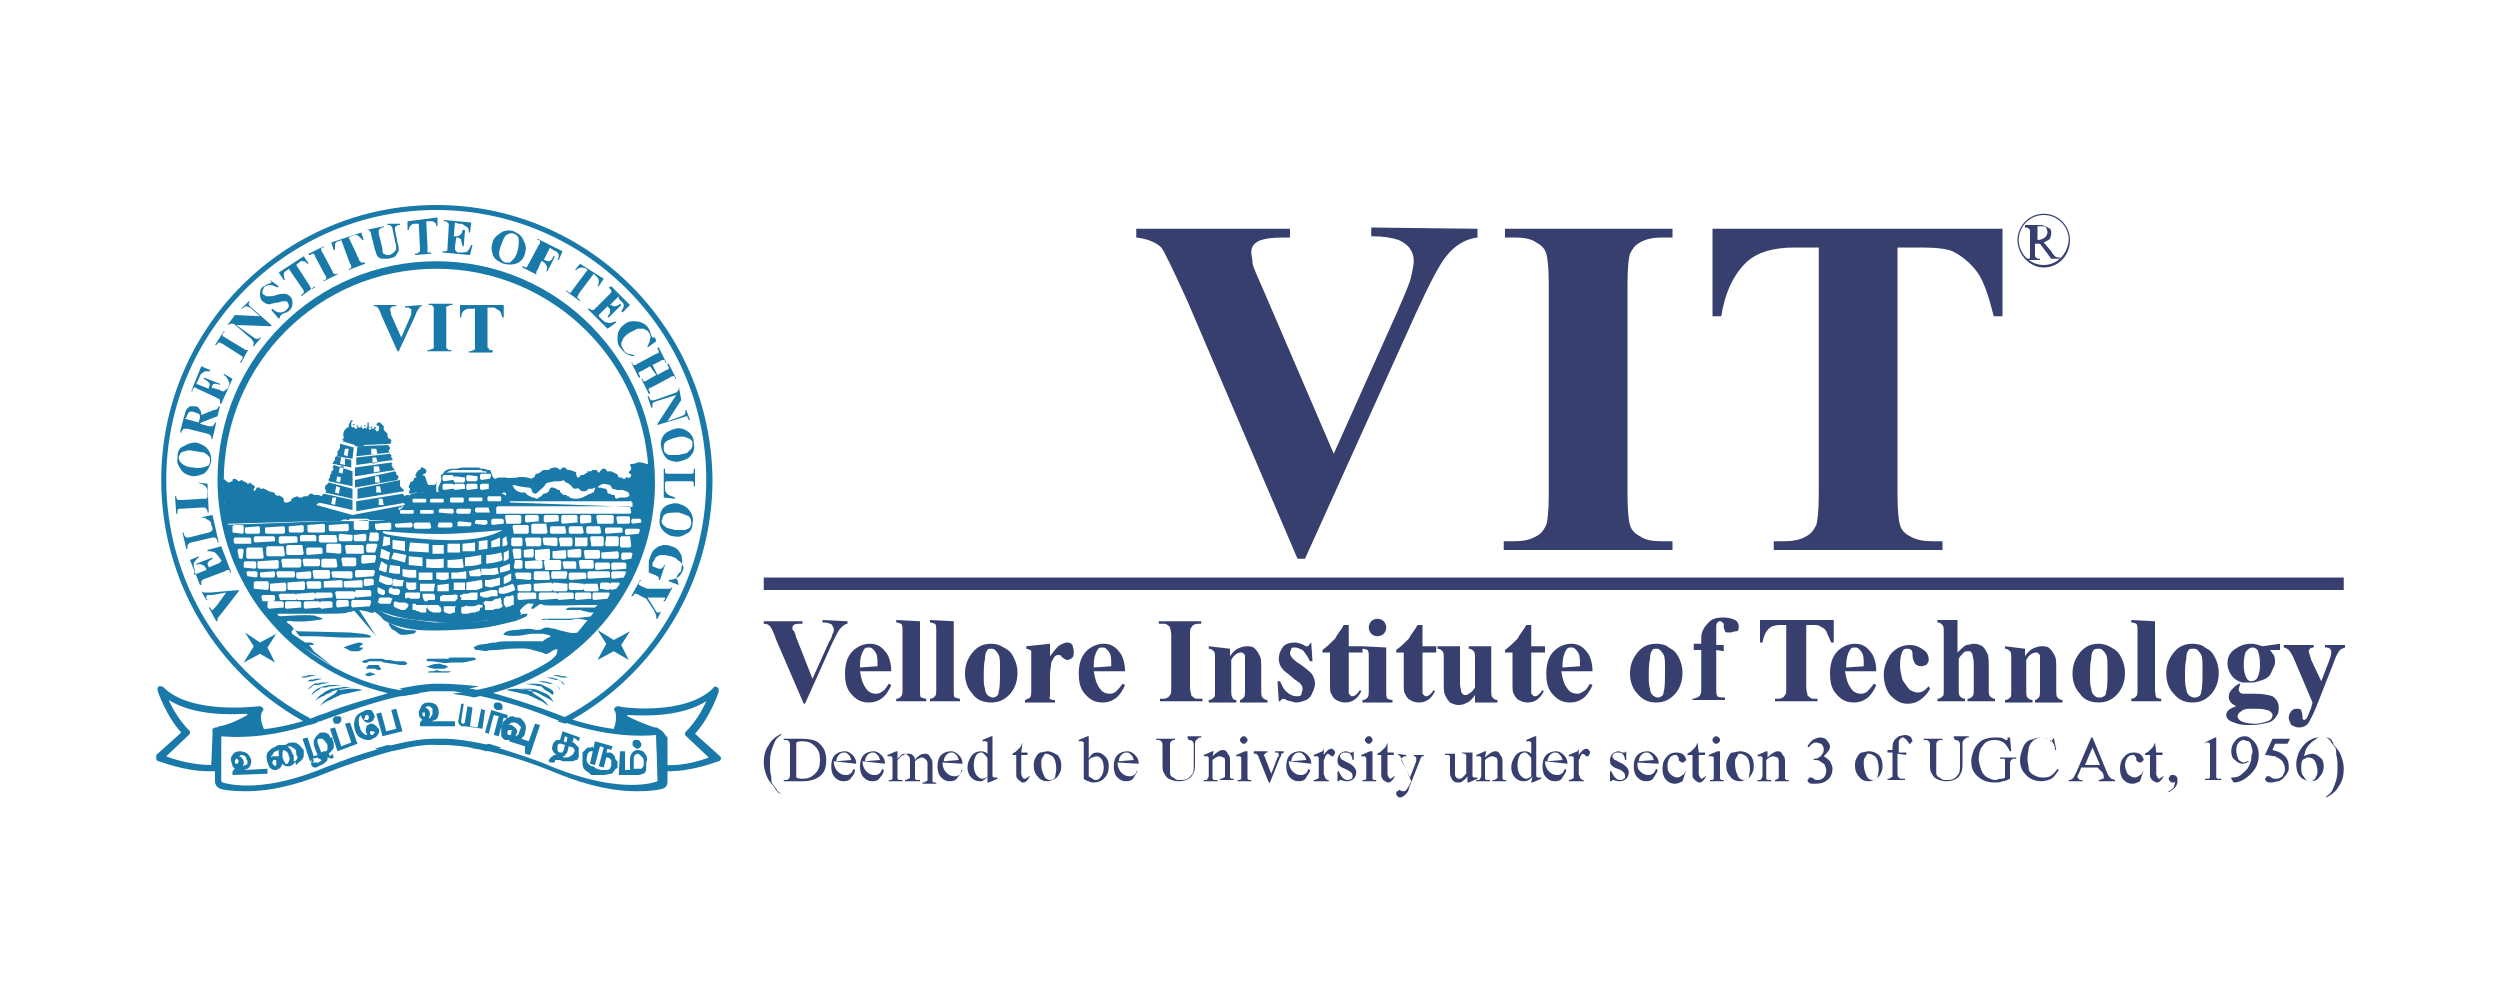 <?xml version="1.0" encoding="UTF-8"?>
<svg xmlns="http://www.w3.org/2000/svg" xmlns:xlink="http://www.w3.org/1999/xlink" version="1.1" id="Layer_1" x="0px" y="0px" viewBox="0 0 200 80" style="enable-background:new 0 0 200 80;" xml:space="preserve"> <style type="text/css"> .st0{fill:#373F6E;} .st1{fill:#1979A9;} </style> <g> <path class="st0" d="M163.5,21.2c-1.1,0-2-0.9-2-2c0-1.1,0.9-2,2-2c1.1,0,2,0.9,2,2C165.4,20.4,164.5,21.2,163.5,21.2 M163.5,17.1 c-1.2,0-2.1,1-2.1,2.1c0,1.2,1,2.2,2.1,2.2c1.2,0,2.1-1,2.1-2.2C165.6,18.1,164.7,17.1,163.5,17.1"></path> <path class="st0" d="M118.2,18.3V19c-0.9,0.1-1.8,0.6-2.5,1.5c-0.5,0.6-1.3,2.1-2.4,4.5l-8.9,19.7h-0.6L95,24.1 c-1.1-2.4-1.8-3.9-2.1-4.3c-0.4-0.4-1.1-0.7-2-0.8v-0.7h12.3V19h-0.4c-1.1,0-1.9,0.1-2.3,0.4c-0.3,0.2-0.4,0.5-0.4,0.8 c0,0.2,0.1,0.5,0.1,0.8s0.4,1.1,1,2.5l5.5,12.8l5.1-11.4c0.6-1.4,1-2.3,1.1-2.8c0.1-0.5,0.2-0.9,0.2-1.2c0-0.4-0.1-0.7-0.3-1 c-0.2-0.3-0.5-0.5-0.9-0.7c-0.6-0.2-1.3-0.3-2.2-0.3v-0.7 M132.9,43.3c-0.7,0-1.3-0.1-1.7-0.4c-0.4-0.2-0.7-0.5-0.8-0.9 c-0.1-0.3-0.2-1.1-0.2-2.5V22.7c0-1.3,0.1-2.1,0.2-2.4c0.2-0.4,0.4-0.7,0.8-0.9c0.5-0.3,1.1-0.4,1.8-0.4h0.8v-0.7h-13.4V19h0.8 c0.7,0,1.3,0.1,1.7,0.4c0.4,0.2,0.7,0.5,0.8,0.9c0.1,0.3,0.2,1.1,0.2,2.4v16.9c0,1.3-0.1,2.1-0.2,2.4c-0.2,0.4-0.4,0.7-0.8,0.9 c-0.5,0.3-1.1,0.4-1.8,0.4h-0.8V44h13.5v-0.7 M137,18.3v7h0.7c0.3-1.9,1-3.4,2.1-4.4c0.8-0.7,2-1.1,3.8-1.1h1.9v19.8 c0,1.3-0.1,2.1-0.2,2.4c-0.2,0.4-0.4,0.7-0.8,0.9c-0.5,0.3-1.1,0.4-1.8,0.4h-0.8V44h13.5v-0.7h-0.8c-0.7,0-1.3-0.1-1.8-0.4 c-0.4-0.2-0.7-0.5-0.8-0.9c-0.1-0.3-0.2-1.1-0.2-2.5V19.8h1.9c1.2,0,2,0.1,2.5,0.3c0.8,0.4,1.5,1,2,1.7c0.5,0.7,0.9,1.9,1.3,3.5 h0.7v-7 M62.5,63.5c-0.2-0.1-0.3-0.2-0.4-0.4c-0.1-0.1-0.2-0.3-0.3-0.4c-0.1-0.1-0.1-0.3-0.1-0.6c-0.1-0.3-0.1-0.6-0.1-1 c0-0.3,0-0.6,0.1-1c0.1-0.3,0.2-0.6,0.3-0.8c0.1-0.2,0.3-0.4,0.5-0.5v-0.1c-0.4,0.2-0.8,0.5-1,0.9c-0.3,0.4-0.4,0.9-0.4,1.4 c0,0.4,0.1,0.7,0.2,1c0.1,0.3,0.3,0.6,0.6,0.9C62.1,63.3,62.3,63.5,62.5,63.5L62.5,63.5 M63.7,59.4c0.2-0.1,0.3-0.1,0.5-0.1 c0.4,0,0.7,0.1,1,0.4c0.3,0.3,0.4,0.6,0.4,1.1c0,0.5-0.1,0.8-0.4,1.1c-0.3,0.3-0.6,0.4-1,0.4c-0.1,0-0.3,0-0.5-0.1 M64.2,62.5 c0.7,0,1.2-0.2,1.5-0.5c0.3-0.3,0.4-0.7,0.4-1.2c0-0.4-0.1-0.7-0.2-0.9c-0.2-0.3-0.4-0.5-0.6-0.6s-0.6-0.2-1.2-0.2h-1.4v0.1h0.1 c0.1,0,0.2,0,0.3,0.1c0.1,0.1,0.1,0.2,0.1,0.4v2.2c0,0.2,0,0.3-0.1,0.4c-0.1,0.1-0.2,0.1-0.3,0.1h-0.1v0.1L64.2,62.5L64.2,62.5z M66.9,60.9c0-0.2,0.1-0.4,0.2-0.5c0.1-0.1,0.2-0.2,0.4-0.2c0.1,0,0.2,0,0.3,0.1c0.1,0.1,0.1,0.1,0.2,0.2c0,0.1,0.1,0.2,0.1,0.3 L66.9,60.9 M68.5,61.1c0-0.3-0.1-0.5-0.3-0.7c-0.2-0.2-0.4-0.3-0.6-0.3c-0.3,0-0.6,0.1-0.8,0.3c-0.2,0.2-0.3,0.5-0.3,0.9 c0,0.4,0.1,0.7,0.3,0.9c0.2,0.2,0.4,0.3,0.7,0.3c0.3,0,0.5-0.1,0.6-0.3c0.2-0.2,0.3-0.4,0.3-0.6l-0.1-0.1c-0.1,0.2-0.2,0.4-0.3,0.4 c-0.1,0.1-0.2,0.1-0.4,0.1c-0.2,0-0.4-0.1-0.6-0.3c-0.2-0.2-0.3-0.5-0.3-0.8L68.5,61.1L68.5,61.1z M69.2,60.9 c0-0.2,0.1-0.4,0.2-0.5c0.1-0.1,0.2-0.2,0.4-0.2c0.1,0,0.2,0,0.3,0.1c0.1,0.1,0.1,0.1,0.2,0.2c0,0.1,0.1,0.2,0.1,0.3L69.2,60.9 M70.8,61.1c0-0.3-0.1-0.5-0.3-0.7c-0.2-0.2-0.4-0.3-0.6-0.3c-0.3,0-0.6,0.1-0.8,0.3c-0.2,0.2-0.3,0.5-0.3,0.9 c0,0.4,0.1,0.7,0.3,0.9c0.2,0.2,0.4,0.3,0.7,0.3s0.5-0.1,0.6-0.3c0.2-0.2,0.3-0.4,0.3-0.6l-0.1-0.1c-0.1,0.2-0.2,0.4-0.3,0.4 c-0.1,0.1-0.2,0.1-0.4,0.1c-0.2,0-0.4-0.1-0.6-0.3s-0.3-0.5-0.3-0.8L70.8,61.1L70.8,61.1z M71.8,60.1h-0.1l-0.7,0.3l0,0.1 c0.1,0,0.1,0,0.2,0l0.1,0c0,0,0.1,0.1,0.1,0.1c0,0.1,0,0.2,0,0.5V62c0,0.1,0,0.2,0,0.3l-0.1,0.1c0,0-0.1,0-0.2,0v0.1h1.1v-0.1 c-0.1,0-0.2,0-0.3,0l-0.1-0.1c0,0,0-0.1,0-0.3v-1.3c0.1-0.1,0.2-0.2,0.3-0.3c0.1-0.1,0.2-0.1,0.3-0.1c0.1,0,0.2,0.1,0.3,0.2 c0.1,0.1,0.1,0.2,0.1,0.4v1c0,0.1,0,0.2,0,0.3c0,0.1-0.1,0.1-0.1,0.1c-0.1,0-0.1,0.1-0.3,0.1v0.1h1.2v-0.1c-0.1,0-0.2,0-0.3,0 l-0.1-0.1c0,0,0-0.1,0-0.3V61v-0.1v0c0.1-0.1,0.2-0.2,0.3-0.2c0.1-0.1,0.2-0.1,0.3-0.1c0.1,0,0.2,0.1,0.3,0.2 c0.1,0.1,0.1,0.2,0.1,0.4v1c0,0.1,0,0.2,0,0.2c0,0.1-0.1,0.1-0.1,0.1c-0.1,0-0.1,0.1-0.2,0.1h-0.1v0.1h1.1v-0.1c-0.1,0-0.2,0-0.2,0 l-0.1-0.1c0-0.1,0-0.1,0-0.3v-1c0-0.2,0-0.4-0.1-0.5c-0.1-0.1-0.1-0.2-0.2-0.3c-0.1-0.1-0.2-0.1-0.3-0.1s-0.2,0-0.4,0.1 c-0.1,0.1-0.3,0.2-0.4,0.4c0-0.2-0.1-0.3-0.2-0.4c-0.1-0.1-0.2-0.1-0.4-0.1c-0.1,0-0.2,0-0.3,0.1c-0.1,0-0.2,0.1-0.2,0.1 c0,0-0.1,0.1-0.3,0.3 M75.5,60.9c0-0.2,0.1-0.4,0.2-0.5c0.1-0.1,0.2-0.2,0.4-0.2c0.1,0,0.2,0,0.3,0.1c0.1,0.1,0.1,0.1,0.2,0.2 c0,0.1,0.1,0.2,0.1,0.3L75.5,60.9 M77,61.1c0-0.3-0.1-0.5-0.3-0.7c-0.2-0.2-0.4-0.3-0.6-0.3c-0.3,0-0.6,0.1-0.8,0.3 c-0.2,0.2-0.3,0.5-0.3,0.9c0,0.4,0.1,0.7,0.3,0.9c0.2,0.2,0.4,0.3,0.7,0.3c0.3,0,0.5-0.1,0.6-0.3c0.2-0.2,0.3-0.4,0.3-0.6L77,61.6 c-0.1,0.2-0.2,0.4-0.3,0.4c-0.1,0.1-0.2,0.1-0.4,0.1c-0.2,0-0.4-0.1-0.6-0.3s-0.3-0.5-0.3-0.8L77,61.1L77,61.1z M79,62.1 c-0.1,0.1-0.3,0.2-0.4,0.2c-0.2,0-0.3-0.1-0.5-0.3c-0.1-0.2-0.2-0.4-0.2-0.8s0.1-0.6,0.2-0.8c0.1-0.1,0.2-0.2,0.4-0.2 c0.1,0,0.1,0,0.2,0.1c0.1,0.1,0.1,0.1,0.2,0.2c0.1,0.1,0.1,0.2,0.1,0.3V62.1 M79,62.6h0.1l0.7-0.3l0-0.1c-0.1,0-0.1,0-0.2,0l-0.1,0 c0,0-0.1-0.1-0.1-0.1c0-0.1,0-0.2,0-0.5v-2.7h-0.1l-0.7,0.3l0,0.1c0.1,0,0.1,0,0.2,0l0.1,0c0,0,0.1,0.1,0.1,0.1c0,0.1,0,0.2,0,0.5 v0.4c-0.1-0.1-0.3-0.2-0.5-0.2c-0.3,0-0.6,0.1-0.8,0.4c-0.2,0.3-0.3,0.6-0.3,0.9s0.1,0.6,0.3,0.8c0.2,0.2,0.4,0.3,0.7,0.3 c0.1,0,0.2,0,0.3-0.1c0.1-0.1,0.2-0.1,0.3-0.3L79,62.6L79,62.6z M81.8,59.4c-0.1,0.2-0.1,0.3-0.2,0.4c-0.1,0.1-0.2,0.2-0.3,0.3 c-0.1,0.1-0.2,0.1-0.3,0.2v0.1h0.3v1.5c0,0.2,0,0.3,0.1,0.4s0.1,0.1,0.2,0.2c0.1,0,0.1,0.1,0.2,0.1c0.1,0,0.2,0,0.3-0.1 c0.1-0.1,0.2-0.2,0.3-0.4h-0.1c0,0.1-0.1,0.1-0.1,0.1c-0.1,0-0.1,0.1-0.2,0.1c-0.1,0-0.1,0-0.2-0.1c0-0.1-0.1-0.1-0.1-0.3v-1.5h0.5 v-0.2h-0.5L81.8,59.4 M83.7,60.3c0.2,0,0.3,0.1,0.5,0.2c0.2,0.2,0.3,0.6,0.3,1c0,0.3-0.1,0.6-0.1,0.7c-0.1,0.1-0.2,0.2-0.4,0.2 c-0.2,0-0.4-0.1-0.5-0.4c-0.1-0.2-0.2-0.5-0.2-0.9c0-0.2,0-0.4,0.1-0.5c0.1-0.1,0.1-0.2,0.2-0.3C83.5,60.3,83.6,60.3,83.7,60.3 M83.8,60.1c-0.2,0-0.4,0.1-0.6,0.1c-0.2,0.1-0.3,0.3-0.4,0.5c-0.1,0.2-0.1,0.4-0.1,0.6c0,0.3,0.1,0.6,0.3,0.8 c0.2,0.3,0.5,0.4,0.8,0.4c0.2,0,0.4-0.1,0.6-0.2c0.2-0.1,0.3-0.3,0.4-0.5c0.1-0.2,0.1-0.4,0.1-0.6c0-0.3-0.1-0.6-0.3-0.8 C84.4,60.3,84.1,60.1,83.8,60.1 M87.1,60.8c0.1-0.1,0.2-0.2,0.3-0.2c0.1,0,0.2-0.1,0.3-0.1c0.2,0,0.3,0.1,0.4,0.2 c0.1,0.1,0.2,0.4,0.2,0.7c0,0.3-0.1,0.6-0.2,0.7c-0.1,0.2-0.3,0.3-0.4,0.3c-0.1,0-0.2,0-0.3-0.1c-0.1-0.1-0.2-0.1-0.3-0.2 L87.1,60.8 M87.1,58.9H87l-0.7,0.3l0,0.1c0.1,0,0.1,0,0.2,0l0.1,0c0,0,0.1,0.1,0.1,0.1c0,0.1,0,0.2,0,0.5v2.4 c0.1,0.1,0.3,0.2,0.4,0.2c0.1,0.1,0.3,0.1,0.4,0.1c0.3,0,0.6-0.1,0.8-0.3c0.3-0.3,0.4-0.6,0.4-1c0-0.4-0.1-0.6-0.3-0.8 c-0.2-0.2-0.4-0.3-0.6-0.3c-0.3,0-0.5,0.1-0.7,0.5L87.1,58.9L87.1,58.9z M89.5,60.9c0-0.2,0.1-0.4,0.2-0.5c0.1-0.1,0.2-0.2,0.4-0.2 c0.1,0,0.2,0,0.3,0.1c0.1,0.1,0.1,0.1,0.2,0.2c0,0.1,0.1,0.2,0.1,0.3L89.5,60.9 M91.1,61.1c0-0.3-0.1-0.5-0.3-0.7 c-0.2-0.2-0.4-0.3-0.6-0.3c-0.3,0-0.6,0.1-0.8,0.3c-0.2,0.2-0.3,0.5-0.3,0.9c0,0.4,0.1,0.7,0.3,0.9s0.4,0.3,0.7,0.3 s0.5-0.1,0.6-0.3s0.3-0.4,0.3-0.6L91,61.6c-0.1,0.2-0.2,0.4-0.3,0.4c-0.1,0.1-0.2,0.1-0.4,0.1c-0.2,0-0.4-0.1-0.6-0.3 s-0.3-0.5-0.3-0.8L91.1,61.1L91.1,61.1z M95.1,59.2c0.1,0,0.2,0,0.3,0.1c0.1,0.1,0.1,0.2,0.1,0.4v1.4c0,0.4,0,0.6-0.1,0.8 c-0.1,0.1-0.2,0.3-0.4,0.4c-0.2,0.1-0.4,0.1-0.6,0.1c-0.2,0-0.3,0-0.4-0.1c-0.1-0.1-0.2-0.1-0.3-0.2c-0.1-0.1-0.1-0.2-0.1-0.4 c0-0.2,0-0.3,0-0.5v-1.5c0-0.2,0-0.3,0.1-0.4c0.1-0.1,0.2-0.1,0.3-0.1H94v-0.1h-1.5v0.1h0.1c0.1,0,0.2,0,0.3,0.1 c0.1,0.1,0.1,0.2,0.1,0.4V61c0,0.4,0,0.7,0.1,0.8c0.1,0.2,0.2,0.4,0.4,0.5c0.2,0.1,0.5,0.2,0.8,0.2c0.4,0,0.6-0.1,0.8-0.2 c0.2-0.1,0.3-0.3,0.4-0.5c0.1-0.2,0.1-0.5,0.1-0.8v-1.4c0-0.2,0-0.3,0.1-0.4c0.1-0.1,0.2-0.2,0.3-0.2h0.1v-0.1H95v0.1 M97.1,60.1 h-0.1l-0.7,0.3l0,0.1c0.1,0,0.1,0,0.2,0l0.1,0c0,0,0.1,0.1,0.1,0.1c0,0.1,0,0.2,0,0.5v0.8c0,0.2,0,0.3-0.1,0.4 c0,0.1-0.1,0.1-0.2,0.1h-0.1v0.1h1.1v-0.1c-0.1,0-0.2,0-0.3,0l-0.1-0.1c0,0,0-0.1,0-0.3v-1.2c0.2-0.2,0.4-0.3,0.6-0.3 c0.1,0,0.2,0.1,0.3,0.1C98,60.6,98,60.8,98,61v0.9c0,0.1,0,0.2,0,0.2c0,0.1-0.1,0.1-0.1,0.1c0,0-0.1,0.1-0.2,0.1h-0.1v0.1h1.1v-0.1 c-0.1,0-0.2,0-0.2,0l-0.1-0.1c0-0.1,0-0.1,0-0.3v-1c0-0.2,0-0.4-0.1-0.5c-0.1-0.1-0.1-0.2-0.2-0.3c-0.1-0.1-0.2-0.1-0.3-0.1 c-0.2,0-0.5,0.2-0.8,0.5 M99.5,58.9c-0.1,0-0.1,0-0.2,0.1c-0.1,0.1-0.1,0.1-0.1,0.2c0,0.1,0,0.1,0.1,0.2c0.1,0.1,0.1,0.1,0.2,0.1 s0.1,0,0.2-0.1c0.1-0.1,0.1-0.1,0.1-0.2c0-0.1,0-0.1-0.1-0.2C99.6,58.9,99.6,58.9,99.5,58.9 M99.6,60.1l-0.7,0.3l0,0.1 c0.1,0,0.1,0,0.2,0l0.1,0c0,0,0.1,0.1,0.1,0.1c0,0.1,0,0.2,0,0.5V62c0,0.1,0,0.2,0,0.3l-0.1,0.1c0,0-0.1,0-0.2,0v0.1h1.1v-0.1 c-0.1,0-0.2,0-0.2,0l-0.1-0.1c0-0.1,0-0.1,0-0.3v-1.9L99.6,60.1L99.6,60.1z M100.3,60.3c0.1,0,0.1,0,0.2,0l0.1,0.1 c0,0,0.1,0.1,0.1,0.2l0.8,2h0.1l0.8-2c0.1-0.1,0.1-0.2,0.1-0.3c0,0,0.1,0,0.2-0.1v-0.1H102v0.1c0.1,0,0.1,0,0.2,0l0.1,0.1l0,0.1 c0,0.1,0,0.1-0.1,0.2l-0.5,1.3l-0.5-1.3c0-0.1-0.1-0.1-0.1-0.2l0.1-0.1c0,0,0.1-0.1,0.1-0.1h0.1v-0.1h-1.1 M103.3,60.9 c0-0.2,0.1-0.4,0.2-0.5c0.1-0.1,0.2-0.2,0.4-0.2c0.1,0,0.2,0,0.3,0.1c0.1,0.1,0.1,0.1,0.2,0.2c0,0.1,0.1,0.2,0.1,0.3L103.3,60.9 M104.9,61.1c0-0.3-0.1-0.5-0.3-0.7c-0.2-0.2-0.4-0.3-0.6-0.3c-0.3,0-0.6,0.1-0.8,0.3c-0.2,0.2-0.3,0.5-0.3,0.9 c0,0.4,0.1,0.7,0.3,0.9s0.4,0.3,0.7,0.3s0.5-0.1,0.6-0.3s0.3-0.4,0.3-0.6l-0.1-0.1c-0.1,0.2-0.2,0.4-0.3,0.4 c-0.1,0.1-0.2,0.1-0.4,0.1c-0.2,0-0.4-0.1-0.6-0.3s-0.3-0.5-0.3-0.8L104.9,61.1L104.9,61.1z M105.8,60.1l-0.7,0.3l0,0.1 c0.1,0,0.1,0,0.2,0l0.1,0l0.1,0.1c0,0.1,0,0.2,0,0.5V62c0,0.1,0,0.2,0,0.2c0,0.1-0.1,0.1-0.1,0.1c-0.1,0-0.1,0.1-0.3,0.1v0.1h1.2 v-0.1c-0.1,0-0.2,0-0.2-0.1c-0.1,0-0.1-0.1-0.1-0.1c0-0.1-0.1-0.2-0.1-0.3v-1.1c0.1-0.1,0.1-0.3,0.2-0.4l0.1-0.1c0,0,0.1,0,0.2,0.1 c0.1,0.1,0.1,0.1,0.2,0.1c0.1,0,0.1,0,0.1-0.1c0.1-0.1,0.1-0.1,0.1-0.2c0-0.1,0-0.1-0.1-0.2c-0.1-0.1-0.1-0.1-0.2-0.1 c-0.2,0-0.4,0.2-0.6,0.5v-0.5 M108.3,60.1L108.3,60.1l-0.1,0.1c0,0-0.1,0-0.2,0c-0.1,0-0.2-0.1-0.3-0.1c-0.2,0-0.4,0.1-0.5,0.2 c-0.1,0.1-0.2,0.3-0.2,0.5c0,0.1,0,0.3,0.1,0.4c0.1,0.1,0.2,0.2,0.5,0.3c0.2,0.1,0.4,0.2,0.5,0.3c0.1,0.1,0.1,0.2,0.1,0.3 c0,0.1,0,0.2-0.1,0.2c-0.1,0.1-0.2,0.1-0.3,0.1c-0.2,0-0.3-0.1-0.4-0.2c-0.1-0.1-0.2-0.3-0.3-0.5H107v0.8h0.1l0.1-0.1 c0,0,0.1,0,0.1,0c0.2,0.1,0.4,0.1,0.5,0.1c0.2,0,0.4-0.1,0.5-0.2c0.1-0.1,0.2-0.3,0.2-0.5c0-0.3-0.2-0.5-0.5-0.7l-0.4-0.2 c-0.1-0.1-0.3-0.1-0.3-0.2c-0.1-0.1-0.1-0.1-0.1-0.2c0-0.1,0-0.1,0.1-0.2c0.1-0.1,0.2-0.1,0.3-0.1c0.1,0,0.3,0,0.4,0.1 c0.1,0.1,0.2,0.3,0.2,0.5h0.1L108.3,60.1 M109.5,58.9c-0.1,0-0.1,0-0.2,0.1c-0.1,0.1-0.1,0.1-0.1,0.2c0,0.1,0,0.1,0.1,0.2 c0.1,0.1,0.1,0.1,0.2,0.1c0.1,0,0.1,0,0.2-0.1c0.1-0.1,0.1-0.1,0.1-0.2c0-0.1,0-0.1-0.1-0.2C109.7,58.9,109.6,58.9,109.5,58.9 M109.6,60.1l-0.7,0.3l0,0.1c0.1,0,0.1,0,0.2,0l0.1,0c0,0,0,0.1,0.1,0.1c0,0.1,0,0.2,0,0.5V62c0,0.1,0,0.2,0,0.3l-0.1,0.1 c0,0-0.1,0-0.2,0v0.1h1.1v-0.1c-0.1,0-0.2,0-0.2,0l-0.1-0.1c0-0.1,0-0.1,0-0.3v-1.9L109.6,60.1L109.6,60.1z M111,59.4 c-0.1,0.2-0.1,0.3-0.2,0.4c-0.1,0.1-0.2,0.2-0.3,0.3c-0.1,0.1-0.2,0.1-0.3,0.2v0.1h0.3v1.5c0,0.2,0,0.3,0.1,0.4 c0,0.1,0.1,0.1,0.2,0.2c0.1,0,0.1,0.1,0.2,0.1c0.1,0,0.2,0,0.3-0.1c0.1-0.1,0.2-0.2,0.3-0.4h-0.1c0,0.1-0.1,0.1-0.1,0.1 c-0.1,0-0.1,0.1-0.1,0.1c-0.1,0-0.1,0-0.2-0.1c0-0.1-0.1-0.1-0.1-0.3v-1.5h0.5v-0.2h-0.5L111,59.4 M111.7,60.3c0.1,0,0.1,0,0.2,0.1 s0.1,0.1,0.1,0.1c0.1,0.1,0.1,0.1,0.1,0.2l0.8,1.8l-0.2,0.4c-0.1,0.1-0.1,0.2-0.2,0.3c-0.1,0.1-0.1,0.1-0.2,0.1c0,0-0.1,0-0.1,0 c-0.1,0-0.2-0.1-0.2-0.1c-0.1,0-0.1,0-0.2,0.1c-0.1,0-0.1,0.1-0.1,0.2c0,0.1,0,0.1,0.1,0.2c0.1,0.1,0.1,0.1,0.2,0.1 c0.1,0,0.3-0.1,0.4-0.2c0.1-0.1,0.3-0.3,0.3-0.5l0.9-2.3c0-0.1,0.1-0.2,0.1-0.2c0-0.1,0.1-0.1,0.1-0.1c0,0,0.1,0,0.1,0v-0.1h-0.8 v0.1c0.1,0,0.1,0,0.1,0l0.1,0.1l0,0.1c0,0.1,0,0.1,0,0.2l-0.5,1.3l-0.6-1.2c-0.1-0.1-0.1-0.2-0.1-0.3l0.1-0.1c0,0,0.1-0.1,0.2-0.1 h0.1v-0.1L111.7,60.3 M116.9,60.2L116.9,60.2c0.1,0.1,0.3,0.1,0.3,0.1c0.1,0.1,0.1,0.1,0.1,0.3v1.3c-0.1,0.1-0.2,0.2-0.3,0.3 c-0.1,0.1-0.2,0.1-0.2,0.1c-0.1,0-0.2,0-0.3-0.1c-0.1-0.1-0.1-0.2-0.1-0.4v-1.5h-0.8v0.1c0.1,0,0.2,0,0.3,0l0.1,0.1 c0,0,0,0.1,0,0.2v1c0,0.2,0,0.4,0.1,0.5c0,0.1,0.1,0.2,0.2,0.3c0.1,0.1,0.2,0.1,0.4,0.1c0.1,0,0.2,0,0.3-0.1 c0.1-0.1,0.3-0.2,0.4-0.4v0.5h0.1l0.7-0.3l0-0.1c-0.1,0-0.1,0-0.2,0l-0.1,0c0,0-0.1-0.1-0.1-0.1c0-0.1,0-0.2,0-0.5v-1.4 M118.9,60.1h-0.1l-0.7,0.3l0,0.1c0.1,0,0.1,0,0.2,0l0.1,0c0,0,0.1,0.1,0.1,0.1c0,0.1,0,0.2,0,0.5v0.8c0,0.2,0,0.3-0.1,0.4 c0,0.1-0.1,0.1-0.2,0.1h-0.1v0.1h1.1v-0.1c-0.1,0-0.2,0-0.3,0l-0.1-0.1c0,0,0-0.1,0-0.3v-1.2c0.2-0.2,0.4-0.3,0.6-0.3 c0.1,0,0.2,0.1,0.3,0.1c0.1,0.1,0.1,0.2,0.1,0.5v0.9c0,0.1,0,0.2,0,0.2c0,0.1-0.1,0.1-0.1,0.1c0,0-0.1,0.1-0.2,0.1h-0.1v0.1h1.1 v-0.1c-0.1,0-0.2,0-0.2,0l-0.1-0.1c0-0.1,0-0.1,0-0.3v-1c0-0.2,0-0.4-0.1-0.5c-0.1-0.1-0.1-0.2-0.2-0.3c-0.1-0.1-0.2-0.1-0.3-0.1 c-0.2,0-0.5,0.2-0.8,0.5 M122.5,62.1c-0.1,0.1-0.3,0.2-0.4,0.2c-0.2,0-0.3-0.1-0.5-0.3c-0.1-0.2-0.2-0.4-0.2-0.8s0.1-0.6,0.2-0.8 c0.1-0.1,0.2-0.2,0.4-0.2c0.1,0,0.1,0,0.2,0.1c0.1,0.1,0.1,0.1,0.2,0.2c0.1,0.1,0.1,0.2,0.1,0.3L122.5,62.1 M122.5,62.6h0.1 l0.7-0.3l0-0.1c-0.1,0-0.1,0-0.2,0l-0.1,0c0,0-0.1-0.1-0.1-0.1c0-0.1,0-0.2,0-0.5v-2.7h-0.1l-0.7,0.3l0,0.1c0.1,0,0.1,0,0.2,0 l0.1,0c0,0,0.1,0.1,0.1,0.1c0,0.1,0,0.2,0,0.5v0.4c-0.1-0.1-0.3-0.2-0.5-0.2c-0.3,0-0.6,0.1-0.8,0.4c-0.2,0.3-0.3,0.6-0.3,0.9 s0.1,0.6,0.3,0.8c0.2,0.2,0.4,0.3,0.7,0.3c0.1,0,0.2,0,0.4-0.1c0.1-0.1,0.2-0.1,0.3-0.3L122.5,62.6L122.5,62.6z M123.8,60.9 c0-0.2,0.1-0.4,0.2-0.5s0.2-0.2,0.4-0.2c0.1,0,0.2,0,0.3,0.1c0.1,0.1,0.1,0.1,0.2,0.2c0,0.1,0.1,0.2,0.1,0.3L123.8,60.9 M125.4,61.1c0-0.3-0.1-0.5-0.3-0.7c-0.2-0.2-0.4-0.3-0.6-0.3c-0.3,0-0.6,0.1-0.8,0.3c-0.2,0.2-0.3,0.5-0.3,0.9 c0,0.4,0.1,0.7,0.3,0.9s0.4,0.3,0.7,0.3s0.5-0.1,0.6-0.3s0.3-0.4,0.3-0.6l-0.1-0.1c-0.1,0.2-0.2,0.4-0.3,0.4 c-0.1,0.1-0.2,0.1-0.4,0.1c-0.2,0-0.4-0.1-0.6-0.3c-0.2-0.2-0.3-0.5-0.3-0.8L125.4,61.1L125.4,61.1z M126.2,60.1l-0.7,0.3l0,0.1 c0.1,0,0.1,0,0.2,0l0.1,0l0.1,0.1c0,0.1,0,0.2,0,0.5V62c0,0.1,0,0.2,0,0.2c0,0.1-0.1,0.1-0.1,0.1c-0.1,0-0.1,0.1-0.3,0.1v0.1h1.2 v-0.1c-0.1,0-0.2,0-0.2-0.1c-0.1,0-0.1-0.1-0.1-0.1c0-0.1-0.1-0.2-0.1-0.3v-1.1c0.1-0.1,0.1-0.3,0.2-0.4l0.1-0.1c0,0,0.1,0,0.2,0.1 c0.1,0.1,0.1,0.1,0.2,0.1c0.1,0,0.1,0,0.1-0.1c0.1-0.1,0.1-0.1,0.1-0.2c0-0.1,0-0.1-0.1-0.2c-0.1-0.1-0.1-0.1-0.2-0.1 c-0.2,0-0.4,0.2-0.6,0.5v-0.5 M130.1,60.1L130.1,60.1l-0.1,0.1c0,0-0.1,0-0.2,0c-0.1,0-0.2-0.1-0.3-0.1c-0.2,0-0.4,0.1-0.5,0.2 c-0.1,0.1-0.2,0.3-0.2,0.5c0,0.1,0,0.3,0.1,0.4c0.1,0.1,0.2,0.2,0.5,0.3s0.4,0.2,0.5,0.3c0.1,0.1,0.1,0.2,0.1,0.3 c0,0.1,0,0.2-0.1,0.2c-0.1,0.1-0.2,0.1-0.3,0.1c-0.2,0-0.3-0.1-0.4-0.2c-0.1-0.1-0.2-0.3-0.3-0.5h-0.1v0.8h0.1l0.1-0.1 c0,0,0.1,0,0.1,0c0.2,0.1,0.4,0.1,0.5,0.1c0.2,0,0.4-0.1,0.5-0.2c0.1-0.1,0.2-0.3,0.2-0.5c0-0.3-0.2-0.5-0.5-0.7l-0.4-0.2 c-0.1-0.1-0.3-0.1-0.3-0.2c-0.1-0.1-0.1-0.1-0.1-0.2c0-0.1,0-0.1,0.1-0.2c0.1-0.1,0.2-0.1,0.3-0.1c0.1,0,0.3,0,0.4,0.1 c0.1,0.1,0.2,0.3,0.2,0.5h0.1L130.1,60.1 M131.1,60.9c0-0.2,0.1-0.4,0.2-0.5c0.1-0.1,0.2-0.2,0.4-0.2c0.1,0,0.2,0,0.3,0.1 c0.1,0.1,0.1,0.1,0.2,0.2c0,0.1,0.1,0.2,0.1,0.3L131.1,60.9 M132.7,61.1c0-0.3-0.1-0.5-0.3-0.7c-0.2-0.2-0.4-0.3-0.6-0.3 c-0.3,0-0.6,0.1-0.8,0.3c-0.2,0.2-0.3,0.5-0.3,0.9c0,0.4,0.1,0.7,0.3,0.9c0.2,0.2,0.4,0.3,0.7,0.3s0.5-0.1,0.6-0.3s0.3-0.4,0.3-0.6 l-0.1-0.1c-0.1,0.2-0.2,0.4-0.3,0.4c-0.1,0.1-0.2,0.1-0.4,0.1c-0.2,0-0.4-0.1-0.6-0.3S131,61.4,131,61L132.7,61.1L132.7,61.1z M134.9,61.6c-0.1,0.2-0.2,0.4-0.3,0.4c-0.1,0.1-0.3,0.2-0.4,0.2c-0.2,0-0.4-0.1-0.6-0.3s-0.2-0.5-0.2-0.7s0.1-0.5,0.2-0.6 c0.1-0.1,0.2-0.2,0.4-0.2c0.1,0,0.2,0,0.2,0.1c0.1,0.1,0.1,0.1,0.1,0.2c0,0.1,0,0.2,0.1,0.2c0.1,0.1,0.1,0.1,0.2,0.1 c0.1,0,0.1,0,0.2-0.1c0,0,0.1-0.1,0.1-0.1c0-0.1-0.1-0.3-0.2-0.4c-0.1-0.1-0.3-0.2-0.6-0.2c-0.3,0-0.6,0.1-0.8,0.4 c-0.2,0.2-0.3,0.5-0.3,0.9c0,0.4,0.1,0.7,0.3,0.9c0.2,0.2,0.4,0.3,0.7,0.3c0.2,0,0.4-0.1,0.6-0.2C134.7,62.2,134.8,61.9,134.9,61.6 M135.8,59.4c-0.1,0.2-0.1,0.3-0.2,0.4c-0.1,0.1-0.2,0.2-0.3,0.3c-0.1,0.1-0.2,0.1-0.3,0.2v0.1h0.4v1.5c0,0.2,0,0.3,0.1,0.4 s0.1,0.1,0.2,0.2c0.1,0,0.1,0.1,0.2,0.1c0.1,0,0.2,0,0.3-0.1c0.1-0.1,0.2-0.2,0.3-0.4h-0.1c0,0.1-0.1,0.1-0.1,0.1 c-0.1,0-0.1,0.1-0.1,0.1c-0.1,0-0.1,0-0.2-0.1c0-0.1-0.1-0.1-0.1-0.3v-1.5h0.5v-0.2h-0.5L135.8,59.4 M137.3,58.9 c-0.1,0-0.1,0-0.2,0.1c-0.1,0.1-0.1,0.1-0.1,0.2c0,0.1,0,0.1,0.1,0.2c0.1,0.1,0.1,0.1,0.2,0.1c0.1,0,0.1,0,0.2-0.1 c0.1-0.1,0.1-0.1,0.1-0.2c0-0.1,0-0.1-0.1-0.2C137.4,58.9,137.3,58.9,137.3,58.9 M137.4,60.1l-0.7,0.3l0,0.1c0.1,0,0.1,0,0.2,0 l0.1,0c0,0,0.1,0.1,0.1,0.1c0,0.1,0,0.2,0,0.5V62c0,0.1,0,0.2,0,0.3l-0.1,0.1c0,0-0.1,0-0.2,0v0.1h1.1v-0.1c-0.1,0-0.2,0-0.2,0 l-0.1-0.1c0-0.1,0-0.1,0-0.3v-1.9L137.4,60.1L137.4,60.1z M139.2,60.3c0.2,0,0.3,0.1,0.5,0.2c0.2,0.2,0.3,0.6,0.3,1 c0,0.3-0.1,0.6-0.1,0.7c-0.1,0.1-0.2,0.2-0.4,0.2c-0.2,0-0.4-0.1-0.5-0.4c-0.1-0.2-0.2-0.5-0.2-0.9c0-0.2,0-0.4,0.1-0.5 c0.1-0.1,0.1-0.2,0.2-0.3C139,60.3,139.1,60.3,139.2,60.3 M139.2,60.1c-0.2,0-0.4,0.1-0.6,0.1s-0.3,0.3-0.4,0.5 c-0.1,0.2-0.1,0.4-0.1,0.6c0,0.3,0.1,0.6,0.3,0.8c0.2,0.3,0.5,0.4,0.8,0.4c0.2,0,0.4-0.1,0.6-0.2s0.3-0.3,0.4-0.5s0.1-0.4,0.1-0.6 c0-0.3-0.1-0.6-0.3-0.8C139.9,60.3,139.6,60.1,139.2,60.1 M141.4,60.1h-0.1l-0.7,0.3l0,0.1c0.1,0,0.1,0,0.2,0l0.1,0 c0,0,0.1,0.1,0.1,0.1c0,0.1,0,0.2,0,0.5v0.8c0,0.2,0,0.3-0.1,0.4c0,0.1-0.1,0.1-0.2,0.1h-0.1v0.1h1.1v-0.1c-0.1,0-0.2,0-0.3,0 l-0.1-0.1c0,0,0-0.1,0-0.3v-1.2c0.2-0.2,0.4-0.3,0.6-0.3c0.1,0,0.2,0.1,0.3,0.1c0.1,0.1,0.1,0.2,0.1,0.5v0.9c0,0.1,0,0.2,0,0.2 c0,0.1-0.1,0.1-0.1,0.1c0,0-0.1,0.1-0.2,0.1h0v0.1h1.1v-0.1c-0.1,0-0.2,0-0.2,0l-0.1-0.1c0-0.1,0-0.1,0-0.3v-1c0-0.2,0-0.4-0.1-0.5 c-0.1-0.1-0.1-0.2-0.2-0.3c-0.1-0.1-0.2-0.1-0.3-0.1c-0.2,0-0.5,0.2-0.8,0.5 M144.7,59.8c0.2-0.3,0.4-0.4,0.6-0.4 c0.1,0,0.3,0.1,0.4,0.1c0.1,0.1,0.2,0.3,0.2,0.4c0,0.1,0,0.3-0.1,0.4c-0.1,0.1-0.1,0.2-0.3,0.3c-0.1,0.1-0.3,0.1-0.4,0.1v0.1h0.1 c0.1,0,0.3,0,0.4,0.1c0.1,0.1,0.2,0.1,0.3,0.2c0.1,0.1,0.1,0.1,0.1,0.2c0.1,0.1,0.1,0.3,0.1,0.4c0,0.2-0.1,0.4-0.2,0.5 c-0.1,0.1-0.3,0.2-0.4,0.2c-0.1,0-0.1,0-0.2,0c0,0-0.1,0-0.2-0.1c-0.1-0.1-0.2-0.1-0.2-0.1l-0.1,0c-0.1,0-0.1,0-0.1,0.1l-0.1,0.1 c0,0.1,0,0.1,0.1,0.2s0.2,0.1,0.5,0.1c0.5,0,0.8-0.1,1.1-0.4c0.2-0.2,0.3-0.5,0.3-0.8c0-0.2-0.1-0.4-0.2-0.6 c-0.1-0.1-0.3-0.3-0.5-0.4c0.3-0.3,0.5-0.5,0.5-0.8c0-0.1-0.1-0.3-0.2-0.4c-0.1-0.2-0.3-0.3-0.6-0.3c-0.2,0-0.4,0.1-0.6,0.2 c-0.1,0.1-0.3,0.3-0.4,0.5 M149.5,60.3c0.2,0,0.3,0.1,0.5,0.2c0.2,0.2,0.3,0.6,0.3,1c0,0.3-0.1,0.6-0.1,0.7 c-0.1,0.1-0.2,0.2-0.4,0.2c-0.2,0-0.4-0.1-0.5-0.4c-0.1-0.2-0.2-0.5-0.2-0.9c0-0.2,0-0.4,0.1-0.5c0.1-0.1,0.1-0.2,0.2-0.3 C149.3,60.3,149.4,60.3,149.5,60.3 M149.5,60.1c-0.2,0-0.4,0.1-0.6,0.1c-0.2,0.1-0.3,0.3-0.4,0.5c-0.1,0.2-0.1,0.4-0.1,0.6 c0,0.3,0.1,0.6,0.3,0.8c0.2,0.3,0.5,0.4,0.8,0.4c0.2,0,0.4-0.1,0.6-0.2s0.3-0.3,0.4-0.5c0.1-0.2,0.1-0.4,0.1-0.6 c0-0.3-0.1-0.6-0.3-0.8C150.2,60.3,149.9,60.1,149.5,60.1 M152.5,60.4v-0.2h-0.6V60c0-0.4,0-0.6,0-0.7c0-0.1,0.1-0.1,0.1-0.2 c0.1,0,0.1-0.1,0.2-0.1c0.1,0,0.1,0,0.2,0.1c0.1,0,0.1,0.1,0.2,0.2c0.1,0.1,0.1,0.1,0.1,0.2l0.1,0l0.1-0.1l0.1-0.1 c0-0.1-0.1-0.2-0.1-0.3c-0.1-0.1-0.3-0.2-0.5-0.2c-0.2,0-0.4,0.1-0.5,0.1c-0.1,0.1-0.3,0.2-0.4,0.4c-0.1,0.2-0.1,0.4-0.1,0.6v0.1 H151v0.2h0.4v1.5c0,0.2,0,0.3,0,0.4c0,0.1-0.1,0.1-0.1,0.1c-0.1,0-0.1,0.1-0.2,0.1H151v0.1h1.4v-0.1h-0.2c-0.1,0-0.2,0-0.3-0.1 c-0.1-0.1-0.1-0.2-0.1-0.4v-1.5 M156.4,59.2c0.1,0,0.2,0,0.3,0.1c0.1,0.1,0.1,0.2,0.1,0.4v1.4c0,0.4,0,0.6-0.1,0.8 c-0.1,0.1-0.2,0.3-0.4,0.4c-0.2,0.1-0.4,0.1-0.6,0.1c-0.2,0-0.3,0-0.4-0.1c-0.1-0.1-0.2-0.1-0.3-0.2s-0.1-0.2-0.1-0.4 c0-0.2,0-0.3,0-0.5v-1.5c0-0.2,0-0.3,0.1-0.4c0.1-0.1,0.2-0.1,0.3-0.1h0.1v-0.1h-1.5v0.1h0.1c0.1,0,0.2,0,0.3,0.1 c0.1,0.1,0.1,0.2,0.1,0.4V61c0,0.4,0,0.7,0.1,0.8c0.1,0.2,0.2,0.4,0.4,0.5c0.2,0.1,0.5,0.2,0.8,0.2c0.4,0,0.6-0.1,0.8-0.2 c0.2-0.1,0.3-0.3,0.4-0.5c0.1-0.2,0.1-0.5,0.1-0.8v-1.4c0-0.2,0-0.3,0.1-0.4c0.1-0.1,0.2-0.2,0.3-0.2h0.1v-0.1h-1.2v0.1 M160.6,59 c0,0.1,0,0.1,0,0.2l-0.1,0c0,0-0.1,0-0.2-0.1c-0.2-0.1-0.3-0.1-0.4-0.1c-0.1,0-0.2,0-0.4,0c-0.4,0-0.6,0.1-0.9,0.2 c-0.3,0.2-0.5,0.4-0.7,0.8c-0.1,0.3-0.2,0.6-0.2,0.9c0,0.4,0.1,0.8,0.4,1.1c0.4,0.4,0.8,0.6,1.5,0.6c0.2,0,0.4,0,0.6-0.1 c0.2,0,0.4-0.1,0.6-0.2v-1.1c0-0.2,0-0.3,0.1-0.4c0.1-0.1,0.1-0.1,0.3-0.1h0.1v-0.1h-1.3v0.1c0.1,0,0.2,0,0.3,0 c0.1,0,0.1,0.1,0.1,0.1c0,0.1,0,0.2,0,0.4v1c-0.1,0.1-0.2,0.1-0.4,0.1c-0.1,0-0.2,0.1-0.4,0.1c-0.2,0-0.4-0.1-0.6-0.2 c-0.2-0.1-0.4-0.3-0.5-0.6c-0.1-0.3-0.2-0.6-0.2-0.9c0-0.4,0.1-0.8,0.3-1c0.2-0.4,0.6-0.5,1-0.5c0.3,0,0.6,0.1,0.8,0.3 c0.1,0.1,0.3,0.4,0.4,0.6h0.1l-0.1-1.1 M164.3,59c0,0.1-0.1,0.1-0.1,0.2l-0.1,0.1c0,0-0.1,0-0.1-0.1c-0.2-0.1-0.5-0.2-0.7-0.2 c-0.3,0-0.6,0.1-0.9,0.2c-0.3,0.1-0.5,0.4-0.6,0.7c-0.1,0.3-0.2,0.6-0.2,0.9c0,0.4,0.1,0.8,0.4,1.1c0.3,0.4,0.8,0.6,1.3,0.6 c0.3,0,0.6-0.1,0.8-0.2c0.2-0.1,0.4-0.4,0.6-0.7l-0.1-0.1c-0.2,0.3-0.4,0.5-0.6,0.6c-0.2,0.1-0.4,0.1-0.6,0.1 c-0.3,0-0.5-0.1-0.7-0.2c-0.2-0.1-0.4-0.3-0.4-0.5s-0.1-0.5-0.1-0.8c0-0.4,0.1-0.7,0.1-0.9c0.1-0.3,0.2-0.4,0.4-0.6 c0.2-0.1,0.4-0.2,0.6-0.2c0.3,0,0.5,0.1,0.7,0.2c0.2,0.1,0.4,0.4,0.4,0.8h0.1L164.3,59 M166.8,61.2l0.6-1.4l0.6,1.4 M168.2,61.8 c0.1,0.2,0.1,0.3,0.1,0.4c0,0.1,0,0.1-0.1,0.1c-0.1,0-0.1,0.1-0.3,0.1v0.1h1.3v-0.1c-0.1,0-0.2-0.1-0.3-0.1 c-0.1-0.1-0.2-0.2-0.3-0.4l-1.2-2.9h-0.1l-1.2,2.8c-0.1,0.2-0.2,0.4-0.3,0.5c0,0-0.1,0.1-0.3,0.1v0.1h1.1v-0.1 c-0.2,0-0.3,0-0.3-0.1l-0.1-0.1c0-0.1,0-0.2,0.1-0.3l0.2-0.5h1.3L168.2,61.8z M171.5,61.6c-0.1,0.2-0.2,0.4-0.3,0.4 c-0.1,0.1-0.3,0.2-0.4,0.2c-0.2,0-0.4-0.1-0.6-0.3c-0.1-0.2-0.2-0.5-0.2-0.7s0.1-0.5,0.2-0.6c0.1-0.1,0.2-0.2,0.4-0.2 c0.1,0,0.2,0,0.2,0.1c0.1,0.1,0.1,0.1,0.1,0.2c0,0.1,0,0.2,0.1,0.2c0.1,0.1,0.1,0.1,0.2,0.1c0.1,0,0.1,0,0.2-0.1 c0,0,0.1-0.1,0.1-0.1c0-0.1-0.1-0.3-0.2-0.4c-0.1-0.1-0.3-0.2-0.6-0.2c-0.3,0-0.6,0.1-0.8,0.4c-0.2,0.2-0.3,0.5-0.3,0.9 c0,0.4,0.1,0.7,0.3,0.9c0.2,0.2,0.4,0.3,0.7,0.3c0.2,0,0.4-0.1,0.6-0.2C171.3,62.2,171.4,61.9,171.5,61.6 M172.4,59.4 c-0.1,0.2-0.1,0.3-0.2,0.4c-0.1,0.1-0.2,0.2-0.3,0.3c-0.1,0.1-0.2,0.1-0.3,0.2v0.1h0.4v1.5c0,0.2,0,0.3,0.1,0.4 c0,0.1,0.1,0.1,0.2,0.2c0.1,0,0.1,0.1,0.2,0.1c0.1,0,0.2,0,0.3-0.1c0.1-0.1,0.2-0.2,0.3-0.4H173c0,0.1-0.1,0.1-0.1,0.1 c-0.1,0-0.1,0.1-0.1,0.1c-0.1,0-0.1,0-0.2-0.1c0-0.1-0.1-0.1-0.1-0.3v-1.5h0.5v-0.2h-0.5L172.4,59.4 M173.4,63.4 c0.3-0.1,0.4-0.2,0.6-0.4c0.1-0.1,0.2-0.3,0.2-0.5s0-0.3-0.1-0.4c-0.1-0.1-0.2-0.1-0.3-0.1c-0.1,0-0.2,0-0.2,0.1 c-0.1,0.1-0.1,0.1-0.1,0.2c0,0.1,0,0.1,0.1,0.2s0.1,0.1,0.2,0.1l0.1,0c0.1,0,0.1-0.1,0.1-0.1l0,0l0,0.1c0,0.1-0.1,0.3-0.1,0.4 c-0.1,0.1-0.2,0.2-0.4,0.3L173.4,63.4 M176.3,59.5c0.1-0.1,0.2-0.1,0.3-0.1l0.1,0l0.1,0.1c0,0.1,0,0.2,0,0.5v1.8c0,0.2,0,0.3,0,0.4 l-0.1,0.1c-0.1,0-0.1,0-0.3,0v0.1h1.3v-0.1c-0.1,0-0.3,0-0.3,0l-0.1-0.1c0-0.1,0-0.2,0-0.4V59h-0.1l-0.8,0.4 M180.1,60.8 c-0.1,0.1-0.2,0.1-0.3,0.1c-0.1,0-0.2,0.1-0.3,0.1c-0.1,0-0.3-0.1-0.4-0.2c-0.1-0.2-0.2-0.5-0.2-0.8c0-0.3,0.1-0.5,0.2-0.6 c0.1-0.1,0.2-0.2,0.4-0.2c0.1,0,0.2,0.1,0.4,0.1c0.1,0.1,0.2,0.2,0.2,0.4c0.1,0.2,0.1,0.4,0.1,0.5 C180.1,60.4,180.1,60.6,180.1,60.8 M178.7,62.6c0.3,0,0.6-0.1,0.9-0.3c0.3-0.2,0.6-0.5,0.8-0.8c0.2-0.3,0.3-0.7,0.3-1.1 c0-0.4-0.1-0.8-0.4-1.1c-0.2-0.2-0.4-0.4-0.7-0.4c-0.3,0-0.6,0.1-0.8,0.4c-0.2,0.2-0.3,0.5-0.3,0.8c0,0.3,0.1,0.6,0.3,0.7 c0.2,0.2,0.4,0.3,0.6,0.3c0.2,0,0.4-0.1,0.7-0.3c-0.1,0.3-0.2,0.6-0.4,0.8s-0.4,0.4-0.6,0.5c-0.2,0.1-0.4,0.1-0.6,0.1v0.1 L178.7,62.6L178.7,62.6z M181.8,59.1l-0.6,1.3c0.3,0,0.6,0.1,0.8,0.1c0.2,0.1,0.4,0.2,0.6,0.4c0.1,0.2,0.2,0.4,0.2,0.6 s-0.1,0.4-0.2,0.6c-0.1,0.1-0.3,0.2-0.5,0.2c-0.1,0-0.3,0-0.4-0.1c-0.1-0.1-0.1-0.1-0.2-0.1l-0.1,0c-0.1,0-0.1,0-0.1,0.1l-0.1,0.1 c0,0.1,0.1,0.2,0.1,0.2c0.1,0.1,0.2,0.1,0.4,0.1c0.2,0,0.4-0.1,0.6-0.1c0.1-0.1,0.3-0.1,0.4-0.3c0.1-0.1,0.2-0.2,0.3-0.4 c0.1-0.1,0.1-0.3,0.1-0.5c0-0.3-0.1-0.6-0.3-0.8c-0.3-0.3-0.6-0.4-1-0.5l0.2-0.5h1l0.2-0.4 M184.2,60.8c0.1-0.1,0.3-0.1,0.3-0.2 c0.1,0,0.1,0,0.2,0c0.2,0,0.4,0.1,0.5,0.3c0.1,0.2,0.2,0.5,0.2,0.8c0,0.3-0.1,0.4-0.2,0.6c-0.1,0.1-0.2,0.2-0.4,0.2 c-0.1,0-0.2,0-0.3-0.1c-0.1-0.1-0.2-0.3-0.3-0.4c-0.1-0.2-0.1-0.4-0.1-0.5C184.1,61.2,184.1,61,184.2,60.8 M185.6,59 c-0.2,0-0.4,0-0.6,0.1c-0.2,0.1-0.4,0.2-0.6,0.4c-0.2,0.2-0.4,0.5-0.5,0.7c-0.1,0.3-0.2,0.6-0.2,0.9c0,0.5,0.1,0.9,0.5,1.2 c0.2,0.1,0.4,0.2,0.6,0.2c0.4,0,0.6-0.1,0.8-0.4c0.2-0.2,0.3-0.5,0.3-0.8c0-0.3-0.1-0.6-0.3-0.7c-0.2-0.2-0.4-0.3-0.6-0.3 c-0.2,0-0.5,0.1-0.7,0.2c0.1-0.2,0.1-0.4,0.2-0.6c0.1-0.2,0.2-0.3,0.4-0.5c0.1-0.1,0.3-0.2,0.4-0.3c0.1-0.1,0.3-0.1,0.6-0.1V59 L185.6,59L185.6,59z M186.1,59c0.2,0.1,0.3,0.2,0.4,0.4c0.1,0.1,0.2,0.3,0.3,0.4c0.1,0.1,0.1,0.3,0.1,0.6c0.1,0.3,0.1,0.6,0.1,1 c0,0.3,0,0.6-0.1,1c-0.1,0.3-0.2,0.6-0.3,0.8c-0.1,0.2-0.3,0.4-0.5,0.5v0.1c0.4-0.2,0.8-0.5,1-0.9c0.3-0.4,0.4-0.9,0.4-1.4 c0-0.4-0.1-0.7-0.2-1c-0.1-0.3-0.3-0.6-0.6-0.9C186.6,59.2,186.4,59,186.1,59L186.1,59 M163,19.2c0.3,0,0.4-0.1,0.6-0.2 c0.1-0.1,0.2-0.3,0.2-0.4c0-0.2-0.1-0.3-0.1-0.4c-0.1-0.1-0.2-0.1-0.4-0.1c-0.1,0-0.2,0-0.3,0L163,19.2L163,19.2L163,19.2 M164.1,20.1c0.1,0.2,0.2,0.3,0.3,0.4s0.2,0.1,0.4,0.1v0.1h-0.7l-0.9-1.2c-0.1,0-0.1,0-0.2,0h-0.1h-0.1v0.8c0,0.2,0,0.3,0.1,0.3 c0.1,0.1,0.1,0.1,0.2,0.1h0.1v0.1h-1.1v-0.1h0.1c0.1,0,0.2,0,0.2-0.1c0,0,0-0.1,0-0.3v-1.7c0-0.2,0-0.3-0.1-0.3 c-0.1-0.1-0.1-0.1-0.2-0.1h-0.1V18h1c0.3,0,0.5,0,0.6,0.1c0.1,0,0.2,0.1,0.4,0.2c0.1,0.1,0.1,0.2,0.1,0.4c0,0.2-0.1,0.3-0.1,0.4 c-0.1,0.1-0.3,0.2-0.5,0.3L164.1,20.1 M65.8,49.6v0.2c0.2,0,0.4,0,0.6,0.1c0.1,0,0.2,0.1,0.2,0.2c0.1,0.1,0.1,0.2,0.1,0.3 c0,0.1,0,0.2-0.1,0.3c0,0.1-0.1,0.4-0.3,0.7l-1.3,2.9L63.7,51c-0.1-0.4-0.2-0.6-0.3-0.6c0-0.1,0-0.1,0-0.2c0-0.1,0-0.1,0.1-0.2 c0.1-0.1,0.3-0.1,0.6-0.1h0.1v-0.2h-3.1v0.2c0.3,0,0.4,0.1,0.5,0.2c0.1,0.1,0.3,0.5,0.5,1.1l2.2,5.1h0.1l2.2-4.9 c0.3-0.6,0.5-1,0.6-1.1c0.2-0.2,0.4-0.4,0.6-0.4v-0.2 M68.8,53.4v-0.2c0-0.5,0.1-0.9,0.3-1.2c0.1-0.2,0.2-0.2,0.4-0.2 c0.1,0,0.2,0,0.3,0.1c0.1,0.1,0.2,0.2,0.3,0.4s0.1,0.6,0.1,1 M71.3,53.7c0-0.7-0.2-1.3-0.5-1.6c-0.3-0.4-0.7-0.6-1.2-0.6 c-0.5,0-1,0.2-1.4,0.6c-0.4,0.4-0.6,1-0.6,1.8c0,0.6,0.1,1.1,0.4,1.5c0.4,0.5,0.8,0.8,1.5,0.8c0.4,0,0.7-0.1,1-0.3s0.6-0.6,0.8-1.1 l-0.2-0.1c-0.2,0.3-0.3,0.5-0.5,0.6c-0.1,0.1-0.3,0.2-0.5,0.2c-0.3,0-0.6-0.1-0.8-0.4c-0.3-0.4-0.4-0.8-0.5-1.4L71.3,53.7 M71.7,49.6v0.2c0.2,0,0.3,0.1,0.4,0.1c0.1,0.1,0.1,0.3,0.1,0.6v4.6c0,0.3,0,0.5-0.1,0.6c-0.1,0.1-0.2,0.2-0.4,0.2v0.2h2.4v-0.2 c-0.2,0-0.3-0.1-0.4-0.1s-0.1-0.3-0.1-0.6v-5.5 M74.4,49.6v0.2c0.2,0,0.3,0.1,0.4,0.1c0.1,0.1,0.1,0.3,0.1,0.6v4.6 c0,0.3,0,0.5-0.1,0.6c-0.1,0.1-0.2,0.2-0.4,0.2v0.2h2.4v-0.2c-0.2,0-0.3-0.1-0.4-0.1s-0.1-0.3-0.1-0.6v-5.5 M79.3,51.9 c0.1,0,0.2,0,0.3,0.1c0.1,0.1,0.2,0.2,0.3,0.4S80,53,80,53.5c0,0.9,0,1.5-0.1,1.8c0,0.2-0.1,0.4-0.2,0.4c-0.1,0.1-0.2,0.1-0.3,0.1 c-0.1,0-0.3-0.1-0.4-0.2c-0.1-0.1-0.2-0.3-0.2-0.5c-0.1-0.3-0.1-0.6-0.1-0.9c0-0.6,0-1.1,0.1-1.5c0-0.4,0.1-0.6,0.2-0.7 C79,51.9,79.2,51.9,79.3,51.9 M79.3,51.5c-0.6,0-1.1,0.2-1.5,0.7c-0.4,0.5-0.6,1-0.6,1.7c0,0.6,0.2,1.2,0.6,1.6 c0.3,0.5,0.9,0.7,1.5,0.7c0.7,0,1.2-0.3,1.6-0.8c0.3-0.4,0.5-0.9,0.5-1.6c0-0.4-0.1-0.8-0.3-1.2c-0.2-0.4-0.4-0.6-0.8-0.8 C80,51.6,79.7,51.5,79.3,51.5 M82.1,51.7v0.2c0.1,0,0.3,0.1,0.3,0.1c0.1,0,0.1,0.1,0.1,0.2c0,0.1,0,0.2,0,0.5v2.4 c0,0.4,0,0.6-0.1,0.7c-0.1,0.1-0.2,0.1-0.4,0.2v0.2h2.4v-0.2c-0.2,0-0.3,0-0.4-0.1S84,55.8,84,55.7c0-0.1,0-0.2,0-0.4v-0.3v-1 c0-0.4,0.1-0.7,0.1-1c0.1-0.2,0.2-0.4,0.3-0.5c0.1-0.1,0.2-0.1,0.3-0.1l0.1,0c0,0,0.1,0.1,0.2,0.2c0.1,0.1,0.3,0.2,0.4,0.2 c0.1,0,0.3-0.1,0.4-0.2c0.1-0.1,0.1-0.3,0.1-0.5s-0.1-0.4-0.1-0.5c-0.1-0.1-0.2-0.2-0.4-0.2s-0.4,0.1-0.6,0.2 c-0.2,0.1-0.5,0.5-0.8,0.9v-1 M87.5,53.4v-0.2c0-0.5,0.1-0.9,0.3-1.2c0.1-0.2,0.2-0.2,0.4-0.2c0.1,0,0.2,0,0.3,0.1 c0.1,0.1,0.2,0.2,0.3,0.4s0.1,0.6,0.1,1 M90,53.7c0-0.7-0.2-1.3-0.5-1.6c-0.3-0.4-0.7-0.6-1.2-0.6c-0.5,0-1,0.2-1.4,0.6 s-0.6,1-0.6,1.8c0,0.6,0.1,1.1,0.4,1.5c0.4,0.5,0.8,0.8,1.5,0.8c0.4,0,0.7-0.1,1-0.3c0.3-0.2,0.6-0.6,0.8-1.1l-0.2-0.1 c-0.2,0.3-0.4,0.5-0.5,0.6c-0.1,0.1-0.3,0.2-0.5,0.2c-0.3,0-0.6-0.1-0.8-0.4c-0.3-0.4-0.4-0.8-0.5-1.4L90,53.7 M95.9,55.9 c-0.2,0-0.3,0-0.4-0.1c-0.1-0.1-0.2-0.1-0.2-0.2c0-0.1-0.1-0.3-0.1-0.6v-4.2c0-0.3,0-0.5,0.1-0.6c0.1-0.1,0.1-0.2,0.2-0.2 c0.1-0.1,0.3-0.1,0.4-0.1h0.2v-0.2h-3.4v0.2H93c0.2,0,0.3,0,0.4,0.1c0.1,0.1,0.2,0.1,0.2,0.2c0,0.1,0.1,0.3,0.1,0.6V55 c0,0.3,0,0.5-0.1,0.6c-0.1,0.1-0.1,0.2-0.2,0.2c-0.1,0.1-0.3,0.1-0.4,0.1h-0.2v0.2h3.4v-0.2 M96.7,51.7v0.2c0.2,0,0.3,0.1,0.4,0.2 c0.1,0.1,0.1,0.3,0.1,0.6v2.5c0,0.4,0,0.6-0.1,0.6c-0.1,0.1-0.2,0.2-0.4,0.2v0.2h2.2v-0.2c-0.2,0-0.3-0.1-0.3-0.2 c-0.1-0.1-0.1-0.3-0.1-0.6v-2.4c0.2-0.4,0.5-0.6,0.8-0.6c0.1,0,0.1,0,0.2,0.1c0.1,0.1,0.1,0.1,0.1,0.2c0,0.1,0,0.3,0,0.7v2 c0,0.3,0,0.5-0.1,0.6c-0.1,0.1-0.2,0.2-0.3,0.2v0.2h2.2v-0.2c-0.2,0-0.3-0.1-0.4-0.2c-0.1-0.1-0.1-0.3-0.1-0.6v-1.7 c0-0.5,0-0.8-0.1-1c-0.1-0.2-0.2-0.4-0.4-0.6c-0.2-0.2-0.4-0.2-0.7-0.2c-0.2,0-0.5,0.1-0.7,0.2c-0.2,0.1-0.4,0.3-0.6,0.6v-0.6 M104.8,51.5c-0.1,0.1-0.1,0.2-0.2,0.2c0,0-0.1,0-0.1,0s-0.1,0-0.2-0.1c-0.2-0.1-0.5-0.2-0.7-0.2c-0.4,0-0.8,0.1-1,0.4 s-0.3,0.6-0.3,0.9c0,0.3,0.1,0.6,0.3,0.8c0.1,0.2,0.5,0.4,0.9,0.8c0.3,0.2,0.6,0.4,0.6,0.5c0.1,0.1,0.1,0.2,0.1,0.4 c0,0.1-0.1,0.2-0.1,0.4c-0.1,0.1-0.2,0.1-0.4,0.1c-0.2,0-0.5-0.1-0.7-0.3c-0.3-0.2-0.4-0.5-0.6-0.9h-0.2l0.1,1.6h0.1 c0.1-0.1,0.1-0.2,0.3-0.2c0,0,0.1,0,0.2,0.1c0.4,0.1,0.6,0.2,0.8,0.2c0.3,0,0.5-0.1,0.8-0.2c0.2-0.1,0.4-0.3,0.5-0.6 c0.1-0.2,0.2-0.5,0.2-0.7c0-0.3-0.1-0.5-0.2-0.7c-0.1-0.2-0.5-0.5-0.9-0.8c-0.5-0.3-0.8-0.6-0.8-0.7c-0.1-0.1-0.1-0.2-0.1-0.3 c0-0.1,0.1-0.2,0.1-0.3s0.2-0.1,0.3-0.1c0.2,0,0.4,0.1,0.6,0.2c0.2,0.2,0.4,0.5,0.6,0.9h0.2l-0.1-1.5 M107.5,50 c-0.2,0.4-0.5,0.7-0.7,1.1c-0.3,0.3-0.6,0.6-1,0.9v0.2h0.6v2.4c0,0.5,0,0.8,0.1,0.9c0.1,0.2,0.2,0.4,0.4,0.5 c0.2,0.1,0.4,0.2,0.7,0.2c0.6,0,1-0.3,1.3-0.9l-0.1-0.1c-0.2,0.3-0.4,0.5-0.6,0.5c-0.1,0-0.1,0-0.2-0.1c-0.1-0.1-0.1-0.1-0.1-0.2 c0-0.1,0-0.2,0-0.5v-2.7h1.1v-0.5h-1.1V50 M110.2,49.5c-0.2,0-0.4,0.1-0.5,0.2c-0.1,0.1-0.2,0.3-0.2,0.5c0,0.2,0.1,0.4,0.2,0.5 c0.1,0.1,0.3,0.2,0.5,0.2c0.2,0,0.4-0.1,0.5-0.2c0.1-0.1,0.2-0.3,0.2-0.5c0-0.2-0.1-0.4-0.2-0.5C110.6,49.6,110.4,49.5,110.2,49.5 M109,51.7v0.2c0.2,0,0.4,0.1,0.4,0.1c0.1,0.1,0.1,0.3,0.1,0.6v2.6c0,0.3,0,0.5-0.1,0.6c-0.1,0.1-0.2,0.2-0.4,0.2v0.2h2.4v-0.2 c-0.2,0-0.4-0.1-0.4-0.1c-0.1-0.1-0.1-0.3-0.1-0.6v-3.5L109,51.7L109,51.7z M113.4,50c-0.2,0.4-0.5,0.7-0.7,1.1 c-0.3,0.3-0.6,0.6-1,0.9v0.2h0.6v2.4c0,0.5,0,0.8,0.1,0.9c0.1,0.2,0.2,0.4,0.4,0.5c0.2,0.1,0.4,0.2,0.7,0.2c0.6,0,1-0.3,1.3-0.9 l-0.1-0.1c-0.2,0.3-0.4,0.5-0.6,0.5c-0.1,0-0.1,0-0.2-0.1c-0.1-0.1-0.1-0.1-0.1-0.2c0-0.1,0-0.2,0-0.5v-2.7h1.1v-0.5h-1.1V50 M117.5,51.7v0.2c0.2,0,0.3,0.1,0.4,0.2c0.1,0.1,0.1,0.3,0.1,0.6V55c-0.2,0.3-0.3,0.4-0.5,0.5c-0.1,0.1-0.2,0.1-0.3,0.1 c-0.1,0-0.1,0-0.2-0.1c-0.1-0.1-0.1-0.1-0.1-0.2c0-0.1-0.1-0.3-0.1-0.6v-3H115v0.2c0.2,0,0.3,0.1,0.4,0.2c0.1,0.1,0.1,0.3,0.1,0.6 v1.8c0,0.5,0,0.9,0.1,1.1c0.1,0.2,0.2,0.4,0.4,0.6c0.2,0.1,0.4,0.2,0.7,0.2s0.5-0.1,0.7-0.2c0.2-0.1,0.4-0.3,0.6-0.6v0.6h1.8V56 c-0.2,0-0.3-0.1-0.4-0.2c-0.1-0.1-0.1-0.3-0.1-0.6v-3.5 M122.1,50c-0.2,0.4-0.5,0.7-0.7,1.1c-0.3,0.3-0.6,0.6-1,0.9v0.2h0.6v2.4 c0,0.5,0,0.8,0.1,0.9c0.1,0.2,0.2,0.4,0.4,0.5c0.2,0.1,0.4,0.2,0.7,0.2c0.6,0,1-0.3,1.3-0.9l-0.1-0.1c-0.2,0.3-0.4,0.5-0.6,0.5 c-0.1,0-0.1,0-0.2-0.1c-0.1-0.1-0.1-0.1-0.1-0.2c0-0.1,0-0.2,0-0.5v-2.7h1.1v-0.5h-1.1V50 M125,53.4v-0.2c0-0.5,0.1-0.9,0.3-1.2 c0.1-0.2,0.2-0.2,0.4-0.2c0.1,0,0.2,0,0.3,0.1c0.1,0.1,0.2,0.2,0.3,0.4c0.1,0.2,0.1,0.6,0.1,1 M127.4,53.7c0-0.7-0.2-1.3-0.5-1.6 c-0.3-0.4-0.7-0.6-1.2-0.6c-0.5,0-1,0.2-1.4,0.6s-0.6,1-0.6,1.8c0,0.6,0.1,1.1,0.4,1.5c0.4,0.5,0.8,0.8,1.5,0.8 c0.4,0,0.7-0.1,1-0.3c0.3-0.2,0.6-0.6,0.8-1.1l-0.2-0.1c-0.2,0.3-0.3,0.5-0.5,0.6s-0.3,0.2-0.5,0.2c-0.3,0-0.6-0.1-0.8-0.4 c-0.3-0.4-0.4-0.8-0.5-1.4L127.4,53.7 M132.5,51.9c0.1,0,0.2,0,0.3,0.1c0.1,0.1,0.2,0.2,0.3,0.4s0.1,0.6,0.1,1.1 c0,0.9,0,1.5-0.1,1.8c0,0.2-0.1,0.4-0.2,0.4c-0.1,0.1-0.2,0.1-0.3,0.1c-0.1,0-0.3-0.1-0.4-0.2s-0.2-0.3-0.2-0.5 c-0.1-0.3-0.1-0.6-0.1-0.9c0-0.6,0-1.1,0.1-1.5c0-0.4,0.1-0.6,0.2-0.7C132.2,51.9,132.4,51.9,132.5,51.9 M132.5,51.5 c-0.6,0-1.1,0.2-1.5,0.7c-0.4,0.5-0.6,1-0.6,1.7c0,0.6,0.2,1.2,0.6,1.6c0.4,0.5,0.9,0.7,1.5,0.7c0.7,0,1.2-0.3,1.6-0.8 c0.3-0.4,0.5-0.9,0.5-1.6c0-0.4-0.1-0.8-0.3-1.2c-0.2-0.4-0.4-0.6-0.8-0.8C133.3,51.6,132.9,51.5,132.5,51.5 M137.9,52.1v-0.5h-0.6 v-0.6v-0.8c0-0.2,0-0.3,0.1-0.4c0.1-0.1,0.1-0.1,0.2-0.1c0.1,0,0.1,0,0.2,0.1c0,0,0.1,0.1,0.1,0.1l0,0.1c0,0.1,0,0.1,0,0.2 c0,0.1,0.1,0.2,0.1,0.3s0.2,0.1,0.4,0.1c0.2,0,0.3-0.1,0.5-0.1s0.2-0.2,0.2-0.4c0-0.2-0.1-0.4-0.3-0.5c-0.2-0.1-0.5-0.2-0.9-0.2 c-0.6,0-1,0.1-1.3,0.5c-0.3,0.3-0.5,0.7-0.5,1.1v0.2v0.3h-0.6v0.5h0.6v3.1c0,0.2,0,0.4-0.1,0.5c0,0.1-0.1,0.1-0.2,0.2 c-0.1,0-0.2,0.1-0.4,0.1V56h2.6v-0.2c-0.3,0-0.5,0-0.6-0.1c-0.1-0.1-0.1-0.3-0.1-0.6v-3.1 M140.8,49.6v1.8h0.2 c0.1-0.5,0.2-0.8,0.5-1.1c0.2-0.2,0.5-0.3,0.9-0.3h0.5v5c0,0.3,0,0.5-0.1,0.6c-0.1,0.1-0.1,0.2-0.2,0.2c-0.1,0.1-0.3,0.1-0.4,0.1 H142v0.2h3.4v-0.2h-0.2c-0.2,0-0.3,0-0.4-0.1c-0.1-0.1-0.2-0.1-0.2-0.2c0-0.1-0.1-0.3-0.1-0.6v-5h0.5c0.3,0,0.5,0,0.6,0.1 c0.2,0.1,0.4,0.2,0.5,0.4s0.2,0.5,0.4,0.9h0.2v-1.8 M147.7,53.4v-0.2c0-0.5,0.1-0.9,0.3-1.2c0.1-0.2,0.2-0.2,0.4-0.2 c0.1,0,0.2,0,0.3,0.1c0.1,0.1,0.2,0.2,0.3,0.4s0.1,0.6,0.1,1 M150.1,53.7c0-0.7-0.2-1.3-0.5-1.6c-0.3-0.4-0.7-0.6-1.2-0.6 c-0.5,0-1,0.2-1.4,0.6c-0.4,0.4-0.6,1-0.6,1.8c0,0.6,0.1,1.1,0.4,1.5c0.4,0.5,0.8,0.8,1.5,0.8c0.4,0,0.7-0.1,1-0.3 c0.3-0.2,0.6-0.6,0.8-1.1l-0.2-0.1c-0.2,0.3-0.4,0.5-0.5,0.6s-0.3,0.2-0.5,0.2c-0.3,0-0.6-0.1-0.8-0.4c-0.3-0.4-0.4-0.8-0.5-1.4 L150.1,53.7 M154.3,54.9c-0.2,0.2-0.4,0.4-0.5,0.4c-0.1,0.1-0.3,0.1-0.4,0.1c-0.2,0-0.4-0.1-0.6-0.2c-0.2-0.2-0.4-0.5-0.6-0.8 c-0.1-0.4-0.2-0.8-0.2-1.2c0-0.5,0.1-0.9,0.2-1.1c0.1-0.2,0.2-0.2,0.4-0.2c0.1,0,0.2,0,0.3,0.1c0.1,0.1,0.1,0.2,0.1,0.4 c0,0.3,0.1,0.5,0.2,0.7c0.1,0.1,0.3,0.2,0.5,0.2c0.2,0,0.3-0.1,0.4-0.1c0.1-0.1,0.2-0.3,0.2-0.4c0-0.3-0.1-0.6-0.4-0.8 c-0.3-0.2-0.6-0.4-1.1-0.4c-0.7,0-1.2,0.3-1.6,0.8c-0.3,0.5-0.5,1-0.5,1.6c0,0.6,0.2,1.2,0.5,1.6c0.4,0.4,0.8,0.7,1.4,0.7 c0.4,0,0.7-0.1,1-0.3c0.3-0.2,0.6-0.5,0.8-0.9L154.3,54.9 M155,49.6v0.2c0.2,0,0.3,0.1,0.4,0.2c0.1,0.1,0.1,0.3,0.1,0.6v4.5 c0,0.4,0,0.6-0.1,0.6c-0.1,0.1-0.2,0.2-0.4,0.2v0.2h2.2v-0.2c-0.2,0-0.3-0.1-0.4-0.2c-0.1-0.1-0.1-0.3-0.1-0.6v-2.4 c0.1-0.2,0.3-0.4,0.4-0.5c0.1-0.1,0.2-0.1,0.4-0.1c0.1,0,0.2,0,0.2,0.1c0.1,0.1,0.1,0.1,0.1,0.2c0,0.1,0.1,0.3,0.1,0.7v2 c0,0.3,0,0.5-0.1,0.6c-0.1,0.1-0.2,0.2-0.4,0.2v0.2h2.2v-0.2c-0.2,0-0.3-0.1-0.4-0.2c-0.1-0.1-0.1-0.3-0.1-0.6v-1.7 c0-0.5,0-0.9-0.1-1.1c-0.1-0.2-0.2-0.4-0.4-0.6c-0.2-0.1-0.4-0.2-0.7-0.2c-0.2,0-0.4,0.1-0.6,0.1c-0.2,0.1-0.4,0.3-0.7,0.6v-2.6 M160.4,51.7v0.2c0.2,0,0.3,0.1,0.4,0.2c0.1,0.1,0.1,0.3,0.1,0.6v2.5c0,0.4,0,0.6-0.1,0.6c-0.1,0.1-0.2,0.2-0.4,0.2v0.2h2.2v-0.2 c-0.2,0-0.3-0.1-0.4-0.2c-0.1-0.1-0.1-0.3-0.1-0.6v-2.4c0.2-0.4,0.5-0.6,0.8-0.6c0.1,0,0.1,0,0.2,0.1c0.1,0.1,0.1,0.1,0.1,0.2 c0,0.1,0,0.3,0,0.7v2c0,0.3,0,0.5-0.1,0.6c-0.1,0.1-0.2,0.2-0.3,0.2v0.2h2.2v-0.2c-0.2,0-0.3-0.1-0.4-0.2c-0.1-0.1-0.1-0.3-0.1-0.6 v-1.7c0-0.5,0-0.8-0.1-1c-0.1-0.2-0.2-0.4-0.4-0.6c-0.2-0.2-0.4-0.2-0.7-0.2c-0.2,0-0.5,0.1-0.7,0.2c-0.2,0.1-0.4,0.3-0.6,0.6v-0.6 M167.9,51.9c0.1,0,0.2,0,0.3,0.1c0.1,0.1,0.2,0.2,0.3,0.4c0.1,0.2,0.1,0.6,0.1,1.1c0,0.9,0,1.5-0.1,1.8c0,0.2-0.1,0.4-0.2,0.4 c-0.1,0.1-0.2,0.1-0.4,0.1s-0.3-0.1-0.4-0.2c-0.1-0.1-0.2-0.3-0.2-0.5c-0.1-0.3-0.1-0.6-0.1-0.9c0-0.6,0-1.1,0.1-1.5 c0-0.4,0.1-0.6,0.2-0.7C167.6,51.9,167.7,51.9,167.9,51.9 M167.9,51.5c-0.6,0-1.1,0.2-1.5,0.7c-0.4,0.5-0.6,1-0.6,1.7 c0,0.6,0.2,1.2,0.6,1.6c0.3,0.5,0.9,0.7,1.5,0.7c0.7,0,1.2-0.3,1.6-0.8c0.3-0.4,0.5-0.9,0.5-1.6c0-0.4-0.1-0.8-0.3-1.2 c-0.2-0.4-0.4-0.6-0.8-0.8C168.6,51.6,168.2,51.5,167.9,51.5 M170.5,49.6v0.2c0.2,0,0.4,0.1,0.4,0.1c0.1,0.1,0.1,0.3,0.1,0.6v4.6 c0,0.3,0,0.5-0.1,0.6c-0.1,0.1-0.2,0.2-0.4,0.2v0.2h2.4v-0.2c-0.2,0-0.4-0.1-0.4-0.1s-0.1-0.3-0.1-0.6v-5.5 M175.5,51.9 c0.1,0,0.2,0,0.3,0.1c0.1,0.1,0.2,0.2,0.3,0.4s0.1,0.6,0.1,1.1c0,0.9,0,1.5-0.1,1.8c0,0.2-0.1,0.4-0.2,0.4 c-0.1,0.1-0.2,0.1-0.4,0.1c-0.1,0-0.3-0.1-0.4-0.2c-0.1-0.1-0.2-0.3-0.2-0.5c-0.1-0.3-0.1-0.6-0.1-0.9c0-0.6,0-1.1,0.1-1.5 c0-0.4,0.1-0.6,0.2-0.7C175.1,51.9,175.3,51.9,175.5,51.9 M175.4,51.5c-0.6,0-1.1,0.2-1.5,0.7c-0.4,0.5-0.6,1-0.6,1.7 c0,0.6,0.2,1.2,0.6,1.6c0.4,0.5,0.9,0.7,1.5,0.7c0.7,0,1.2-0.3,1.6-0.8c0.3-0.4,0.5-0.9,0.5-1.6c0-0.4-0.1-0.8-0.3-1.2 c-0.2-0.4-0.4-0.6-0.8-0.8C176.2,51.6,175.8,51.5,175.4,51.5 M180.2,51.8c0.2,0,0.3,0.1,0.4,0.2c0.1,0.2,0.2,0.6,0.2,1.2 c0,0.5-0.1,0.8-0.2,1c-0.1,0.2-0.3,0.3-0.5,0.3c-0.2,0-0.3-0.1-0.4-0.3c-0.1-0.2-0.2-0.5-0.2-1c0-0.6,0.1-1,0.2-1.1 C179.9,51.9,180,51.8,180.2,51.8 M179.9,56.7c0.8,0,1.2,0,1.4,0.1c0.2,0,0.3,0.1,0.4,0.2c0.1,0.1,0.1,0.1,0.1,0.2 c0,0.2-0.1,0.4-0.4,0.5c-0.3,0.1-0.6,0.2-1,0.2c-0.5,0-0.9-0.1-1.1-0.2c-0.2-0.1-0.3-0.3-0.3-0.4s0.1-0.3,0.3-0.4 C179.4,56.8,179.6,56.7,179.9,56.7 M181,51.7c-0.3-0.1-0.6-0.2-0.9-0.2c-0.6,0-1,0.2-1.4,0.5c-0.4,0.3-0.5,0.7-0.5,1.1 c0,0.3,0.1,0.6,0.3,0.9c0.2,0.3,0.5,0.5,0.9,0.6c-0.4,0.1-0.6,0.3-0.8,0.5c-0.2,0.2-0.3,0.4-0.3,0.6c0,0.4,0.2,0.6,0.6,0.8 c-0.3,0.1-0.5,0.2-0.6,0.3c-0.1,0.1-0.2,0.2-0.2,0.4s0.1,0.3,0.2,0.4c0.1,0.1,0.4,0.2,0.7,0.3c0.3,0.1,0.7,0.1,1.1,0.1 c0.5,0,1-0.1,1.4-0.2c0.3-0.1,0.5-0.3,0.6-0.5c0.2-0.2,0.2-0.5,0.2-0.7c0-0.4-0.2-0.7-0.5-0.9c-0.3-0.1-0.7-0.2-1.4-0.2h-0.8 c-0.2,0-0.3,0-0.4-0.1c-0.1-0.1-0.1-0.2-0.1-0.3c0-0.1,0.1-0.2,0.1-0.4c0.1-0.1,0.2-0.1,0.4-0.1c0.4,0,0.6,0,0.6,0 c0.2,0,0.5-0.1,0.8-0.2c0.3-0.1,0.6-0.3,0.7-0.6s0.3-0.5,0.3-0.8c0-0.2,0-0.4-0.1-0.6c-0.1-0.1-0.2-0.3-0.3-0.4h0.8v-0.5L181,51.7 M184.9,56.6c-0.2,0.5-0.3,0.8-0.4,0.9c-0.1,0.1-0.2,0.1-0.2,0.1l-0.1-0.1c0,0,0-0.1,0-0.2c0-0.2-0.1-0.4-0.1-0.5 c-0.1-0.1-0.2-0.1-0.4-0.1c-0.2,0-0.3,0.1-0.4,0.2s-0.2,0.3-0.2,0.5s0.1,0.4,0.2,0.6c0.2,0.1,0.4,0.2,0.6,0.2 c0.3,0,0.6-0.1,0.8-0.4c0.1-0.2,0.4-0.7,0.7-1.5l1.3-3.3c0.2-0.6,0.4-0.9,0.5-1c0.1-0.1,0.2-0.1,0.4-0.2v-0.2H186v0.2 c0.2,0,0.3,0,0.4,0.1c0.1,0.1,0.1,0.2,0.1,0.3c0,0.2-0.1,0.5-0.3,1l-0.5,1.3l-0.8-1.7c-0.1-0.4-0.2-0.6-0.2-0.7 c0-0.1,0-0.1,0.1-0.2c0.1-0.1,0.2-0.1,0.3-0.1v-0.2h-2.4v0.2c0.1,0,0.3,0.1,0.4,0.2c0.1,0.1,0.3,0.4,0.5,0.9l1.4,3.3 M61.1,47.2 h126.4v-1H61.1V47.2z"></path> <path class="st1" d="M34.9,20.9c-9.6,0-17.5,7.8-17.5,17.5c0,8.2,5.7,15.1,13.4,17c0.4,0.1,0.9,0.2,1.3,0.3 c0.7-0.1,1.3-0.2,1.7-0.3c-0.6,0-1.3-0.1-1.9-0.2c-8-1.4-14-8.4-14-16.7c0-9.4,7.6-17,17-17s17,7.6,17,17c0,8.3-5.9,15.2-13.8,16.7 c-0.6,0.1-1.2,0.2-1.9,0.3c0.4,0.1,1,0.1,1.7,0.3c0.4-0.1,0.9-0.2,1.3-0.3c7.6-1.9,13.2-8.8,13.2-16.9 C52.4,28.8,44.6,20.9,34.9,20.9"></path> <path class="st1" d="M37.5,59.8c0.4,0.1,0.8,0.1,1.4,0.3c0.4-0.1,0.8-0.2,1.2-0.3c-0.3-0.1-0.7-0.2-1-0.3 C38.6,59.7,38,59.8,37.5,59.8 M34.9,16.4c-12.2,0-22,9.9-22,22c0,8.2,4.5,15.4,11.2,19.2c0.2,0.1,0.4,0.3,0.7,0.4 c0.2-0.1,0.4-0.1,0.6-0.2c-0.2-0.1-0.5-0.2-0.7-0.4c-6.8-3.6-11.4-10.8-11.4-19c0-11.9,9.7-21.6,21.6-21.6s21.6,9.7,21.6,21.6 c0,8.1-4.5,15.3-11.2,18.9c-0.2,0.1-0.4,0.2-0.7,0.4c0.2,0.1,0.4,0.1,0.6,0.2c0.2-0.1,0.4-0.2,0.7-0.4c6.6-3.8,11.1-11,11.1-19.1 C56.9,26.3,47.1,16.4,34.9,16.4 M31,59.6c-0.3,0.1-0.7,0.2-1,0.3c0.4,0.1,0.8,0.2,1.2,0.2c0.5-0.1,1-0.2,1.4-0.3 C32,59.8,31.5,59.7,31,59.6"></path> <path class="st1" d="M27.8,36.5l-0.3-0.1l0.1-0.5l0.3,0 M27.2,35.5L27.2,35.5v0.2l0,0.1L27.1,36L27,36.1l0,0.3l-0.1,0.1l1.3,0.2 l0.1-0.9L27.2,35.5z"></path> <path class="st1" d="M27.6,37.2l-0.4-0.1l0.1-0.5l0.3,0.1 M26.9,36.5L26.9,36.5l-0.1,0.1v0.1v0.1l-0.1,0.1l-0.1,0.2l1.5,0.3l0-0.6 L26.9,36.5z"></path> <path class="st1" d="M27.4,37.9l-0.3-0.1l0.1-0.5l0.3,0 M26.7,37.2L26.7,37.2l-0.1,0.2l0.1,0.1l-0.1,0.1v0.1l-0.1,0l0,0.1l0,0.1 v0.1l1.7,0.4v-0.7L26.7,37.2z"></path> <path class="st1" d="M27.2,38.6l-0.3-0.1l0.1-0.5l0.3,0 M26.5,37.9L26.5,37.9L26.4,38l0,0.1v0.1l-0.1,0.1v0.1l0,0.1l1.9,0.4v-0.6 L26.5,37.9z"></path> <path class="st1" d="M27.1,39.5l-0.3-0.1l0.1-0.5l0.3,0.1 M26.3,38.6L26.3,38.6l-0.1,0.1l-0.1,0.1l-0.1,0.1l0,0.1L26,39.1l0.1,0.2 L26,39.4l2.2,0.5v-0.8L26.3,38.6z"></path> <path class="st1" d="M26.8,40.4l-0.3-0.1l0.1-0.5l0.3,0 M25.9,39.5l-0.1,0.1l-0.1,0.1l-0.1,0.1l0,0.2l-0.1,0.2l2.7,0.6v-0.8 L25.9,39.5z"></path> <path class="st1" d="M29.7,36.4l0-0.5l0.4,0l0.1,0.4 M31.1,36L31.1,36l0.1-0.1l0-0.1l-0.1-0.1l0-0.1l-2.5,0.1l-0.1,0.8l2.7-0.3 l-0.1-0.1L31.1,36"></path> <path class="st1" d="M29.8,37.1l0-0.5l0.3,0l0.1,0.4 M31.4,36.8v-0.1l-0.1-0.1v-0.2l-0.1-0.1l-2.7,0.3l0,0.6L31.4,36.8L31.4,36.8z"></path> <path class="st1" d="M29.9,37.8l0-0.5l0.4,0l0.1,0.4 M31.6,37.6l-0.1-0.1l-0.1-0.1v-0.1l-0.1-0.1l0.1-0.1l-0.1-0.1l-2.9,0.4v0.7 L31.6,37.6L31.6,37.6z"></path> <path class="st1" d="M30,38.6l0-0.5l0.3,0l0.1,0.5 M31.9,38.2L31.8,38L31.7,38l0-0.1l0-0.1l-0.1-0.1l-3.2,0.7V39l3.4-0.6l0-0.1 L31.9,38.2L31.9,38.2z"></path> <path class="st1" d="M30.1,39.4l0-0.5l0.3,0l0.1,0.5 M32.1,39L32,38.9l0-0.1l0-0.1l0-0.1v-0.1l0-0.1l-3.4,0.7v0.8l3.7-0.6l0-0.1 L32.1,39z"></path> <path class="st1" d="M30.3,40.4l0-0.5l0.3,0l0.1,0.5 M32.5,39.7l-0.1,0l-0.2-0.2l-3.7,0.6v0.8l4-0.7l0.1-0.2L32.5,39.7z"></path> <path class="st1" d="M50.3,39.7c-0.1,0.1-0.3,0.1-0.3,0.1l-0.2,0l-0.2,0l-0.3,0.1l-0.1-0.1c0-0.1,0-0.2-0.1-0.2c-0.1,0-0.2,0-0.2,0 c0-0.1,0-0.1,0-0.1l-0.2,0c0,0-0.1,0-0.1-0.1c0-0.1-0.1-0.3-0.1-0.3h-0.1L48,39L47.8,39c-0.1,0-0.2-0.1-0.2,0.1 c-0.1,0.2-0.1,0.3-0.1,0.3l-0.1,0c0,0-0.1,0-0.1,0.1c-0.1,0-0.2,0-0.3,0.1l-0.4,0.2c0,0-0.3,0.1-0.4,0.1c-0.1,0-0.5,0-0.6-0.1 c-0.1-0.1-0.1-0.1-0.2-0.1s0-0.1-0.1-0.1h-0.2c0,0-0.3-0.2-0.3-0.3c0-0.1,0-0.1-0.1-0.1c-0.1,0-0.2-0.1-0.2-0.1s-0.2-0.1-0.3-0.1 c-0.1,0-0.2,0-0.2,0.1l-0.1,0.2l-0.1,0.1c0,0-0.2,0.1-0.3,0.1s-0.1,0.1-0.1,0.1s-0.2,0.2-0.3,0.2c-0.1,0,0,0.1-0.1,0.1 c-0.1,0-0.3-0.1-0.3-0.1l-0.1,0l-0.2-0.1l-0.2-0.1L42,39.4h-0.1l-0.2,0l-0.3-0.1c0,0-0.3-0.2-0.3-0.3c0-0.1-0.1-0.1-0.1-0.1 c0,0,0-0.1,0.1-0.1l0.4,0.1c0,0,0.6,0.1,0.7,0.1c0.1,0,0.2,0,0.3,0.1c0,0,0.1,0.3,0.1,0.3c0.1,0,0.1,0.1,0.2,0.1 c0.1,0,0.2-0.1,0.3-0.2c0.1-0.1,0.5-0.4,0.5-0.5c0-0.1,0.2-0.2,0.3-0.2s0.3-0.1,0.6-0.1c0.2,0,0.2,0,0.3,0s0.3-0.1,0.3-0.1 s0.1,0.2,0.2,0.2c0.1,0,0.1,0.1,0.2,0.1c0,0,0.3,0.2,0.3,0.3s0.3,0.1,0.3,0.1s0.1-0.1,0.2,0c0.1,0.1,0.2,0.2,0.3,0.2 c0.1,0,0.1,0,0.2,0c0.1,0,0.3-0.2,0.3-0.2l0.1,0h0.2l0.2-0.1l0.2,0l0.1-0.1l0.1-0.1l0.3-0.1l0.5,0.1l0.2,0.3l0.4,0.1 c0,0,0.3,0,0.4,0c0.1,0,0.5,0.2,0.5,0.2v0.2C50.4,39.4,50.4,39.6,50.3,39.7 M52,37.2c0,0-0.8-0.3-1-0.2c-0.2,0.1-0.3,0.1-0.3,0.1 c0,0-0.3,0-0.3,0.1c0,0.1,0.1,0.1,0.1,0.3c0,0.1-0.2,0.2-0.2,0.3c0,0.1,0.2,0.1,0.2,0.2c0,0.1-0.1,0.3-0.3,0.2 c-0.2-0.1-0.1,0.1-0.2,0.1c-0.1,0-0.3,0-0.2-0.1h-0.3c0,0-0.1-0.3-0.2-0.3c-0.1,0-0.1-0.1-0.2-0.1c-0.1,0-0.2-0.1-0.2-0.1h-0.2 c0,0-0.1,0.1-0.1,0c-0.1-0.1-0.1,0-0.1-0.1c0-0.1-0.2-0.1-0.2-0.1h-0.1c0,0-0.1,0.1-0.2,0.2c0,0.1-0.1,0.1-0.1,0.1 c0,0-0.1,0-0.1-0.1c0-0.1-0.1-0.1-0.1-0.1h-0.1l-0.2,0l-0.1,0.1L47,37.7L47,37.8l-0.2,0.1l-0.1,0.1L46.5,38l-0.1,0.1l-0.1,0.1 l-0.1,0L46.1,38v-0.2l-0.2-0.1l-0.3-0.1l-0.2,0l-0.2-0.2l-0.1,0H45l-0.1,0.1l-0.1,0.1l-0.1-0.1l-0.2-0.1h-0.2L44,37.5l-0.1,0.1 h-0.4l-0.2,0.1l-0.1,0.1L43,37.9l-0.1,0L42.8,38v0.1l-0.1,0.1l-0.2,0.1l-0.3-0.1c0,0-0.6-0.1-0.8,0c-0.2,0-0.7,0.1-0.9,0 c-0.1,0-0.5,0-0.6,0c-0.1,0-0.4,0.2-0.4,0.2s-0.4,0.1-0.4-0.2v1l-0.1,0.1l-0.1,0l-3.9,0.1l-0.1-0.1l0-0.2l0-0.2v-0.3H35l-0.1,0.1 l-0.2,0.1l-0.1,0h-0.3l-0.1-0.1L34,38.1L33.8,38l0.1-0.1l0.1,0l0.1-0.1l0-0.1l0-0.1l-0.1-0.1l-0.2-0.1c0,0-0.1-0.1-0.1,0 c0,0.1,0,0.1-0.1,0.1v0.1c-0.1,0,0,0-0.1,0c-0.1,0.1-0.1,0-0.1,0.1c0,0.1-0.1,0.1-0.1,0.1l0,0.1l-0.1,0.1l0.1,0.1l0,0.1l-0.1,0 l-0.1,0.1l0,0.1l0,0l-0.1,0.1l-0.2,0.1v0.1l-0.1,0.2v0.1l0.1,0.1l0,0.1l-0.1,0.2c0,0,0.1,0.1,0.1,0.1c0.1,0,0.5-0.1,0.5-0.1 l0.2,0.1l0.3-0.1l0.3,0.1h0.2c0,0,0.1,0,0.2,0c0.1,0,1.1,0,1.1,0l1.5-0.1H38l1.3,0l0.6,0l0.3,0c0,0,0.1,0,0.2,0 c0.1,0,0.1,0.3,0.1,0.4s0,0.1,0,0.2c0,0.1,0.1,0.1,0.2,0.1h9.7c0,0,0.1-0.1,0.1,0c0,0.1,0.1,0.1,0.1,0.1c0,0.1,0,0.1,0,0.2 s0,0.1,0,0.2s0.1,0.3,0.1,0.4c0,0,0.1,0.1,0.2,0.1c0.1,0,0.2,0,0.3,0c0.1,0,0.3,0,0.3,0h0.2l0.2,0c0,0,0.3-1.2,0.3-1.4 C52.1,39.8,52.2,37.9,52,37.2"></path> <path class="st1" d="M17.9,38.3c0,0,0.3,0.3,0.4,0.3c0.1,0,0.2-0.1,0.3-0.1c0,0,0-0.2,0.1-0.2s0.3,0.1,0.3,0.1s0,0.1,0.1,0.1 c0.1,0,0.2-0.1,0.2-0.1h0.1l0,0.1h0.1l0.2,0.1l0.1,0.1h0.1l0.1-0.1h0.1H20l0.1,0.1l0.1,0.1h0.1l0.1,0.2l-0.1,0.1l0,0.2 c0.1,0,0.2-0.2,0.2-0.2s0-0.1,0.1-0.1c0.1,0,0.1,0,0.1,0c0.1,0,0.1,0,0.1,0.1H21c0,0,0-0.1,0.1,0c0.1,0,0.4,0.2,0.4,0.2l0.4,0.1 c0,0,0,0,0.1,0.1c0,0.1,0.1,0.1,0.1,0.1l0.1,0.1l0.1-0.1c0,0,0.1,0.1,0.1,0.1c0.1,0,0.1,0,0.1,0l0.1,0.1l0.1,0.1v0.2l0.1,0.1h0.1 c0,0,0.2,0,0.3-0.1c0.1,0,0.1,0,0.1-0.1c0-0.1,0-0.1,0.1-0.1c0.1-0.1,0-0.1,0.1-0.1l0.3-0.1l0.1,0.1h0.1c0.1,0-0.1,0,0.1,0 c0.1,0,0.2-0.1,0.2-0.1h0.3c0,0,0,0,0,0s0.1-0.1,0.1-0.1l0.1-0.1h0l0.1,0l0.1,0l0.1,0.1c0,0,0,0,0.1,0s0.1,0,0.1,0h0.2l0.2,0.1v0.2 l0.1,0.1l0.1,0.1L25.7,40l-0.1,0.2l-0.2,0.1l-0.1,0.1l2.9,0.8l4.2-0.8l-0.1-0.2l0.1-0.2l0-0.1c0,0,0.1,0,0-0.1c0-0.1-0.1-0.1,0-0.1 c0.1-0.1,0.1-0.1,0.1-0.1h0.3l-0.1,0.1c0,0,0,0.1,0,0.2v0.2c0,0.1,0,0.3,0,0.3l-0.2,0.1l-0.1,0c0,0-0.1,0-0.1,0 c-0.1,0-0.2,0-0.2,0.1l-0.1,0c0,0,0,0-0.1,0c0,0.1,0,0,0,0.1c0,0.1,0,0,0,0.1c0,0.1,0,0.1,0,0.2v0.1h0l0,0.1v0.2v0l-0.1,0.1 l-0.2,0.1c0,0,0,0-0.1,0c-0.1,0-0.5,0-0.5,0h-0.3l-0.5,0l-0.6,0l-0.2-0.1c0,0-0.3,0-0.3,0s-0.4,0-0.6,0c-0.2,0-0.5,0-0.5,0 s0,0-0.1,0.1c-0.1,0-0.4-0.1-0.5,0c-0.1,0.1-0.4,0.1-0.5,0.1H25l-6.8,0.2l-0.3-0.8c0,0,0-0.6,0.1-0.8c0-0.2-0.3-0.6-0.2-0.7 s0.1-0.6,0.1-0.6c0-0.1-0.1-0.4-0.1-0.5C17.8,38.6,17.9,38.3,17.9,38.3"></path> <path class="st1" d="M51.3,41.8L51.3,41.8l-0.7,0.1l-0.1-0.1v-0.2l0.1-0.1h0.6l0.1,0.1 M51.1,42.7L51.1,42.7l-1,0.1l-0.1-0.1v-0.3 l0.1-0.1l1,0l0.1,0.1L51.1,42.7z M50.5,44.7L50.5,44.7l-0.7,0.1l-0.1-0.1v-0.4l0.1-0.1l0.7,0l0.1,0.1L50.5,44.7z M50.1,45.5 L50.1,45.5L49,45.6l-0.1-0.1v-0.4L49,45h1l0.1,0.1V45.5z M49.9,46.2L49.9,46.2L49,46.3l-0.1-0.1v-0.4l0.1-0.1h1l0.1,0.1L49.9,46.2z M49.3,47.1L49.3,47.1l-0.4,0.1l-0.1-0.1v-0.4l0.1-0.1h0.6l0.1,0.1L49.3,47.1z M48.8,45.5L48.8,45.5l-1.1,0.1l-0.1-0.1v-0.4 l0.1-0.1h1l0.1,0.1V45.5z M48.8,46.2L48.8,46.2l-1.7,0.1L47,46.2v-0.4l0.1-0.1h1.6l0.1,0.1V46.2z M48,47.1v-0.4l0.1-0.1h0.6 l0.1,0.1v0.4l-0.1,0.1L48,47.1L48,47.1 M48.6,47.9L48.6,47.9l-1.1,0.1l-0.1-0.1v-0.4l0.1-0.1h1.2l0.1,0.1L48.6,47.9z M47.2,47.9 L47.2,47.9l-1.1,0.1L46,47.9v-0.4l0.1-0.1h1.1l0.1,0.1V47.9z M45.9,47.9L45.9,47.9L44.7,48l-0.1-0.1v-0.4l0.1-0.1h1.1l0.1,0.1V47.9 z M44.6,47.9L44.6,47.9l-1.4,0.1l-0.1-0.1v-0.4l0.1-0.1h1.3l0.1,0.1V47.9z M42.9,47.9L42.9,47.9l-1.4,0.1l-0.1-0.1l0-0.4l0.1-0.1 h1.3l0.1,0.1V47.9z M41.4,46.8L41.4,46.8l1-0.1l0.1,0.1v0.4l-0.1,0.1h-0.9l-0.1-0.1L41.4,46.8z M41.3,46.3l-0.1-0.4l0.1-0.1l1.1,0 l0.1,0.1v0.4l-0.1,0.1L41.3,46.3L41.3,46.3 M41,48.4c-0.1,0-0.1,0.1-0.2,0.1c-0.1,0-0.3,0.1-0.3,0.1c-0.1,0,0-0.1-0.1-0.1l-0.1-0.2 l0-0.4c0,0,0.1-0.1,0.1-0.1c0.1-0.1,0.1-0.1,0.1-0.1c0.1,0,0.2,0,0.3,0c0.1,0,0.1-0.1,0.2-0.1l0.1,0.1c0,0,0,0.1,0,0.3s0,0.2,0,0.3 C41.2,48.3,41.1,48.4,41,48.4 M40.2,48.5c0,0.1-0.1,0.1-0.1,0.1c-0.1,0-0.1,0.1-0.2,0.1c-0.1,0-0.1,0-0.2,0c-0.1,0-0.3,0.1-0.3,0.1 c-0.1,0-0.4,0-0.5,0c-0.1,0-0.1,0-0.1,0c0,0,0-0.1,0-0.2c0-0.1,0-0.2-0.1-0.3c-0.1-0.2,0.1-0.1,0.1-0.2c0.1-0.1,0.1,0,0.2,0 c0.1,0,0.1,0,0.2,0c0.1,0,0.2,0,0.3-0.1s0.3-0.1,0.3-0.1c0.1,0,0.2-0.1,0.2-0.1s0.1,0.1,0.1,0.2c0,0.1,0.1,0.1,0,0.2 C40.2,48.4,40.2,48.4,40.2,48.5 M38.4,47.6c0-0.1,0-0.2,0-0.2l0.1,0l0.4-0.1l0.4-0.1h0.4l0.1,0.1c0,0,0,0.2,0,0.3 c0,0.1,0,0.1,0,0.1s0,0-0.1,0s0,0-0.1,0c-0.1,0-0.1,0-0.1,0c-0.1,0-0.2,0-0.2,0s-0.2,0.1-0.3,0.1c-0.1,0-0.3,0-0.3,0 c-0.1,0-0.1,0-0.1-0.1C38.4,47.8,38.5,47.7,38.4,47.6 M38.4,48.7c0,0.1,0,0.1-0.1,0.2c0,0.1,0,0-0.1,0L38,49c0,0-0.1,0-0.2,0 c-0.1,0-0.4,0.1-0.4,0.1s-0.2,0-0.3,0c-0.1,0-0.1,0-0.1,0l-0.1-0.1l0-0.1l0-0.2c0,0,0-0.1,0-0.1c0.1-0.1,0.1,0,0.3-0.1 c0.1-0.1,0.2,0,0.3,0c0.1,0,0.1,0,0.3,0c0.1,0,0.2,0,0.4-0.1c0.1-0.1,0.2,0,0.3,0l0.1,0c0,0,0,0.1,0,0.2 C38.4,48.6,38.4,48.6,38.4,48.7 M36.8,47.7c0-0.1,0-0.1,0-0.1h0.1l0,0l0.2-0.1l0.3,0l0.3-0.1H38l0.2,0c0,0,0,0.1,0,0.2 c0,0.1,0,0.2,0,0.3l-0.1,0.1L38.1,48l-0.3,0l-0.1,0c0,0-0.1,0-0.2,0c-0.1,0-0.1,0-0.4,0c-0.3,0-0.1,0-0.2,0c-0.1,0,0,0,0-0.1l0-0.2 C36.8,47.8,36.8,47.8,36.8,47.7 M36.6,47.6c0,0,0,0.1,0,0.2c0,0.1,0,0.1,0,0.1L36.5,48c0,0,0,0-0.1,0.1c-0.1,0-0.1,0-0.2,0 c-0.1,0-0.1,0-0.1,0c0,0-0.2,0-0.3,0c-0.1,0-0.1,0-0.3,0c-0.1,0-0.1,0-0.1,0l-0.1,0c-0.1,0-0.1-0.1-0.1-0.1c0-0.1,0-0.1,0-0.1 c0-0.1,0-0.2,0-0.2l0.1,0l0.1-0.1c0,0,0.1,0,0.1,0c0.1,0,0.1,0,0.2,0c0,0,0.4,0,0.5,0C36.4,47.5,36.5,47.6,36.6,47.6 C36.6,47.6,36.6,47.6,36.6,47.6 M36.4,48.6c0,0,0,0.1,0,0.3S36.3,49,36.3,49c-0.1,0-0.2,0.1-0.2,0.1l-0.2,0L35.6,49l-0.1-0.1v-0.2 l0-0.2l0.2,0c0,0,0.1,0,0.2,0c0.1,0,0.1,0,0.2,0c0.1,0,0.1,0,0.2,0c0.1,0,0.1,0,0.2,0L36.4,48.6 M35.3,48.8c0,0.1,0,0.1,0,0.1 l-0.1,0.1c-0.1,0,0,0-0.2,0c-0.1,0-0.2,0-0.3,0c-0.1,0-0.2-0.1-0.3-0.1l-0.1-0.1l-0.1-0.1v-0.2c0,0,0,0,0.1-0.1c0.1,0,0,0,0.1,0 c0.1,0,0.2,0,0.2,0h0.5l0,0.1C35.3,48.5,35.3,48.8,35.3,48.8 M34.1,48.1c-0.1,0-0.1,0-0.1,0L33.9,48l-0.1-0.3v-0.2h0l0.1,0 c0,0,0,0,0.1,0c0.1,0,0.1,0,0.1,0c0.1,0,0.3,0,0.3,0l0.3,0c0,0,0.1,0.1,0.1,0.2c0,0.1,0,0.1,0,0.1l0,0.1v0.1l-0.1,0 c0,0-0.1,0-0.2,0c-0.1,0-0.2,0-0.3,0C34.3,48.1,34.2,48.1,34.1,48.1 M34.1,48.7c0,0.1,0,0.1,0,0.2L34.1,49c0,0-0.1,0-0.2,0 c-0.1,0-0.1,0-0.2,0c-0.1,0-0.1,0-0.2-0.1c-0.1,0-0.2,0-0.3-0.1c-0.1,0-0.1,0-0.1,0c-0.1,0-0.1,0-0.1-0.1v-0.1v-0.1l0-0.2l0.2,0 c0,0,0.1,0,0.1,0.1c0.1,0,0.1,0,0.2,0c0.1,0,0.1,0,0.1,0c0,0,0.2,0,0.3,0s0,0,0.1,0c0,0,0.1,0,0.2,0S34.2,48.6,34.1,48.7 C34.1,48.6,34.2,48.6,34.1,48.7 M32.5,47.9l-0.1-0.1l0-0.2v-0.1l0.1-0.1h0.2c0.1,0,0.1,0,0.2,0c0,0,0.3,0,0.4,0c0.1,0,0.1,0,0.1,0 l0.2,0l0,0.1v0.3l-0.1,0.1l-0.1,0l-0.3,0h-0.2l-0.3-0.1L32.5,47.9z M32.6,48.6l-0.2,0.2l-0.2,0c0,0-0.2,0-0.3-0.1 c-0.1,0-0.1,0-0.2-0.1c-0.1,0-0.1,0-0.1,0c0,0-0.1-0.1-0.1-0.1s0-0.1,0-0.1l0-0.2l0.1-0.1l0.3,0.1l0.5,0l0.2,0.1l0.1,0.1L32.6,48.6 M31.3,47.5h-0.1l-0.1-0.1v-0.2l0.1-0.2h0.2l0,0.1c0,0,0.1,0,0.2,0s0.2,0,0.2,0l0.2,0.1v0.2l-0.1,0.2c0,0,0,0-0.1,0s-0.1,0-0.2,0 c-0.1,0-0.1,0-0.1,0C31.6,47.6,31.5,47.6,31.3,47.5C31.3,47.6,31.3,47.6,31.3,47.5 M31.3,48.1c0,0.1,0,0.1-0.1,0.2c0,0.1,0,0-0.1,0 c-0.1,0-0.1,0-0.2,0c-0.1,0-0.1,0-0.1,0l-0.3,0h-0.1l-0.1-0.1l0,0l-0.1,0l0.1-0.2v-0.1l0.1-0.1l0.1,0l0.2,0c0,0,0.2,0,0.3,0 c0.1,0,0.2,0,0.2,0l0.2,0.1L31.3,48.1 M30,44.2h-0.6l-0.1-0.1v-0.5l0.1-0.1l0.7,0l0.1,0.1L30,44.2L30,44.2 M30,45L30,45l-1,0.1 L28.9,45v-0.5l0.1-0.1h1l0.1,0.1L30,45z M29.9,46.1L29.9,46.1l-1.4,0.1l-0.1-0.1v-0.4l0.1-0.1h1.4l0.1,0.1L29.9,46.1z M29.9,46.8 L29.9,46.8l-0.7,0.1l-0.1-0.1v-0.4l0.1-0.1l0.6,0l0.1,0.1L29.9,46.8z M29.7,47.7L29.7,47.7l-1.2,0.1l-0.1-0.1v-0.4l0.1-0.1h1.1 l0.1,0.1L29.7,47.7z M29.6,48.5L29.6,48.5l-1.4,0.1l-0.1-0.1v-0.4l0.1-0.1l1.4,0l0.1,0.1L29.6,48.5z M26.9,47.8L26.9,47.8l-0.1-0.4 l0.1-0.1h1.4l0.1,0.1v0.4l-0.1,0.1H26.9z M27.9,48.5L27.9,48.5L27,48.6l-0.1-0.1v-0.4l0.1-0.1h0.8l0.1,0.1V48.5z M26.6,47.8 L26.6,47.8l-1.3,0.1l-0.1-0.1v-0.3l0.1-0.1h1.2l0.1,0.1V47.8z M26.6,48.6L26.6,48.6l-0.9,0.1l-0.1-0.1v-0.4l0.1-0.1h0.8l0.1,0.1 V48.6z M25.6,48.6L25.6,48.6l-1.2,0.1l-0.1-0.1v-0.4l0.1-0.1h1.1l0.1,0.1C25.6,48.2,25.6,48.6,25.6,48.6z M24.1,48.6L24.1,48.6 l-1.2,0.1l-0.1-0.1v-0.4l0.1-0.1H24l0.1,0.1V48.6z M22.4,48L22.4,48l-0.1-0.4l0.1-0.1h1.2l0.1,0.1v0.4L23.6,48H22.4z M22.7,48.6 L22.7,48.6l-1.2,0.1l-0.1-0.1v-0.4l0.1-0.1h1.1l0.1,0.1V48.6z M21,48.1L21,48.1l-0.1-0.4l0.1-0.1h0.9l0.1,0.1V48l-0.1,0.1H21z M20.3,47.1v-0.5l0.1-0.1h1l0.1,0.1v0.5l-0.1,0.1L20.3,47.1L20.3,47.1 M19.8,46.1l-0.1-0.3l0.1-0.1h0.7l0.1,0.1v0.3l-0.1,0.1 L19.8,46.1L19.8,46.1 M19.5,45.4v-0.4l0.1-0.1h0.8l0.1,0.1v0.4l-0.1,0.1L19.5,45.4L19.5,45.4 M19.4,44.7h-0.2l-0.1-0.1L19,44 l0.1-0.1h0.3l0.1,0.1L19.4,44.7L19.4,44.7 M18.7,43.4v-0.3l0.1-0.1H20l0.1,0.1v0.4L20,43.5h-1.2L18.7,43.4 M18.6,42.6v-0.5l0.1-0.1 h0.7l0.1,0.1v0.5l-0.1,0.1L18.6,42.6L18.6,42.6 M19.6,42.2L19.6,42.2l1.1-0.1l0.1,0.1v0.4l-0.1,0.1h-1l-0.1-0.1V42.2z M21.2,42.2 L21.2,42.2l1.5-0.1l0.1,0.1v0.4l-0.1,0.1h-1.4l-0.1-0.1V42.2z M23.2,42.1L23.2,42.1l1-0.1l0.1,0.1v0.4l-0.1,0.1h-1l-0.1-0.1V42.1z M24.6,42L24.6,42l1.3-0.1L26,42v0.5l-0.1,0.1h-1.2l-0.1-0.1V42z M26.9,42.8L26.9,42.8l0.1,0.5l-0.1,0.1h-1.3l-0.1-0.1v-0.4 l0.1-0.1H26.9z M26.3,42L26.3,42l1.5-0.1l0.1,0.1v0.4l-0.1,0.1h-1.4l-0.1-0.1V42z M28.2,42.8v0.4l-0.1,0.1h-0.9l-0.1-0.1v-0.4 l0.1-0.1L28.2,42.8L28.2,42.8 M27.7,44.3L27.7,44.3l-0.1-0.6l0.1-0.1H29l0.1,0.1v0.6L29,44.3H27.7z M27.4,45.2L27.4,45.2l-0.1-0.5 l0.1-0.1h1l0.1,0.1v0.5l-0.1,0.1H27.4z M27.5,46.5L27.5,46.5l1.4-0.1l0.1,0.1v0.4L29,47h-1.4l-0.1-0.1L27.5,46.5L27.5,46.5z M26.6,46.2L26.6,46.2l-0.1-0.4l0.1-0.1h1.5l0.1,0.1v0.4l-0.1,0.1L26.6,46.2L26.6,46.2z M25.9,46.5L25.9,46.5l1.4-0.1l0.1,0.1V47 L27.3,47H26L25.9,47L25.9,46.5L25.9,46.5z M25.1,46.3L25.1,46.3L25,45.7l0.1-0.1l1.2,0l0.1,0.1l0,0.5l-0.1,0.1L25.1,46.3L25.1,46.3 z M24.6,47.1L24.6,47.1l-0.1-0.5l0.1-0.1h1l0.1,0.1V47l-0.1,0.1L24.6,47.1L24.6,47.1z M23.8,47.5L23.8,47.5l1.3-0.1l0.1,0.1v0.4 L25,48h-1.2l-0.1-0.1V47.5z M23,46.6L23,46.6l1.3-0.1l0.1,0.1v0.5l-0.1,0.1h-1.2L23,47.1V46.6z M22.2,46.2L22.2,46.2l-0.1-0.4 l0.1-0.1h1.3l0.1,0.1v0.3l-0.1,0.1H22.2z M21.6,46.7L21.6,46.7l1.2-0.1l0.1,0.1v0.5l-0.1,0.1h-1.1l-0.1-0.1V46.7z M20.8,45.8 L20.8,45.8l1.1-0.1l0.1,0.1v0.3l-0.1,0.1h-1l-0.1-0.1V45.8z M20.7,44.9L20.7,44.9l1.5-0.1l0.1,0.1v0.5l-0.1,0.1h-1.5l-0.1-0.1V44.9 z M21,43.8L21,43.8l0.1,0.8L21,44.7h-1.2l-0.1-0.1v-0.7l0.1-0.1H21z M22,43.3L22,43.3l-1.6,0.1l-0.1-0.1V43l0.1-0.1h1.5L22,43V43.3 z M22.7,43.8L22.7,43.8l0.1,0.6l-0.1,0.1h-1.3l-0.1-0.1v-0.6l0.1-0.1H22.7z M23.8,43.4L23.8,43.4l-1.4,0.1l-0.1-0.1v-0.4l0.1-0.1 h1.3l0.1,0.1V43.4z M24.2,43.7L24.2,43.7l0.1,0.6l-0.1,0.1H23l-0.1-0.1v-0.6l0.1-0.1H24.2z M25.2,43.3L25.2,43.3L24,43.3L24,43.3 v-0.4l0.1-0.1h1.1l0.1,0.1V43.3z M24.3,45.3L24.3,45.3l-0.1-0.5l0.1-0.1h1.2l0.1,0.1v0.4l-0.1,0.1H24.3z M22.6,45.4L22.6,45.4 l-0.1-0.6l0.1-0.1h1.4l0.1,0.1v0.5l-0.1,0.1H22.6z M23.7,45.8L23.7,45.8l1.1-0.1l0.1,0.1v0.4l-0.1,0.1h-1l-0.1-0.1V45.8z M25.8,44.3L25.8,44.3l-1.2,0.1l-0.1-0.1v-0.4l0.1-0.1h1.1l0.1,0.1V44.3z M26.1,44.2v-0.6l0.1-0.1h1l0.1,0.1v0.6l-0.1,0.1 L26.1,44.2L26.1,44.2 M26.9,44.7L26.9,44.7l0.1,0.6l-0.1,0.1h-1.1l-0.1-0.1v-0.5l0.1-0.1H26.9z M28.3,42.8L28.3,42.8l0.9-0.1 l0.1,0.1v0.4l-0.1,0.1h-0.8l-0.1-0.1V42.8z M28.3,41.7L28.3,41.7l1.1-0.1l0.1,0.1v0.6l-0.1,0.1h-1l-0.1-0.1V41.7z M29.6,42.6h0.6 l0.1,0.1v0.5l-0.1,0.1h-0.6l-0.1-0.1L29.6,42.6L29.6,42.6 M30,41.9L30,41.9l1.2-0.1l0.1,0.1v0.4l-0.1,0.1h-1.1L30,42.2V41.9z M31.6,41.9L31.6,41.9l1.3-0.1l0.1,0.1v0.2l-0.1,0.1h-1.2l-0.1-0.1V41.9z M32,40.9c0-0.1,0.1-0.1,0.1-0.1h0.9 c0.1,0,0.1,0.1,0.1,0.1V41c0,0.1-0.1,0.1-0.1,0.1h-0.9c-0.1,0-0.1-0.1-0.1-0.1V40.9z M33,40c0-0.1,0.1-0.1,0.1-0.1H34 c0.1,0,0.1,0.1,0.1,0.1v0.1c0,0.1-0.1,0.1-0.1,0.1h-0.9c-0.1,0-0.1-0.1-0.1-0.1L33,40L33,40z M34.4,40c0-0.1,0.1-0.1,0.1-0.1h0.9 c0.1,0,0.1,0.1,0.1,0.1v0.1c0,0.1-0.1,0.1-0.1,0.1h-0.9c-0.1,0-0.1-0.1-0.1-0.1V40z M36,39.9c0-0.1,0.1-0.1,0.1-0.1h0.9 c0.1,0,0.1,0.1,0.1,0.1v0.2c0,0.1-0.1,0.1-0.1,0.1h-0.9c-0.1,0-0.1-0.1-0.1-0.1V39.9z M37.5,39.9c0-0.1,0.1-0.1,0.1-0.1h0.9 c0.1,0,0.1,0.1,0.1,0.1V40c0,0.1-0.1,0.1-0.1,0.1h-0.9c-0.1,0-0.1-0.1-0.1-0.1V39.9z M39.1,40.7L39.1,40.7l0.1,0.3L39.1,41h-1 L38,40.9v-0.2l0.1-0.1H39.1z M39,39.8c0-0.1,0.1-0.1,0.1-0.1h0.9c0.1,0,0.1,0.1,0.1,0.1V40c0,0.1-0.1,0.1-0.1,0.1h-0.9 c-0.1,0-0.1-0.1-0.1-0.1V39.8z M49.4,41.9L49.4,41.9l-0.1-0.5l0.1-0.1h0.9l0.1,0.1v0.4l-0.1,0.1L49.4,41.9L49.4,41.9z M48.1,44.2 L48.1,44.2l1.3-0.1l0.1,0.1v0.4l-0.1,0.1h-1.2l-0.1-0.1V44.2z M47.3,43.6L47.3,43.6L47.2,43l0.1-0.1h0.9l0.1,0.1v0.6l-0.1,0.1H47.3 z M46.8,44.7L46.8,44.7l-0.1-0.6l0.1-0.1h1.1l0.1,0.1v0.5l-0.1,0.1H46.8z M46.4,45.5L46.4,45.5l-0.1-0.6l0.1-0.1h1l0.1,0.1v0.5 l-0.1,0.1H46.4z M45.1,45.5L45.1,45.5L45,45l0.1-0.1H46l0.1,0.1v0.5L46,45.5H45.1z M43.6,45.5L43.6,45.5l-0.1-0.6l0.1-0.1h1.2 l0.1,0.1v0.6l-0.1,0.1H43.6z M42.7,46.7L42.7,46.7l1.4-0.1l0.1,0.1v0.5l-0.1,0.1h-1.3l-0.1-0.1C42.7,47.2,42.7,46.7,42.7,46.7z M43.9,45.7L43.9,45.7l0.1,0.6l-0.1,0.1h-1.1l-0.1-0.1v-0.5l0.1-0.1H43.9z M42,44.9L42,44.9l1.3-0.1l0.1,0.1v0.5l-0.1,0.1h-1.2 L42,45.4V44.9z M41.9,44L41.9,44l0.7-0.1l0.1,0.1v0.5l-0.1,0.1H42l-0.1-0.1V44z M43.1,41.7L43.1,41.7l-1,0.1L42,41.7v-0.4l0.1-0.1 H43l0.1,0.1V41.7z M43.7,41.9L43.7,41.9l0.1,0.7l-0.1,0.1h-1.1l-0.1-0.1V42l0.1-0.1H43.7z M44.7,41.7L44.7,41.7l-1.1,0.1l-0.1-0.1 v-0.4l0.1-0.1h1l0.1,0.1V41.7z M45.2,42.1L45.2,42.1l0.1,0.5l-0.1,0.1h-1.1L44,42.6v-0.4l0.1-0.1H45.2z M46.2,41.8L46.2,41.8 L45,41.9l-0.1-0.1v-0.5l0.1-0.1h1.1l0.1,0.1V41.8z M46.6,42.1L46.6,42.1l0.1,0.5l-0.1,0.1h-1l-0.1-0.1v-0.4l0.1-0.1H46.6z M47.3,41.8L47.3,41.8l-0.8,0.1l-0.1-0.1v-0.5l0.1-0.1h0.7l0.1,0.1V41.8z M46,43.6L46,43.6L46,43L46,43h0.9L47,43v0.6l-0.1,0.1H46z M45.4,44L45.4,44l1-0.1l0.1,0.1v0.5l-0.1,0.1h-0.9l-0.1-0.1V44z M44.8,43.6L44.8,43.6l-0.1-0.5l0.1-0.1h0.9l0.1,0.1v0.5l-0.1,0.1 H44.8z M44.2,44.1L44.2,44.1l1-0.1l0.1,0.1v0.5l-0.1,0.1h-0.9l-0.1-0.1V44.1z M43.5,43.6L43.5,43.6l-0.1-0.5l0.1-0.1h1l0.1,0.1v0.5 l-0.1,0.1L43.5,43.6L43.5,43.6z M42.1,43.6L42.1,43.6L42,43.1l0.1-0.1h1.1l0.1,0.1v0.5l-0.1,0.1H42.1z M42.8,44L42.8,44l1.1-0.1 L44,44v0.7l-0.1,0.1h-1l-0.1-0.1V44z M48,42.1L48,42.1l0.1,0.5L48,42.7h-1l-0.1-0.1v-0.4l0.1-0.1H48z M48.5,42.9h0.9l0.1,0.1v0.6 l-0.1,0.1h-0.9l-0.1-0.1L48.5,42.9L48.5,42.9 M47.8,41.9L47.8,41.9l-0.1-0.6l0.1-0.1H49l0.1,0.1v0.5L49,41.9H47.8z M41.1,42.7 L41.1,42.7L41,42.1l0.1-0.1h1.1l0.1,0.1v0.5l-0.1,0.1H41.1z M41.2,44.8l0.5,0l0.1,0.1l0,0.5l-0.1,0.1h-0.5l-0.1-0.1L41.2,44.8 L41.2,44.8 M41.1,44.6L41.1,44.6L41,44l0.1-0.1l0.5,0l0.1,0.1l0,0.6l-0.1,0.1H41.1z M39.9,47.2l0-0.1L40,47l0.2,0l0.2-0.1 c0,0,0.2,0,0.3-0.1c0.1,0,0.3-0.1,0.3-0.1l0.1,0.1l0.1,0.3l0,0.1l-0.2,0.1l-0.3,0.1c0,0-0.3,0.1-0.4,0.1c-0.1,0-0.2,0-0.3,0 l-0.1-0.1C39.9,47.4,39.9,47.2,39.9,47.2z M38.8,46.4l0.3,0l0.5-0.1l0.4-0.1v0.6l-0.4,0.1L39.3,47l-0.5-0.1L38.8,46.4L38.8,46.4z M38.5,46l0-0.5h0.3l0.4,0l0.6-0.1l0.1,0.5L39.5,46L39,46L38.5,46z M37.3,46.6c0,0,1.1-0.2,1.2-0.2c0.1-0.1,0.1,0.6,0.1,0.6 s-0.3,0.2-0.6,0.2s-0.6,0-0.7,0V46.6 M35.8,45.4v-0.6c0.6,0,1.2-0.1,1.2-0.1l0.1,0.7C36.6,45.5,35.8,45.4,35.8,45.4 M34.1,45.4 v-0.7c0.4,0.1,1.4,0,1.4,0l0,0.7C35.1,45.5,34.1,45.4,34.1,45.4 M33.6,46.7l1.2,0l-0.1,0.6l-1.1,0V46.7z M33.5,45.8h1.1v0.6h-1.1 V45.8z M32.7,45.2l0-0.7l1.1,0.1l0,0.7L32.7,45.2z M32.5,46.5l0.1,0.1l0.4,0h0.3v0.5l-0.2,0.1h-0.4L32.5,47L32.5,46.5z M32.2,46.1 l0-0.6c0.1,0.1,1.1,0.1,1.1,0.1v0.6C32.9,46.3,32.2,46.1,32.2,46.1 M31.5,46.3l0.4,0.1l0.4,0l-0.1,0.5h-0.2l-0.4,0l-0.3-0.1 L31.5,46.3z M31.1,45.8l0.1-0.6l0.8,0.1l0,0.6h-0.4L31.1,45.8 M30.5,44.9l0.5,0.3l-0.1,0.6l-0.6-0.2L30.5,44.9z M31.2,44.2 l-0.1,0.6l-0.7-0.2l0.1-0.7L31.2,44.2z M31.2,43v0.6l-0.6,0.1l0.1-0.8L31.2,43z M31.4,43.9l0-0.7l1,0.1v0.8L31.4,43.9z M31.5,44.2 l1,0.2l-0.1,0.6l-1.1-0.3L31.5,44.2z M34.3,43.5v0.7l-1.6-0.1l0.1-0.7L34.3,43.5z M35.5,44.3h-0.9v-0.7h0.9V44.3z M36.8,43.5v0.7 l-1,0v-0.7L36.8,43.5z M40.2,41.9L40.2,41.9L39.4,42l-0.1-0.1v-0.3l0.1-0.1h0.8l0.1,0.1V41.9z M40.5,42.9l0.1,0.6 c0,0.2-0.4,0.2-0.4,0.2v-0.6L40.5,42.9z M40.4,46.1l0.2-0.1l0.2-0.1h0.1l0,0.3l0,0.2l-0.1,0.1l-0.2,0.1l-0.2,0.1l-0.1,0l0-0.5 L40.4,46.1z M40.3,44.2c0.1,0,0.4-0.2,0.4-0.2l0,0.7c-0.1,0.1-0.4,0.2-0.4,0.2L40.3,44.2z M40,45.4l0.5-0.2l0.3-0.1l0,0.5l-0.3,0.1 l-0.4,0.1L40,45.8V45.4L40,45.4z M39.3,43.3L40,43v0.7l-0.7,0.1L39.3,43.3z M38.9,44.4c0.5,0,1.2-0.2,1.2-0.2l0.1,0.6 c-0.3,0.2-1.3,0.3-1.3,0.3S38.9,44.4,38.9,44.4z M38.3,44v-0.7l0.7-0.1v0.7L38.3,44z M37,44.1l0-0.6l1-0.1v0.7L37,44.1L37,44.1z M38.5,46l-0.1,0.1l-0.3,0h-0.5l-0.1-0.4l0.4-0.1l0.5-0.1L38.5,46z M37.2,45.3l0-0.7c0.2,0,1.3-0.2,1.3-0.2l0,0.7 C38.1,45.3,37.2,45.3,37.2,45.3 M41,43h0.7l0.1,0.1l0,0.5l-0.1,0.1H41l-0.1-0.1l0-0.5L41,43 M40.5,41.9L40.5,41.9l-0.1-0.6l0.1-0.1 h1.1l0.1,0.1v0.5l-0.1,0.1H40.5z M38,41.9v-0.2l0.1-0.1h0.8l0.1,0.1v0.2L38.8,42L38,41.9L38,41.9 M37.7,41.8V42l-0.1,0.1h-1 L36.6,42v-0.2l0.1-0.1L37.7,41.8L37.7,41.8 M37.6,41.1h-1L36.5,41v-0.2l0.1-0.1h1l0.1,0.1L37.6,41.1L37.6,41.1 M35.1,41v-0.2 l0.1-0.1h1l0.1,0.1V41l-0.1,0.1L35.1,41L35.1,41 M35.1,41.8h1l0.1,0.1v0.2l-0.1,0.1h-1L35,42.1L35.1,41.8L35.1,41.8 M36.2,42.7 c2.1-0.1,4-0.3,4-0.3s-1,0.7-3.4,0.8c-2.3,0.1-6.9-0.4-6.1-0.7C30.8,42.5,34.1,42.8,36.2,42.7 M33.6,41v-0.1c0-0.1,0.1-0.1,0.1-0.1 h0.9c0.1,0,0.1,0.1,0.1,0.1V41c0,0.1-0.1,0.1-0.1,0.1h-0.9C33.6,41.1,33.6,41,33.6,41 M34.4,41.8L34.4,41.8l0.1,0.4l-0.1,0.1h-1.2 l-0.1-0.1v-0.3l0.1-0.1H34.4z M30.8,47.2l0,0.2l0,0.1l-0.1,0.1l-0.1,0l-0.3-0.1c0,0-0.1-0.1-0.1-0.2c0-0.1,0-0.3,0-0.3l0.1,0 l0.2,0.1l0.2,0.1l0.2,0.1l0.1,0.1L30.8,47.2 M30.7,46.7l-0.4-0.2l0.1-0.5l1,0.3v0.5H31L30.7,46.7z M35.9,46.7l0,0.6l-0.9,0v-0.5 L35.9,46.7z M35.9,46.3L35.9,46.3l-0.3,0.1h-0.3l-0.4-0.1v-0.5l0.5,0l0.5,0L35.9,46.3z M37.2,46.6l0,0.6l-0.9,0l0-0.6H37.2z M36.7,46.3l-0.6,0v-0.5l0.5,0l0.7-0.1l0,0.6L36.7,46.3z M45.4,46.7v0.5l-0.1,0.1h-1l-0.1-0.1v-0.5l0.1-0.1L45.4,46.7L45.4,46.7 M45.3,46.3h-1.1l-0.1-0.1v-0.4l0.1-0.1h1.1l0.1,0.1L45.3,46.3L45.3,46.3 M46.7,46.7v0.4l-0.1,0.1h-1l-0.1-0.1v-0.4l0.1-0.1 L46.7,46.7L46.7,46.7 M47.8,46.7L47.8,46.7l0.1,0.5l-0.1,0.1h-1l-0.1-0.1v-0.4l0.1-0.1H47.8z M46.9,46.3L46.9,46.3l-1.3,0.1 l-0.1-0.1v-0.4l0.1-0.1h1.2l0.1,0.1V46.3z M50.4,42.9L50.4,42.9l0.1,0.8l-0.1,0.1h-0.7l-0.1-0.1V43l0.1-0.1H50.4z M49.8,42.6 L49.8,42.6l-1.3,0.1l-0.1-0.1v-0.3l0.1-0.1h1.2l0.1,0.1V42.6z M50.4,40.5L50.4,40.5l0.1,0.5l-0.1,0.1H39.7L39.7,41v-0.4l0.1-0.1 H50.4z M40.8,40.2l-0.2-0.5L40,39.4l-1.1-0.1l-5.4,0.1l-0.6,0.1c0,0-0.3,0.3-0.3,0.4s-0.2,0.5-0.2,0.5l-0.3,0.3l-0.5,0.3 c0,0,0,0.4-0.1,0.4c-0.1,0-0.6,0.1-0.7,0.2s-4.8,0.1-4.8,0.1l-8.2,0.3c0,0,1.1,4.6,3.4,7.2l1-0.1l0.5,0l0.7,0h1l1.9,0 c0,0,1.4,0,1.5-0.1c0.1-0.1,0.2,0,0.4-0.1c0.2-0.1,0.5-0.1,0.5-0.1l0.6,0.1c0,0,0.5,0.2,0.6,0.1c0.1-0.1,0.1-0.2,0.2-0.2 c0.2,0,0.5,0.2,0.6,0.2c0.1,0,0.9,0.4,2.6,0.6c1.6,0.2,2.6,0.2,3.4,0.2c0.8,0,2.5-0.2,2.9-0.2s1.1-0.1,1.3-0.1 c0.2-0.1,0.6-0.2,0.6-0.3c0.1,0,0.2-0.1,0.2-0.1c0-0.1-0.1-0.1-0.1-0.2c0-0.1,0.1-0.2,0.2-0.3c0.1-0.1,0.2-0.2,0.4-0.3 c0.2-0.1-0.1,0,0.4,0c0.4,0,0.7,0,0.9,0.1c0.2,0.1,3.1,0,3.1,0s0.9,0,1.2,0s0.6,0,0.8,0c0.1,0,0.2,0,0.3,0c0.1-0.1,2.7-4.1,3-7.3 v-0.5L40.8,40.2z"></path> <path class="st1" d="M39.2,38.3L39.2,38.3l-0.7,0.1l-0.1-0.1v-0.3l0.1-0.1h0.7l0.1,0.1 M39.2,39.1L39.2,39.1l-0.7,0.1l-0.1-0.1 v-0.3l0.1-0.1h0.7l0.1,0.1V39.1z M38.2,39.1L38.2,39.1l-0.8,0.1l-0.1-0.1v-0.3l0.1-0.1h0.7l0.1,0.1V39.1z M37.2,39.1L37.2,39.1 l-0.8,0.1l-0.1-0.1v-0.3l0.1-0.1h0.7l0.1,0.1V39.1z M36.2,38.4L36.2,38.4l-0.7,0.1l-0.1-0.1v-0.3l0.1-0.1h0.7l0.1,0.1V38.4z M36.2,39.1L36.2,39.1l-0.7,0.1l-0.1-0.1v-0.3l0.1-0.1h0.7l0.1,0.1V39.1z M37.2,38.2v0.3l-0.1,0.1h-0.7l-0.1-0.1v-0.3l0.1-0.1 L37.2,38.2L37.2,38.2 M38.2,38.1v0.3l-0.1,0.1h-0.7l-0.1-0.1v-0.3l0.1-0.1L38.2,38.1L38.2,38.1 M35.9,37.7c0.1,0,0.2-0.1,0.3-0.1 c0.1,0,0.1,0,0.2,0c0.1,0,0.2,0,0.3,0s0.2,0,0.3,0c0.1,0,0.1,0,0.2,0l0.8,0h0l0.2,0c0.1,0,0.1,0,0.2,0c0.1,0,0.1,0,0.1,0 s0.1,0,0.1,0.1c0.1,0,0.1,0,0.2,0l0.1,0c0,0,0,0,0,0.1c0,0.1-0.1,0-0.1,0l-3.3,0C35.6,37.9,35.9,37.7,35.9,37.7 M40,38.4 c-0.1-0.1-0.1-0.1-0.1-0.1s-0.2,0-0.3,0c-0.1,0-0.2-0.2-0.2-0.2l-0.1-0.3l-0.1-0.2H39c0,0-0.2-0.1-0.3-0.1c-0.1,0-0.1,0-0.2,0 c-0.1,0-0.1-0.1-0.2-0.1c-0.1,0-0.2,0-0.3,0c-0.1,0-0.3,0-0.4,0c-0.1,0-0.6,0-0.6,0l-0.5,0.1h-0.4c0,0-0.5,0.1-0.5,0.2 c-0.1,0-0.1,0.1-0.1,0.1c0,0.1-0.1,0.1-0.2,0.2c-0.1,0.1,0,0.1,0,0.3s0,0.1,0,0.1c0,0.1-0.1,0.3-0.2,0.5c-0.1,0.1,0,0.6,0,0.6 s4.8,0,5,0s0.4-0.6,0.4-0.6C40.4,38.9,40.1,38.5,40,38.4"></path> <path class="st1" d="M31.1,35.1L31.1,35.1L31,34.9l0-0.2l-0.1-0.1l-0.1-0.1l-0.1-0.1v-0.1l0-0.2l-0.1-0.1l-0.2-0.2c0,0-0.1,0-0.2,0 L30.1,34l0.2,0.1c0.1,0.1,0,0.1,0,0.3c0,0.1-0.1,0.1-0.1,0.1s-0.1,0-0.1,0c0-0.1,0-0.1-0.1-0.1v-0.1l0,0l0.1,0L30,34.1v-0.3h0 l0,0.3l-0.1,0.1l0.1,0v0l-0.1,0.1h-0.1l-0.1-0.1v0l0,0l0.1,0l-0.1-0.1v-0.3h0l0,0.3l-0.1,0.1l0.1,0v0.1l-0.1,0.1h0l-0.1-0.1v-0.1 l0,0l0.1,0l-0.1-0.1v-0.3h-0.1l0,0.3l-0.1,0.1l0.1,0v0l-0.1,0.1l-0.1-0.1v-0.1l0,0l0.1,0l-0.1-0.1v-0.3h0l0,0.3l-0.1,0.1l0.1,0v0.1 l-0.1,0.1H29c0-0.1-0.1-0.1-0.1-0.1v-0.1l0,0l0.1,0L28.9,34v-0.3h0l0,0.3L28.8,34l0.1,0v0.1l-0.1,0.1h-0.1l-0.1-0.1v0l0,0l0.1,0 L28.6,34v-0.3h0l0,0.3l-0.1,0.1l0.1,0v0.1l-0.1,0.1h-0.1c0-0.1-0.1-0.1-0.1-0.1V34l0,0l0.1,0l-0.1-0.1v-0.3h0l0,0.3L28.2,34l0.1,0 v0.1l-0.1,0.1c-0.1,0,0,0-0.1-0.1c0-0.1,0-0.1,0-0.1c0-0.1,0-0.1,0-0.2l0.1-0.1c0,0,0,0,0-0.1c-0.1,0-0.2,0.1-0.2,0.2 c-0.1,0.1-0.1,0.2-0.1,0.3c0,0.1-0.1,0.1-0.1,0.1c-0.5,0.3-0.3,0.8-0.3,0.8l0,0.1l-0.1,0l0,0.1l0.1,0l-0.1,0.1l1,0.3v0.1h0.7v-0.1 l2.2-0.1l-0.1-0.1l0.1,0v-0.2l-0.1-0.1L31.1,35.1"></path> <path class="st1" d="M33.8,24.4L33.8,24.4c-0.1,0.1-0.3,0.2-0.3,0.3c-0.1,0.1-0.2,0.3-0.3,0.6l-1.3,2.8h-0.1l-1.3-2.9 c-0.1-0.4-0.3-0.6-0.3-0.6c-0.1-0.1-0.1-0.1-0.3-0.1v-0.1h1.8v0.1h-0.1c-0.1,0-0.3,0-0.3,0.1l-0.1,0.1l0,0.1c0,0,0.1,0.2,0.1,0.4 l0.8,1.8l0.7-1.6c0.1-0.2,0.1-0.3,0.1-0.4c0-0.1,0-0.1,0-0.2c0-0.1,0-0.1-0.1-0.1c0,0-0.1-0.1-0.1-0.1c-0.1,0-0.2,0-0.3,0v-0.1 M36,28c-0.1,0-0.2,0-0.2-0.1c-0.1,0-0.1-0.1-0.1-0.1c0-0.1,0-0.2,0-0.4v-2.4c0-0.2,0-0.3,0-0.4s0.1-0.1,0.1-0.1 c0.1,0,0.1-0.1,0.3-0.1h0.1v-0.1h-1.9v0.1h0.1c0.1,0,0.2,0,0.2,0.1c0.1,0,0.1,0.1,0.1,0.1c0,0.1,0,0.2,0,0.4v2.4c0,0.2,0,0.3,0,0.4 c0,0.1-0.1,0.1-0.1,0.1c-0.1,0-0.1,0.1-0.3,0.1h-0.1v0.1h1.9V28 M36.8,24.4v1h0.1c0-0.3,0.1-0.5,0.3-0.6c0.1-0.1,0.3-0.1,0.5-0.1 H38v2.8c0,0.2,0,0.3,0,0.4c0,0.1-0.1,0.1-0.1,0.1c-0.1,0-0.1,0.1-0.3,0.1h-0.1v0.1h1.9V28h-0.1c-0.1,0-0.2,0-0.2-0.1 s-0.1-0.1-0.1-0.1c0-0.1,0-0.2,0-0.4v-2.8h0.3c0.2,0,0.3,0,0.4,0.1c0.1,0.1,0.2,0.1,0.3,0.2c0.1,0.1,0.1,0.3,0.2,0.5h0.1v-1 M16.1,47.3L16.1,47.3c0.1,0.1,0.2,0.1,0.3,0.1c0.1,0,0.3,0,0.5,0l2.2-0.2l0,0.1l-1.4,1.8c-0.2,0.2-0.3,0.4-0.3,0.4 c0,0.1,0,0.1,0,0.2l-0.1,0l-0.6-1.1l0.1,0l0,0c0.1,0.1,0.1,0.2,0.1,0.2h0.1l0.1-0.1c0,0,0.1-0.1,0.2-0.2l0.8-1.1L17,47.6 c-0.1,0-0.3,0-0.3,0l-0.1,0l-0.1,0.1l0,0.1c0,0.1,0,0.1,0.1,0.2l-0.1,0 M15.6,45.6c-0.1-0.2-0.1-0.3-0.1-0.4c0-0.1,0-0.2,0.1-0.3 c0.1-0.1,0.1-0.2,0.3-0.3l0-0.1l-0.7,0.3l0.8,2l0.1,0l0-0.1c0-0.1,0-0.1,0-0.2l0.1-0.1c0,0,0.1-0.1,0.2-0.1l1.6-0.6 c0.1-0.1,0.2-0.1,0.2-0.1l0.1,0c0,0,0.1,0.1,0.1,0.1l0,0.1l0.1,0l-0.8-2.1L16.6,44l0,0.1c0.2,0,0.4,0,0.6,0.1 c0.1,0.1,0.3,0.3,0.4,0.5l0.1,0.1c0,0.1,0,0.1,0,0.1L17.6,45c0,0-0.1,0.1-0.2,0.1l-0.7,0.3c0-0.1-0.1-0.2-0.1-0.3 c0-0.1,0.1-0.1,0.1-0.2c0.1-0.1,0.2-0.1,0.3-0.2l0-0.1l-1.3,0.5l0,0.1c0.2-0.1,0.3-0.1,0.5,0c0.1,0,0.2,0.1,0.3,0.3l0,0.1l-1,0.4 M16,41.4c0.2,0,0.4,0,0.5,0.1c0.1,0.1,0.2,0.1,0.3,0.2c0.1,0.1,0.1,0.2,0.1,0.3l0.1,0.2c0,0.1,0,0.2,0,0.2l-0.1,0.1 c0,0-0.1,0.1-0.2,0.1l-1.6,0.4c-0.1,0-0.2,0-0.2,0l-0.1-0.1c0,0-0.1-0.1-0.1-0.2l0-0.1h-0.1l0.3,1.3h0.1l0-0.1c0-0.1,0-0.1,0-0.2 l0.1-0.1c0,0,0.1-0.1,0.2-0.1l1.7-0.4c0.1,0,0.2,0,0.2,0l0.1,0.1c0,0,0.1,0.1,0.1,0.2l0,0.1l0.1,0l-0.5-2.2L16,41.4 M15.8,38.6 c0.2,0.1,0.4,0.1,0.5,0.2c0.1,0.1,0.2,0.1,0.2,0.2c0.1,0.1,0.1,0.2,0.1,0.4v0.2c0,0.1,0,0.2,0,0.2l-0.1,0.1c0,0-0.1,0-0.3,0 L14.6,40c-0.1,0-0.2,0-0.2,0L14.2,40c0-0.1-0.1-0.1-0.1-0.2v-0.1h-0.1l0.1,1.4h0.1v-0.1c0-0.1,0-0.1,0-0.2l0.1-0.1c0,0,0.1,0,0.2,0 l1.7-0.1c0.1,0,0.2,0,0.2,0l0.1,0.1c0,0,0.1,0.1,0.1,0.2v0.1h0.1l-0.1-2.3L15.8,38.6 M14.3,36.6c0-0.1,0.1-0.2,0.1-0.3 c0.1-0.1,0.2-0.2,0.4-0.2c0.2-0.1,0.4-0.1,0.8,0c0.3,0,0.5,0.1,0.7,0.1c0.2,0.1,0.3,0.2,0.4,0.3c0.1,0.1,0.1,0.2,0.1,0.4 c0,0.2-0.1,0.4-0.3,0.4c-0.2,0.1-0.6,0.2-1,0.1c-0.4,0-0.6-0.1-0.8-0.2C14.4,37,14.3,36.8,14.3,36.6 M14.2,36.6 c-0.1,0.4,0.1,0.7,0.3,1c0.2,0.3,0.5,0.4,0.9,0.5c0.4,0,0.6-0.1,0.9-0.2c0.3-0.2,0.5-0.6,0.6-1c0-0.5-0.1-0.8-0.4-1.1 c-0.2-0.2-0.5-0.3-0.8-0.4c-0.4,0-0.7,0.1-1,0.3C14.3,35.8,14.2,36.2,14.2,36.6 M14.9,33.4c0.1-0.2,0.1-0.3,0.2-0.4 c0.1-0.1,0.3-0.1,0.5,0c0.1,0,0.2,0.1,0.3,0.1c0.1,0.1,0.1,0.1,0.1,0.2c0,0.1,0,0.2-0.1,0.4l0,0.1l-1.1-0.3 M16.1,33.8l1.3-0.5 l0.2-0.8l-0.1,0c0,0.1-0.1,0.1-0.1,0.2c0,0-0.1,0.1-0.3,0.1l-1,0.4c0-0.2,0-0.3-0.1-0.4c-0.1-0.2-0.2-0.3-0.4-0.3 c-0.1,0-0.3,0-0.4,0c-0.1,0.1-0.2,0.1-0.3,0.3c-0.1,0.1-0.1,0.4-0.2,0.6l-0.3,1.2l0.1,0c0-0.1,0.1-0.2,0.1-0.2l0.1-0.1 c0,0,0.1,0,0.3,0l1.6,0.4c0.1,0,0.2,0.1,0.2,0.1l0.1,0.1c0,0,0,0.1,0,0.2l0.1,0l0.3-1.3l-0.1,0c0,0.1-0.1,0.2-0.1,0.2L17,34.1 c0,0-0.1,0-0.3,0L16,33.9L16.1,33.8z M15.9,30.3c0.1-0.2,0.1-0.3,0.2-0.4c0.1-0.1,0.2-0.1,0.3-0.2c0.1,0,0.2,0,0.4,0l0-0.1 l-0.7-0.3l-0.8,2l0.1,0l0-0.1c0-0.1,0.1-0.1,0.1-0.2l0.1,0c0,0,0.1,0,0.2,0.1l1.5,0.7c0.1,0.1,0.2,0.1,0.2,0.1l0.1,0.1 c0,0.1,0,0.1,0,0.2l0,0.1l0.1,0l0.9-2l-0.7-0.4l0,0.1c0.2,0.1,0.3,0.3,0.4,0.5c0.1,0.2,0,0.4-0.1,0.6L18,31.2 c0,0.1-0.1,0.1-0.1,0.1l-0.1,0c0,0-0.1,0-0.2-0.1L16.9,31c0.1-0.1,0.1-0.2,0.1-0.2c0.1-0.1,0.1-0.1,0.2-0.1c0.1,0,0.2,0,0.4,0.1 l0-0.1l-1.3-0.5l0,0.1c0.2,0.1,0.3,0.2,0.4,0.3c0.1,0.1,0.1,0.2,0,0.4l0,0.1l-1-0.4 M19.9,27.9c0,0.1-0.1,0.1-0.1,0.1l-0.1,0 c0,0-0.1,0-0.2-0.1L18,27c-0.1-0.1-0.2-0.1-0.2-0.1l0-0.1c0-0.1,0-0.1,0.1-0.2l0.1-0.1l-0.1,0l-0.7,1.1l0.1,0l0.1-0.1 c0-0.1,0.1-0.1,0.1-0.1l0.1,0c0,0,0.1,0.1,0.2,0.1l1.4,0.9c0.1,0.1,0.2,0.1,0.2,0.1l0,0.1c0,0.1,0,0.1-0.1,0.2L19.2,29l0.1,0 L19.9,27.9L19.9,27.9 M18.2,26L18.2,26c0.1,0,0.1,0,0.2-0.1c0.1,0,0.1,0,0.2,0h0.1l1.4,1.2c0.1,0.1,0.1,0.2,0.2,0.3 c0,0.1,0,0.2-0.1,0.3l0.1,0l0.6-0.7l-0.1,0l0,0c-0.1,0.1-0.1,0.1-0.2,0.1c-0.1,0-0.2,0-0.3-0.1L18.9,26l2.8,0.1l0-0.1l-1.6-1.4 c-0.1-0.1-0.1-0.1-0.2-0.2l0-0.1c0,0,0-0.1,0.1-0.2l-0.1,0l-0.6,0.6l0.1,0c0.1-0.1,0.2-0.2,0.3-0.2c0.1,0,0.2,0.1,0.3,0.1l0.8,0.7 l-2-0.1 M21.6,22.4c0,0.1,0.1,0.1,0.1,0.1l0,0.1c0,0-0.1,0.1-0.2,0.1c-0.1,0-0.2,0.1-0.2,0.1c-0.1,0-0.1,0.1-0.2,0.1 c-0.2,0.1-0.3,0.3-0.3,0.6c0,0.2,0,0.4,0.2,0.6c0.1,0.1,0.2,0.1,0.3,0.2c0.1,0,0.2,0.1,0.4,0c0.1,0,0.3-0.1,0.6-0.1 c0.2-0.1,0.3-0.1,0.4-0.1s0.1,0,0.2,0c0.1,0,0.1,0.1,0.1,0.1c0.1,0.1,0.1,0.2,0.1,0.3s-0.1,0.2-0.2,0.3c-0.1,0.1-0.3,0.2-0.5,0.2 s-0.4-0.1-0.6-0.3l-0.1,0.1l0.6,0.7l0.1-0.1c0-0.1,0-0.1,0-0.1l0.1-0.1c0,0,0.1-0.1,0.1-0.1c0.1,0,0.2-0.1,0.3-0.1 c0.1,0,0.1-0.1,0.2-0.1c0.2-0.2,0.3-0.4,0.3-0.6c0-0.2,0-0.4-0.2-0.6c-0.1-0.1-0.3-0.2-0.4-0.2c-0.2,0-0.4,0-0.7,0.1 c-0.2,0.1-0.4,0.1-0.5,0.1c-0.1,0-0.2,0-0.3,0L21,23.5C21,23.5,21,23.4,21,23.3c0-0.1,0.1-0.2,0.1-0.3c0.1-0.1,0.3-0.2,0.5-0.2 c0.2,0,0.4,0.1,0.6,0.2l0.1-0.1L21.6,22.4 M22.3,21.8l0.4,0.6l0.1,0c-0.1-0.2-0.1-0.4-0.1-0.5c0-0.1,0.1-0.2,0.3-0.3l0.1-0.1 l1.1,1.6c0.1,0.1,0.1,0.2,0.1,0.2v0.1c0,0.1-0.1,0.1-0.1,0.1l-0.1,0.1l0,0.1l1.1-0.8l0-0.1L25.2,23c-0.1,0-0.1,0.1-0.2,0.1l-0.1,0 c0,0-0.1-0.1-0.1-0.2l-1.1-1.7l0.1-0.1C23.9,21,24,21,24,20.9c0.1,0,0.2,0,0.3,0c0.1,0,0.2,0.1,0.3,0.2l0.1,0l-0.4-0.6 M27,21.9 c-0.1,0-0.1,0.1-0.2,0l-0.1,0c0,0-0.1-0.1-0.1-0.2l-0.8-1.5c-0.1-0.1-0.1-0.2-0.1-0.2l0-0.1c0-0.1,0.1-0.1,0.1-0.1l0.1,0l0-0.1 l-1.2,0.6l0,0.1l0.1,0c0.1,0,0.1-0.1,0.2-0.1l0.1,0c0,0,0.1,0.1,0.1,0.2l0.8,1.5c0.1,0.1,0.1,0.2,0.1,0.2l0,0.1 c0,0-0.1,0.1-0.1,0.1l-0.1,0l0,0.1l1.2-0.6H27 M26.5,19.4l0.2,0.6l0.1,0c0-0.2,0-0.3,0-0.5c0.1-0.1,0.1-0.2,0.3-0.2l0.2-0.1 l0.7,1.9c0.1,0.1,0.1,0.2,0.1,0.2l0,0.1c0,0-0.1,0.1-0.1,0.1l-0.1,0l0,0.1l1.3-0.5l0-0.1l-0.1,0c-0.1,0-0.1,0-0.2,0l-0.1-0.1 c0,0-0.1-0.1-0.1-0.2L27.9,19l0.2-0.1c0.1,0,0.2-0.1,0.3-0.1c0.1,0,0.2,0,0.3,0.1c0.1,0.1,0.1,0.1,0.3,0.3l0.1,0l-0.2-0.6 M29.3,18.4c0.1,0,0.2,0,0.2,0l0.1,0.1c0,0,0.1,0.1,0.1,0.3l0.3,1.2c0.1,0.2,0.1,0.4,0.2,0.5c0.1,0.1,0.2,0.2,0.4,0.2 c0.1,0,0.3,0,0.5,0c0.3-0.1,0.5-0.1,0.6-0.3s0.2-0.3,0.2-0.4s0-0.3-0.1-0.6l-0.2-1c0-0.1,0-0.2,0-0.2s0-0.1,0.1-0.1 c0,0,0.1-0.1,0.2-0.1h0.1l0-0.1L31,17.9V18c0.1,0,0.2,0,0.2,0l0.1,0.1c0,0,0.1,0.1,0.1,0.2l0.2,1c0.1,0.3,0.1,0.5,0.1,0.6 c0,0.1-0.1,0.2-0.2,0.3c-0.1,0.1-0.2,0.1-0.3,0.2c-0.1,0-0.2,0-0.3,0c-0.1,0-0.1-0.1-0.2-0.1s-0.1-0.2-0.1-0.4l-0.3-1.2 c0-0.1,0-0.2,0-0.3l0.1-0.1c0,0,0.1-0.1,0.2-0.1h0.1v-0.1L29.3,18.4 M32.6,17.7l0,0.7h0.1c0-0.2,0.1-0.3,0.2-0.4 c0.1-0.1,0.2-0.1,0.4-0.1h0.2l0.1,2c0,0.1,0,0.2,0,0.2l-0.1,0.1c-0.1,0-0.1,0.1-0.2,0.1h-0.1v0.1l1.3-0.1v-0.1h-0.1 c-0.1,0-0.1,0-0.2,0L34.2,20c0,0,0-0.1,0-0.3l-0.1-2h0.2c0.1,0,0.2,0,0.3,0c0.1,0,0.1,0.1,0.2,0.1c0.1,0.1,0.1,0.2,0.1,0.3h0.1 l0-0.7 M36.7,17.9c0.2,0,0.3,0,0.4,0.1c0.1,0.1,0.2,0.1,0.3,0.2c0.1,0.1,0.1,0.2,0.1,0.4h0.1l0.1-0.8l-2.2-0.2v0.1h0.1 c0.1,0,0.1,0,0.2,0.1l0.1,0.1c0,0,0,0.1,0,0.2l-0.1,1.7c0,0.1,0,0.2,0,0.2l-0.1,0.1c-0.1,0-0.1,0-0.2,0h-0.1v0.1l2.2,0.2l0.2-0.8 h-0.1c-0.1,0.2-0.2,0.4-0.3,0.5c-0.1,0.1-0.4,0.1-0.6,0.1h-0.1c-0.1,0-0.1,0-0.1,0L36.4,20c0,0,0-0.1,0-0.3l0.1-0.7 c0.1,0,0.2,0,0.3,0.1c0.1,0,0.1,0.1,0.1,0.2c0,0.1,0.1,0.2,0.1,0.4h0.1l0.1-1.3H37c0,0.2-0.1,0.3-0.2,0.4c-0.1,0.1-0.2,0.1-0.4,0.1 h-0.1l0.1-1.1 M41.1,18.7c0.1,0,0.2,0.1,0.3,0.2c0.1,0.1,0.1,0.2,0.1,0.4c0,0.2,0,0.4-0.1,0.8c-0.1,0.3-0.2,0.5-0.3,0.6 c-0.1,0.1-0.2,0.2-0.3,0.3c-0.1,0-0.2,0-0.4,0c-0.2-0.1-0.3-0.2-0.4-0.4c-0.1-0.2-0.1-0.6,0.1-1c0.1-0.3,0.2-0.6,0.4-0.8 C40.7,18.7,40.9,18.6,41.1,18.7 M41.1,18.5c-0.3-0.1-0.7-0.1-1,0.1c-0.3,0.2-0.6,0.4-0.7,0.8c-0.1,0.3-0.1,0.6,0,0.9 c0.1,0.4,0.4,0.6,0.9,0.8c0.4,0.1,0.8,0.1,1.2-0.1c0.3-0.2,0.4-0.4,0.5-0.7c0.1-0.4,0.1-0.7-0.1-1C41.8,18.9,41.5,18.7,41.1,18.5 M44.1,19.9c0.2,0.1,0.3,0.2,0.4,0.2c0.1,0.1,0.2,0.2,0.2,0.3c0,0.1,0,0.2-0.1,0.4l0.1,0l0.3-0.7l-2-1l0,0.1l0.1,0 c0.1,0,0.1,0.1,0.1,0.1l0,0.1c0,0,0,0.1-0.1,0.2l-0.8,1.5c-0.1,0.1-0.1,0.2-0.1,0.2l-0.1,0.1c-0.1,0-0.1,0-0.2-0.1l-0.1,0l0,0.1 l1.2,0.6l0-0.1L43,22c-0.1,0-0.1-0.1-0.1-0.1l0-0.1c0,0,0-0.1,0.1-0.2l0.3-0.7l0.1,0c0.1,0.1,0.2,0.1,0.3,0.3s0.1,0.3,0,0.5l0.1,0 l0.6-1.2l-0.1,0c-0.1,0.1-0.1,0.2-0.2,0.3s-0.2,0.1-0.2,0.1c-0.1,0-0.2,0-0.3-0.1l-0.1,0l0.5-1 M46.4,21.1L46,21.6l0.1,0 c0.1-0.1,0.3-0.2,0.4-0.2c0.1,0,0.2,0,0.4,0.1l0.1,0.1l-1.2,1.6c-0.1,0.1-0.1,0.2-0.1,0.2l-0.1,0c-0.1,0-0.1,0-0.2-0.1l-0.1-0.1 l0,0.1l1.1,0.8l0-0.1l-0.1-0.1c-0.1,0-0.1-0.1-0.1-0.1l0-0.1c0,0,0.1-0.1,0.1-0.2l1.2-1.6l0.1,0.1c0.1,0.1,0.1,0.1,0.2,0.2 c0.1,0.1,0.1,0.2,0.1,0.3c0,0.1,0,0.2-0.1,0.4l0.1,0l0.4-0.6 M49.5,23.9c0.1,0.1,0.2,0.2,0.3,0.3c0.1,0.1,0.1,0.2,0.1,0.3 c0,0.1-0.1,0.2-0.2,0.4l0.1,0.1l0.6-0.6l-1.5-1.5L48.7,23l0.1,0.1c0.1,0.1,0.1,0.1,0.1,0.2l0,0.1c0,0-0.1,0.1-0.1,0.1l-1.2,1.2 c-0.1,0.1-0.1,0.1-0.2,0.1h-0.1l-0.1-0.1L47,24.7L47,24.7l1.6,1.6l0.7-0.5l-0.1-0.1c-0.2,0.1-0.4,0.2-0.6,0.1 c-0.2,0-0.3-0.1-0.5-0.3l-0.1-0.1l-0.1-0.1v-0.1c0,0,0.1-0.1,0.2-0.2l0.5-0.5c0.1,0.1,0.1,0.2,0.2,0.2c0,0.1,0,0.1,0,0.3 c0,0.1-0.1,0.2-0.2,0.3l0.1,0.1l1-1l-0.1-0.1c-0.1,0.1-0.3,0.2-0.4,0.2c-0.1,0-0.2,0-0.3-0.1l-0.1,0l0.7-0.7 M52.4,27 c-0.1,0-0.1,0-0.1,0L52.2,27c0,0-0.1-0.1-0.1-0.2c-0.1-0.2-0.1-0.4-0.2-0.5c-0.1-0.2-0.3-0.4-0.6-0.5c-0.2-0.1-0.5-0.1-0.7-0.1 c-0.3,0-0.5,0.1-0.7,0.3c-0.2,0.1-0.3,0.3-0.4,0.5c-0.1,0.2-0.1,0.4-0.1,0.7s0.1,0.5,0.3,0.7c0.1,0.2,0.3,0.3,0.4,0.4 c0.1,0.1,0.3,0.1,0.5,0.2l0.2-0.1c-0.2,0-0.4-0.1-0.6-0.1c-0.1-0.1-0.3-0.2-0.3-0.3c-0.1-0.2-0.2-0.3-0.2-0.5 c0-0.1,0.1-0.3,0.2-0.5c0.1-0.1,0.3-0.3,0.5-0.4c0.2-0.1,0.4-0.2,0.6-0.3c0.1,0,0.3,0,0.5,0c0.1,0.1,0.3,0.1,0.4,0.3 c0.1,0.1,0.2,0.4,0.1,0.5c0,0.2-0.1,0.4-0.2,0.6l0,0.1l0.7-0.5 M52.5,30l-0.7,0.4c-0.1,0.1-0.2,0.1-0.2,0.1l-0.1,0 c0,0-0.1-0.1-0.1-0.1l0-0.1l-0.1,0l0.6,1.2l0.1,0l0-0.1c0-0.1-0.1-0.1-0.1-0.2l0-0.1c0,0,0.1-0.1,0.2-0.1l1.5-0.8 c0.1-0.1,0.2-0.1,0.2-0.1l0.1,0c0.1,0,0.1,0.1,0.1,0.1l0,0.1l0.1,0l-0.6-1.2l-0.1,0l0,0.1c0,0.1,0.1,0.1,0.1,0.2l0,0.1 c0,0-0.1,0.1-0.2,0.1L52.6,30l-0.4-0.8l0.6-0.3c0.1-0.1,0.2-0.1,0.2-0.1l0.1,0c0.1,0,0.1,0.1,0.1,0.1l0,0.1l0.1,0l-0.6-1.2l-0.1,0 l0,0.1c0,0.1,0.1,0.1,0.1,0.2l0,0.1c0,0-0.1,0.1-0.2,0.1l-1.5,0.8c-0.1,0.1-0.2,0.1-0.2,0.1l-0.1,0c-0.1,0-0.1-0.1-0.1-0.1l0-0.1 l-0.1,0l0.6,1.2l0.1,0l0-0.1c0-0.1-0.1-0.1-0.1-0.2l0-0.1c0,0,0.1-0.1,0.2-0.1l0.7-0.4 M54.3,30.9L54.3,30.9c0,0.1,0,0.2,0,0.2 s0,0.1-0.1,0.2l-0.1,0.1l-1.7,0.6c-0.1,0-0.2,0.1-0.3,0c-0.1,0-0.1-0.1-0.2-0.3l-0.1,0l0.3,0.9l0.1,0l0-0.1c0-0.1,0-0.2,0-0.2 c0-0.1,0.1-0.1,0.3-0.2l1.6-0.5l-1.5,2.3l0,0.1l2-0.6c0.1,0,0.2-0.1,0.3-0.1c0.1,0,0.1,0,0.1,0.1c0,0,0.1,0.1,0.1,0.2l0.1,0 l-0.3-0.8l-0.1,0c0.1,0.1,0,0.2,0,0.3c0,0.1-0.1,0.1-0.3,0.2l-1.1,0.4l1.1-1.7 M55.4,35.5c0,0.1,0,0.2-0.1,0.4 c-0.1,0.1-0.2,0.2-0.3,0.3c-0.1,0.1-0.4,0.1-0.7,0.2c-0.3,0-0.5,0-0.7,0s-0.3-0.1-0.4-0.2c-0.1-0.1-0.1-0.2-0.1-0.3 c0-0.2,0-0.4,0.1-0.5c0.2-0.2,0.5-0.3,0.9-0.4c0.3-0.1,0.6-0.1,0.8,0C55.2,35.1,55.4,35.2,55.4,35.5 M55.5,35.4 c0-0.4-0.2-0.7-0.5-0.9c-0.3-0.2-0.6-0.3-1-0.2c-0.3,0.1-0.6,0.2-0.8,0.4c-0.3,0.3-0.4,0.7-0.3,1.1c0.1,0.5,0.3,0.8,0.6,1 c0.3,0.1,0.6,0.2,0.9,0.1c0.4-0.1,0.7-0.2,0.9-0.5C55.5,36.2,55.6,35.8,55.5,35.4 M54,39.8c-0.2-0.1-0.3-0.1-0.5-0.2 c-0.1-0.1-0.2-0.1-0.2-0.2c-0.1-0.1-0.1-0.2-0.1-0.4v-0.2c0-0.1,0-0.2,0-0.2l0.1-0.1c0,0,0.1,0,0.3,0l1.6,0c0.1,0,0.2,0,0.2,0 l0.1,0.1c0,0.1,0,0.1,0,0.2v0.1h0.1l0-1.4h-0.1v0.1c0,0.1,0,0.1,0,0.2l-0.1,0.1c0,0-0.1,0-0.2,0l-1.7,0c-0.1,0-0.2,0-0.2,0 l-0.1-0.1c0-0.1,0-0.1,0-0.2v-0.1h-0.1l0,2.3l0.9,0.1 M55.3,41.9c0,0.1-0.1,0.2-0.1,0.3c-0.1,0.1-0.2,0.1-0.4,0.2 c-0.2,0-0.4,0-0.8,0c-0.3-0.1-0.5-0.1-0.7-0.2C53.2,42.1,53,42,53,41.9c-0.1-0.1-0.1-0.2,0-0.4c0-0.2,0.1-0.3,0.3-0.4 c0.2-0.1,0.6-0.1,1-0.1c0.3,0.1,0.6,0.2,0.8,0.3C55.3,41.5,55.3,41.7,55.3,41.9 M55.4,41.9c0.1-0.4,0-0.7-0.2-1 c-0.2-0.3-0.5-0.5-0.9-0.6c-0.3-0.1-0.6,0-0.9,0.1c-0.4,0.2-0.6,0.5-0.6,1c-0.1,0.5,0,0.8,0.3,1.1c0.2,0.2,0.5,0.4,0.8,0.4 c0.4,0.1,0.7,0,1-0.2C55.2,42.6,55.4,42.3,55.4,41.9 M54.2,46.4c-0.1-0.1-0.1-0.1-0.1-0.1v-0.1c0,0,0.1-0.1,0.1-0.2 c0.1-0.1,0.1-0.2,0.2-0.2c0.1-0.1,0.1-0.2,0.1-0.3c0.1-0.4,0.1-0.8,0-1.1c-0.2-0.4-0.4-0.6-0.8-0.7c-0.2-0.1-0.4-0.1-0.6-0.1 c-0.1,0-0.3,0.1-0.4,0.1c-0.1,0.1-0.3,0.2-0.4,0.3c-0.1,0.1-0.2,0.3-0.3,0.6c-0.1,0.2-0.1,0.4-0.1,0.6c0,0.2,0,0.4,0,0.6l0.5,0.2 c0.1,0,0.1,0.1,0.2,0.1l0.1,0.1c0,0,0,0.1,0,0.2l0.1,0l0.4-1.2l-0.1,0l0,0.1c0,0.1-0.1,0.1-0.1,0.1l-0.1,0.1c0,0-0.1,0-0.2,0 l-0.5-0.2c0-0.1,0-0.1,0-0.2c0-0.1,0-0.1,0.1-0.2c0.1-0.2,0.1-0.3,0.3-0.4c0.1-0.1,0.3-0.1,0.5-0.1c0.2,0,0.4,0.1,0.6,0.1 c0.2,0.1,0.4,0.1,0.5,0.3c0.2,0.1,0.3,0.2,0.4,0.4c0.1,0.1,0.1,0.3,0,0.5c-0.1,0.2-0.2,0.4-0.4,0.5c-0.2,0.1-0.4,0.2-0.7,0.2l0,0.1 l0.8,0.3 M52.9,48.9L52.9,48.9c-0.1,0.1-0.2,0.1-0.2,0.1h-0.1c-0.1,0-0.1-0.1-0.3-0.4l-0.5-0.8h1c0.2,0,0.3,0,0.4,0l0,0.1 c0,0,0,0.1-0.1,0.1l0,0.1l0.1,0l0.6-1.1l-0.1,0c0,0.1-0.1,0.1-0.1,0.1c-0.1,0-0.2,0-0.5,0h-1.3l-0.5-0.2c-0.1-0.1-0.2-0.1-0.2-0.1 l0-0.1c0-0.1,0-0.1,0.1-0.2l0.1-0.1l-0.1,0l-0.7,1.3l0.1,0l0.1-0.1c0-0.1,0.1-0.1,0.1-0.1l0.1,0c0,0,0.1,0,0.2,0.1l0.6,0.3l0.6,0.9 c0.1,0.2,0.2,0.4,0.2,0.5c0,0.1,0,0.1,0,0.2l0.1,0 M19.6,50.6l0.7,1.1L19.5,53l1.3-0.7L22,53l-0.6-1.2l0.7-1.1l-1.3,0.7 M47.8,50.4 l0.7,1.1l-0.7,1.3l1.3-0.7l1.2,0.7l-0.6-1.2l0.7-1.1l-1.3,0.7"></path> <path class="st1" d="M43.2,55.8c0.3,0.2,0.5,0.4,0.7,0.7c-0.3-0.2-0.5-0.4-0.8-0.5c-0.1,0-0.1-0.1-0.2-0.1l-0.2-0.1 c-0.1,0-0.1-0.1-0.2-0.1c-0.1,0-0.1,0-0.2-0.1c-0.3-0.1-0.6-0.1-0.9-0.2l-0.9-0.2c0.3-0.1,0.6-0.1,1-0.1c0.3,0,0.6,0.1,1,0.1 C42.6,55.5,42.9,55.6,43.2,55.8 M43.7,55.5c-0.2-0.1-0.5-0.2-0.7-0.3c-0.3-0.1-0.5-0.1-0.8-0.1s-0.5,0-0.8,0l0.8,0.1 c0.2,0.1,0.5,0.1,0.7,0.2c0.1,0,0.1,0,0.2,0.1c0.1,0,0.1,0,0.2,0.1l0.2,0.1c0.1,0,0.1,0.1,0.2,0.1c0.2,0.1,0.4,0.2,0.6,0.4 C44.1,55.8,43.9,55.6,43.7,55.5 M44,55.1c-0.2-0.1-0.4-0.2-0.6-0.3c-0.2-0.1-0.4-0.1-0.7-0.1s-0.4,0-0.7,0l0.6,0.1 c0.2,0,0.4,0.1,0.6,0.1l0.1,0l0.1,0.1l0.1,0.1l0.1,0.1c0.2,0.1,0.4,0.2,0.6,0.4C44.4,55.4,44.2,55.2,44,55.1 M44.5,54.8 c-0.1-0.1-0.3-0.1-0.5-0.2c-0.2,0-0.3-0.1-0.5-0.1c-0.2,0-0.3,0-0.5,0l0.5,0.1c0.2,0,0.3,0.1,0.5,0.1l0.1,0l0.1,0l0.1,0L44.5,54.8 c0.1,0.1,0.2,0.2,0.3,0.4C44.8,55,44.6,54.9,44.5,54.8 M44.9,54.5c-0.1-0.1-0.3-0.1-0.4-0.2c-0.1,0-0.3-0.1-0.4-0.1s-0.3,0-0.4,0 l0.4,0.1c0.1,0,0.3,0.1,0.4,0.1l0.1,0l0.1,0l0.1,0L44.9,54.5c0,0.1,0.1,0.2,0.3,0.3C45.1,54.7,45,54.5,44.9,54.5 M45.4,54.2 c-0.1-0.1-0.2-0.1-0.4-0.1c-0.1,0-0.3-0.1-0.4-0.1c-0.1,0-0.3,0-0.4,0l0.4,0.1c0.1,0,0.2,0.1,0.4,0.1l0.1,0l0.1,0l0.1,0L45.4,54.2 c0.1,0.1,0.2,0.2,0.3,0.3C45.6,54.4,45.5,54.3,45.4,54.2 M26.3,55.8c-0.3,0.2-0.5,0.4-0.7,0.7c0.2-0.2,0.5-0.4,0.8-0.5 c0.1,0,0.1-0.1,0.2-0.1l0.2-0.1c0.1,0,0.1-0.1,0.2-0.1c0.1,0,0.1,0,0.2-0.1c0.3-0.1,0.6-0.1,0.9-0.2l0.9-0.2 c-0.3-0.1-0.6-0.1-1-0.1c-0.3,0-0.6,0.1-1,0.1C26.9,55.5,26.6,55.6,26.3,55.8 M25.8,55.5c-0.2,0.1-0.4,0.3-0.6,0.6 c0.2-0.2,0.4-0.3,0.6-0.4c0.1,0,0.1,0,0.2-0.1l0.2-0.1c0.1,0,0.1,0,0.2-0.1c0.1,0,0.1,0,0.2-0.1c0.2-0.1,0.5-0.1,0.7-0.2l0.8-0.1 c-0.3,0-0.5-0.1-0.8,0c-0.3,0-0.5,0.1-0.8,0.1C26.3,55.2,26,55.3,25.8,55.5 M25.4,55.1c-0.2,0.1-0.4,0.3-0.5,0.5 c0.2-0.1,0.3-0.3,0.6-0.4l0.1-0.1l0.1-0.1L26,55l0.1,0c0.2-0.1,0.4-0.1,0.6-0.1l0.6-0.1c-0.2,0-0.4,0-0.7,0c-0.2,0-0.4,0-0.7,0.1 C25.8,54.9,25.6,55,25.4,55.1 M25,54.8c-0.1,0.1-0.3,0.2-0.4,0.4c0.1-0.1,0.3-0.2,0.4-0.3l0.1-0.1l0.1,0l0.1,0l0.1,0 c0.2,0,0.3-0.1,0.5-0.1l0.5-0.1c-0.2,0-0.4,0-0.5,0c-0.2,0-0.3,0-0.5,0.1C25.3,54.6,25.1,54.7,25,54.8 M24.6,54.5 c-0.1,0.1-0.2,0.2-0.3,0.3C24.4,54.7,24.5,54.6,24.6,54.5l0.1,0l0.1,0l0.1,0l0.1,0c0.1,0,0.3-0.1,0.4-0.1l0.4-0.1 c-0.1,0-0.3,0-0.4,0c-0.1,0-0.3,0-0.4,0.1C24.9,54.3,24.7,54.4,24.6,54.5 M24.1,54.2c-0.1,0.1-0.2,0.2-0.3,0.3 C23.9,54.4,24,54.3,24.1,54.2l0.1,0l0.1,0l0.1,0l0.1,0c0.1,0,0.2-0.1,0.4-0.1l0.4-0.1c-0.1,0-0.3,0-0.4,0s-0.3,0-0.4,0.1 C24.3,54.1,24.2,54.1,24.1,54.2"></path> <path class="st1" d="M22.2,48.8c0,0-0.1,0.5,0.2,0.5c0.2,0,2.7-0.2,2.9,0c0.2,0.1,0.5,0.1,0.5,0.2c0,0.1-1.8,0.3-2.4,0.2 c-0.6-0.1-0.5,0.1-0.3,0.2c0.2,0.1,0.4,0.4,0.4,0.4s0,0.1-0.1,0.1c-0.1,0.1-0.1,0.3,0.1,0.4c0.2,0.1,0.6,0.4,0.6,0.4l0.3,0.2h0.5 c0,0,0.4,0.2,0.1,0.2c-0.3,0-0.3,0-0.2,0.1c0.1,0.1,0.3,0.4,0.3,0.4l1.5,1.2l-2.9-1.9l-1.4-1.3l-0.9-1l-0.1-0.3"></path> <polyline class="st1" points="28.2,48.7 30.1,50.9 30.1,50.9 28.6,48.6 "></polyline> <path class="st1" d="M23.6,50.4l0.2,0.1l4.2,0.1l1,0.1l0.5,0.1l0.2,0.1L29.6,51h-0.4L28.5,51l-1.2,0l-2.1-0.1c0,0-0.9,0-1,0 c-0.1,0-0.3,0-0.3-0.1c-0.1-0.1-0.1-0.1-0.1-0.1L23.6,50.4"></path> <path class="st1" d="M27.7,51.7c0,0,0.9-0.3,1-0.3c0.1,0,0.2,0,0.3,0.1c0.1,0,0.3,0,0.1,0c-0.2,0.1-0.3,0.2-0.3,0.2s-0.1,0.1,0,0.1 H29c0,0,0.1,0,0,0.1c-0.1,0.1-0.1,0.1-0.3,0.2c-0.2,0-0.3,0-0.5,0c-0.2,0-0.3-0.1-0.3-0.1l-0.2-0.1l-0.2-0.1"></path> <path class="st1" d="M31.1,49.8c0,0,0.9,0.6,1.6,0.6c0.6,0,0.6,0.1,0.6,0.1c0,0-0.1,0.2-0.3,0.2c-0.1,0-0.9,0.2-1.1,0 c-0.2-0.2-0.6-0.4-0.6-0.4c0-0.1-0.2-0.3-0.2-0.3C31.2,50,31,49.8,31.1,49.8"></path> <path class="st1" d="M29.2,52.8l0.4-0.1l0.3,0l0.4,0l0.3,0c0,0,0.2,0.1,0.3,0.1s0.3,0,0.3,0s0.4,0.1,0.5,0.1s0.4,0,0.5,0 c0.1,0,0.3,0,0.3,0.1l0.1,0.1l-0.2,0.1c0,0-0.3,0-0.4,0c-0.1,0-0.4-0.1-0.6-0.1c-0.1,0-0.6-0.1-0.7-0.1c0,0-0.2-0.1-0.3-0.1 c-0.1,0-0.5,0-0.5,0c0,0-0.2,0-0.3,0s-0.1,0-0.2,0.1c-0.1,0-0.2,0.1-0.3,0c-0.1,0-0.2,0-0.1-0.1C29.1,52.8,29.2,52.8,29.2,52.8"></path> <path class="st1" d="M29.5,53.2l0.2,0h0.4l0.2,0l0.1,0.2l0.1,0.1l-0.1,0.1h-0.2l-0.2-0.1l-0.3,0l-0.2,0l-0.2,0c0,0,0-0.1,0-0.1 C29.5,53.2,29.5,53.2,29.5,53.2"></path> <path class="st1" d="M29.5,53.8l0.2,0l0.2,0.1l0.1,0c0,0,0,0.1-0.1,0.1c-0.1,0-0.3,0.1-0.4,0.1c-0.1,0-0.3-0.1-0.3-0.1l0.1-0.1"></path> <path class="st1" d="M36.1,52.6c0,0,0.7,0,0.9,0c0.2,0,0.3,0,0.5,0c0.1,0,0.4,0,0.4,0l0.2,0.1L38,52.8c-0.1,0-0.8,0.2-1,0.2 c-0.2,0-0.7,0-0.8,0c-0.1,0-0.7,0.1-0.9,0c-0.2,0-0.6-0.1-0.8-0.1c-0.1,0-0.3,0-0.3,0l-0.1-0.1l0.1-0.1c0,0,0.2,0,0.3,0 c0.1,0,0.5,0,0.6,0s0.2,0,0.4,0s0.2,0,0.4,0C35.8,52.6,36.1,52.6,36.1,52.6"></path> <path class="st1" d="M35.2,53.1c0.1,0,0.2,0.1,0.3,0.1c0.1,0,0.3,0.1,0.3,0.1l0,0.1l-0.3,0.1h-0.4h-0.4l-0.4-0.1l-0.2-0.1 c0,0,0,0,0.1,0c0.1,0,0.2-0.1,0.3-0.1C34.7,53.1,35,53.1,35.2,53.1"></path> <path class="st1" d="M48.1,48.1l-0.5,0.5c0,0-0.4,0-0.6,0c-0.2,0-0.6,0-0.7,0c-0.1,0-0.3,0-0.3,0c-0.1,0-0.3,0-0.4,0 c-0.1,0-0.3,0.1-0.3,0.1s-0.1,0.1,0.1,0.1c0.2,0,0.3,0,0.5,0s0.4,0,0.5,0c0.1,0,0.3,0.1,0.4,0.1c0.1,0,0.3,0.1,0.5,0.1h0.2 l-1.3,1.6c0,0-0.3,0.1-0.7,0s-0.9-0.2-1.1-0.3c-0.2,0-0.5-0.1-0.6-0.1c-0.1,0-0.3,0-0.4,0.1c-0.1,0.1-0.5,0.1-0.5,0.1 c-0.1,0-0.3-0.1-0.6-0.1c-0.4,0-0.9,0.1-1.1,0.1c-0.3,0-0.7,0.1-0.8,0.2c0,0-0.1,0.1-0.1,0.1c0,0.1-0.1,0.1,0.1,0.1 c0.3,0.1,1.1,0.1,1.5,0c0.5-0.1,0.6-0.1,0.7-0.1c0.1,0,0.6,0,0.8,0c0.1,0,0.4,0.1,0.5,0.1c0,0,0.3,0.1,0,0.2 c-0.3,0.1-0.5,0.4-0.6,0.3c-0.2,0-0.9,0-1.3,0c-0.4,0-0.9,0-1.2,0s-1,0-1.1,0.1c-0.1,0-0.5,0-0.7,0.1c-0.2,0-0.7,0.1-0.8,0.1 c0,0.1-0.3,0.1-0.3,0.2c0.1,0.1,0,0.2,0.3,0.2c0.2,0,0.6,0.1,0.7,0.1c0.1-0.1,0.6-0.1,0.8-0.1c0.2,0,0.9-0.1,1.1-0.1 c0.2,0,1.4-0.1,1.8,0.1c0.4,0.1,0.8,0.2,1,0.3c0.2,0.1,0.3-0.1,0.4-0.1c0.1-0.1,0.6-0.4,0.6-0.2c0,0.1-0.1,0.4-0.1,0.4l-0.4,0.4 l-0.3,0.4l2.2-1.3l1.9-2l1.5-2L49,47.9"></path> <path class="st1" d="M34.9,53.6l0.4,0.1c0,0,0.3,0,0.4,0h0.3c0.1,0,0.1,0,0.1,0l-0.2,0.1c-0.1,0-0.2,0-0.3,0s-0.3,0-0.5,0 c-0.1,0-0.2,0-0.3,0s-0.4,0-0.5,0l-0.1,0c0.1-0.1,0.1-0.1,0.2-0.1h0.2C34.8,53.7,34.9,53.6,34.9,53.6"></path> <path class="st1" d="M47.4,49.3c0,0-1.5,0.2-1.9,0.2c-0.4,0-0.6,0-1,0s-0.7,0-0.9,0c-0.2,0-0.4,0.1-0.2,0.1c0.2,0,0.4-0.1,0.5,0 c0.1,0,1.4,0,1.7,0c0.2,0,0.3-0.1,0.6-0.1c0.3,0,0.6,0.1,0.7,0.1c0.1,0,0.4,0,0.5,0C47.5,49.6,47.4,49.3,47.4,49.3"></path> <path class="st1" d="M42.8,48.1l-0.1,0.2c0,0-0.1,0.1-0.1,0.2c-0.1,0.1-0.1,0.1-0.1,0.1c0,0.1,0,0.1,0.1,0.1c0.1,0,0.1,0,0.2-0.1 c0.1-0.1,0.1-0.1,0.2-0.1c0,0,0-0.1,0.1-0.1c0.1-0.1,0.3-0.2,0.3-0.2s-0.1,0,0-0.1c0.1-0.1,0.2-0.1,0.2-0.1"></path> <path class="st1" d="M30.1,48.7c0,0,0.9,0.6,1.7,0.7c0.8,0.1,2.7,0.4,3,0.4c0.3,0,2.3-0.1,3-0.1c0.7,0,1.7-0.1,2.6-0.3 c0.9-0.2,0.9-0.2,1.1-0.2c0.2,0,0.3-0.1,0.4-0.1s0.3,0,0.3,0c0,0,0,0.1-0.1,0.2c-0.1,0.1-0.7,0.3-0.9,0.4c-0.2,0-1.8,0.5-3.2,0.6 s-3.2,0.2-4.5,0.1c-1.3-0.1-2.7-0.6-2.9-0.9c-0.2-0.3-0.7-0.6-0.7-0.6L30.1,48.7"></path> <path class="st1" d="M35.4,54.7h-0.3h-0.3c-0.1,0-1,0-2.9,0.4c0.6,0.1,1.3,0.2,1.9,0.2c0.4,0,0.6-0.1,0.8-0.1l0,0 c0.3,0,0.7,0,1.1,0l0,0c0.1,0,0.1,0,0.2,0h0.1c0.1,0,0.2,0,0.4,0c0.6-0.1,1.3-0.1,1.9-0.3C36.4,54.7,35.5,54.7,35.4,54.7 M52.6,62.5L52.6,62.5c-0.8,0.3-3.5,0.8-8.3-1.1c-1.6-0.7-3-1.1-4.2-1.5c-0.3-0.1-0.7-0.2-1-0.3c-1.8-0.4-2.9-0.5-3.4-0.5l0,0 c-0.4,0-0.8,0-1.1,0l0,0c-0.5,0-1.7,0.1-3.6,0.6c-0.3,0.1-0.7,0.2-1,0.3c-1.1,0.3-2.5,0.8-4,1.4c-4.8,2-7.5,1.4-8.2,1.2l-0.1-0.1 v-3.5l0-0.1l0,0l0,0c1,0.1,3.6,0.2,7-0.9c0.2-0.1,0.4-0.1,0.6-0.2c0.2-0.1,0.4-0.1,0.6-0.2c2.7-1,4.7-1.6,6.1-1.9 c0.7-0.1,1.3-0.2,1.7-0.3c0.3,0,0.6-0.1,0.8-0.1l0,0c0.3,0,0.7,0,1.1,0l0,0c0.1,0,0.1,0,0.2,0h0.1c0.1,0,0.2,0,0.4,0 c0.4,0.1,1,0.1,1.7,0.3c1.5,0.3,3.6,0.8,6.3,1.9c0.1,0,0.2,0.1,0.3,0.1c0.2,0.1,0.4,0.1,0.6,0.2c3.6,1.2,6.2,1.1,7.3,1l0,0l0,0 l0,0.1L52.6,62.5L52.6,62.5z M53,58.5c-0.1-0.1-0.3-0.2-0.5-0.1c-1,0.1-3.4,0.2-6.6-0.8c-0.2-0.1-0.4-0.1-0.6-0.2 c-0.3-0.1-0.6-0.2-0.8-0.3c-2.1-0.8-3.8-1.3-5.2-1.7c-0.4-0.1-0.8-0.2-1.1-0.2c-1.8-0.4-2.7-0.4-2.7-0.4h-0.3h-0.3 c-0.1,0-1,0-2.9,0.4c-0.3,0.1-0.7,0.1-1.1,0.3c-1.3,0.4-3,0.8-5,1.6c-0.4,0.1-0.8,0.3-1.1,0.4c-0.2,0.1-0.4,0.1-0.6,0.2 c-3.1,0.9-5.4,0.8-6.3,0.7c-0.2,0-0.4,0-0.5,0.1s-0.2,0.3-0.2,0.5v3.5c0,0.3,0.2,0.5,0.4,0.6c0.3,0.1,1,0.2,2.1,0.2 c1.5,0,3.6-0.3,6.5-1.5c2-0.8,3.7-1.3,5.1-1.7c0.5-0.1,1-0.2,1.4-0.3c1.5-0.3,2.3-0.2,2.3-0.2h0.3h0.3c0,0,0.7,0,2.1,0.2 c0.4,0.1,0.8,0.1,1.4,0.3c1.4,0.3,3.1,0.8,5.3,1.7c2.9,1.2,5,1.5,6.5,1.5c1.1,0,1.8-0.1,2.1-0.2c0.3-0.1,0.4-0.3,0.4-0.6v-3.5 C53.2,58.8,53.1,58.6,53,58.5 M35.4,54.7h-0.3h-0.3c-0.1,0-1,0-2.9,0.4c0.6,0.1,1.3,0.2,1.9,0.2c0.4,0,0.6-0.1,0.8-0.1l0,0 c0.3,0,0.7,0,1.1,0l0,0c0.1,0,0.1,0,0.2,0h0.1c0.1,0,0.2,0,0.4,0c0.6-0.1,1.3-0.1,1.9-0.3C36.4,54.7,35.5,54.7,35.4,54.7 M35.4,54.7h-0.3h-0.3c-0.1,0-1,0-2.9,0.4c0.6,0.1,1.3,0.2,1.9,0.2c0.4,0,0.6-0.1,0.8-0.1l0,0c0.3,0,0.7,0,1.1,0l0,0 c0.1,0,0.1,0,0.2,0h0.1c0.1,0,0.2,0,0.4,0c0.6-0.1,1.3-0.1,1.9-0.3C36.4,54.7,35.5,54.7,35.4,54.7"></path> <path class="st1" d="M53.2,61.2l-0.1-2.4c0-0.1,0-0.1-0.1-0.2l-0.3-0.3c-0.1-0.1-0.1-0.1-0.2-0.1h-0.1c-1-0.3-2-0.8-2.2-0.9 c-0.1-0.1,0-0.1,0.1-0.1c1.5,0.1,4.3,0.1,6.2-1.1c-0.3,0.7-0.9,1.7-1.6,2.4c-0.1,0.1-0.1,0.1-0.1,0.2c0,0.1,0,0.1,0.1,0.2l1.8,1.7 C56.2,60.8,54.7,61.3,53.2,61.2 M57.6,60.5l-2-1.8c1.2-1.3,1.9-3.3,1.9-3.4c0-0.1,0-0.3-0.1-0.3c-0.1-0.1-0.3-0.1-0.3,0 c-2.2,2.3-7.5,1.6-7.6,1.5c-0.1,0-0.2,0-0.3,0.1c-0.1,0.1-0.1,0.2,0,0.3c0.2,0.4,0,1.2-0.1,1.4c0,0.1,0,0.2,0,0.3s0.1,0.1,0.2,0.1 l1.7,0.1h0l1.4-0.1l0.1,0.1l0.1,2.6c0,0.1,0.1,0.3,0.3,0.3c0.2,0,0.4,0,0.6,0c2,0,3.9-0.8,4-0.8c0.1,0,0.1-0.1,0.2-0.2 C57.7,60.6,57.6,60.5,57.6,60.5 M13.3,60.5l1.8-1.7c0.1-0.1,0.1-0.1,0.1-0.2c0-0.1,0-0.1-0.1-0.2c-0.7-0.7-1.3-1.7-1.6-2.4 c1.9,1.2,4.7,1.2,6.2,1.1c0.1,0,0.1,0.1,0.1,0.1c-0.2,0.1-1.2,0.7-2.2,0.9l-0.1,0c-0.1,0.1-0.2,0.1-0.3,0.1l-0.2,0.1 C17,58.7,17,58.7,17,58.8l-0.1,2.4C15.5,61.2,14,60.8,13.3,60.5 M12.5,60.7c0,0.1,0.1,0.2,0.2,0.2c0.1,0,2,0.8,4,0.8 c0.2,0,0.4,0,0.6,0c0.1,0,0.2-0.1,0.3-0.3l0.1-2.6l0.1-0.1l1.4,0.1h0l1.7-0.1c0.1,0,0.2-0.1,0.2-0.1c0.1-0.1,0.1-0.2,0-0.3 c-0.1-0.3-0.4-1-0.1-1.4c0.1-0.1,0.1-0.2,0-0.3c-0.1-0.1-0.2-0.1-0.3-0.1c-0.1,0-5.4,0.7-7.6-1.5c-0.1-0.1-0.2-0.1-0.4-0.1 c-0.1,0.1-0.1,0.2-0.1,0.3c0,0.1,0.7,2.1,1.9,3.4l-2,1.8C12.5,60.5,12.5,60.6,12.5,60.7"></path> <path class="st1" d="M19.4,61.3L19.4,61.3L19.4,61.3L19.4,61.3c0.1-0.1,0.1-0.2,0.1-0.3c0-0.2-0.1-0.3-0.2-0.4 c-0.1-0.1-0.2-0.1-0.3-0.1l0,0l0.1,0c0.1,0,0.1-0.1,0.2-0.1h0c0.1,0,0.2,0,0.3,0.1c0.1,0.1,0.1,0.1,0.1,0.2c0,0.1,0.1,0.1,0.1,0.2 V61c0,0.1,0,0.1-0.1,0.2C19.5,61.2,19.5,61.3,19.4,61.3 M19,61.1c0,0,0,0-0.1,0c0,0-0.1,0-0.1-0.1l0-0.1v0v-0.1v0v0l0,0l0.1-0.1 v-0.1v0.1c0.1,0,0.1,0,0.1,0c0,0.1,0.1,0.1,0.1,0.2C19,61.1,19,61.1,19,61.1 M19.5,61.6c0.1,0,0.2-0.1,0.3-0.1 c0.2-0.1,0.3-0.4,0.3-0.6s-0.1-0.4-0.3-0.6c-0.1-0.1-0.4-0.2-0.6-0.2h0c-0.3,0-0.5,0.1-0.6,0.3c-0.1,0.1-0.2,0.4-0.1,0.5 c0,0.1,0.1,0.3,0.1,0.4c0.1,0.1,0.1,0.1,0.2,0.2c-0.1,0-0.1,0.1-0.1,0.1l-0.1,0.1V62l2.8-0.1v-0.4L19.5,61.6L19.5,61.6 M23.8,60.6 c0,0.1-0.1,0.2-0.1,0.2c-0.1,0.1-0.1,0.1-0.1,0.1l0,0l0,0l-0.1,0c0-0.1,0-0.2,0-0.3c0-0.1,0-0.2-0.1-0.3c-0.1-0.2-0.1-0.3-0.2-0.4 c-0.1-0.1-0.1-0.1-0.2-0.2h0.1c0.1,0,0.2,0,0.3,0.1c0.2,0.1,0.3,0.2,0.3,0.4c0,0.1,0,0.1,0,0.2C23.8,60.5,23.8,60.5,23.8,60.6 M23.1,60.9C23.1,61,23,61.1,23,61.1h-0.1c-0.1,0-0.1,0-0.1-0.1c-0.1-0.1-0.1-0.2-0.2-0.4c0-0.1,0-0.3,0-0.4c0-0.1,0.1-0.2,0.1-0.2 c0.1,0,0.1,0.1,0.2,0.1c0.1,0.1,0.2,0.2,0.2,0.4C23.2,60.6,23.2,60.8,23.1,60.9 M22.3,60L22.3,60c0,0.1,0,0.1,0,0.2 c0,0.1,0,0.1,0,0.2v0l0,0.1l-0.1,0h-0.1h-0.1H22h0l0,0c-0.1,0-0.1,0-0.2,0l-0.1,0.1v0c0-0.1,0-0.1,0-0.1l0.1-0.1 c0-0.1,0.1-0.1,0.1-0.2C22,60.1,22.1,60.1,22.3,60L22.3,60L22.3,60L22.3,60L22.3,60L22.3,60L22.3,60 M22.1,61.2L22.1,61.2L22,61.3 l-0.1-0.1l-0.1-0.1l0,0l0-0.1c0,0,0-0.1,0-0.1l0.1-0.1h0.1l0.1,0l0,0l0,0l0,0l0,0l0,0l0,0.1l0,0v0L22.1,61.2 M23.8,59.5 c-0.1-0.1-0.3-0.1-0.4-0.1c-0.1,0-0.3,0-0.4,0.1c-0.1,0-0.1,0.1-0.2,0.1l-0.1,0l0,0h0h-0.1h-0.1h-0.1c-0.1,0-0.2,0-0.3,0.1 c-0.1,0-0.1,0.1-0.2,0.1c-0.1,0-0.1,0.1-0.2,0.1c-0.1,0.1-0.2,0.2-0.3,0.3c-0.1,0.2-0.1,0.5,0,0.8c0.1,0.2,0.1,0.4,0.3,0.5 c0.1,0.1,0.2,0.1,0.3,0.1l0.1,0c0.2-0.1,0.3-0.1,0.4-0.3c0-0.1,0.1-0.1,0.1-0.2l0,0c0.1,0.1,0.2,0.2,0.3,0.2h0.1c0.1,0,0.1,0,0.2,0 c0.2-0.1,0.4-0.2,0.4-0.4l0.1,0.3l0.1-0.1l0.1-0.1c0.1-0.1,0.2-0.1,0.3-0.3c0.1-0.1,0.1-0.2,0.1-0.4c0-0.1,0-0.2,0-0.3 C24.1,59.8,24,59.6,23.8,59.5 M27.6,57.9l0.5,1.5l-0.8,0.3l-0.5-1.5l-0.4,0.1l0.6,1.8l1.6-0.6L28,57.8 M26.7,57.8L26.7,57.8 c0,0.1,0.1,0.1,0.2,0.1H27h0.1h0l0,0c0.1-0.1,0.1-0.1,0.2-0.2c0-0.1,0-0.1,0-0.2l0-0.1l0,0c-0.1-0.1-0.1-0.1-0.2-0.1H27l-0.1,0l0,0 l-0.1,0l-0.1,0.1l0,0C26.6,57.5,26.6,57.6,26.7,57.8 M29.9,58.7L29.9,58.7l-0.1,0.1h0l-0.1,0c-0.1-0.1-0.1-0.1-0.1-0.1 c0,0,0-0.1,0-0.1c0-0.1,0-0.1,0.1-0.1h0h0.1l0.1,0l0.1,0.1v0v0v0v0l0,0L29.9,58.7L29.9,58.7 M29.2,57.3 C29.2,57.3,29.2,57.2,29.2,57.3l0.1-0.1l0.1,0c0.1,0,0.1,0.1,0.1,0.2v0v0v0.1l-0.1,0.1h-0.1l-0.1,0l-0.1-0.1l0,0v0l0,0v0 C29.2,57.5,29.2,57.4,29.2,57.3 M30,58c-0.1,0-0.1-0.1-0.2-0.1c-0.1,0-0.1,0-0.2,0c-0.1,0.1-0.3,0.1-0.3,0.3c0,0.1-0.1,0.2,0,0.4 c0,0.1,0.1,0.2,0.1,0.2h-0.1c-0.1,0-0.2-0.1-0.3-0.2c-0.1-0.1-0.2-0.3-0.2-0.4c-0.1-0.2-0.1-0.4-0.1-0.5c0-0.1,0-0.3,0.1-0.4 l0.1-0.1c0,0.1,0,0.2,0.1,0.3c0.1,0.1,0.1,0.2,0.3,0.3c0.1,0,0.1,0,0.2,0s0.1,0,0.1,0c0.1-0.1,0.3-0.1,0.3-0.3 c0.1-0.1,0.1-0.2,0-0.4c-0.1-0.1-0.1-0.3-0.3-0.3c-0.1,0-0.1,0-0.2,0c-0.1,0-0.2,0-0.3,0.1c-0.3,0.1-0.6,0.3-0.7,0.6 c-0.1,0.3-0.1,0.6,0,0.9c0.1,0.3,0.2,0.5,0.4,0.6c0.2,0.1,0.4,0.2,0.6,0.2h0.1c0.1,0,0.2,0,0.3-0.1c0.2-0.1,0.3-0.1,0.4-0.3 c0.1-0.1,0.2-0.3,0.1-0.5C30.2,58.2,30.1,58.1,30,58 M31.3,56.8l0.4,1.5l-0.8,0.2L30.5,57l-0.4,0.1l0.5,1.8l1.6-0.4l-0.5-1.8 M34.3,57.5L34.3,57.5l-0.1,0L34.3,57.5c0-0.1,0.1-0.2,0.1-0.4c0-0.2-0.1-0.3-0.2-0.4c-0.1-0.1-0.2-0.1-0.3-0.1l0,0l0.1,0 c0.1,0,0.1-0.1,0.2-0.1c0.1,0,0.2,0,0.3,0.1c0.1,0.1,0.1,0.1,0.1,0.2c0,0.1,0,0.1,0,0.2v0.1c0,0.1-0.1,0.1-0.1,0.2 C34.5,57.4,34.4,57.4,34.3,57.5 M34,57.3c0,0-0.1,0-0.1,0c0,0-0.1,0-0.1-0.1l0-0.1V57v0l0,0v0l0.1,0v-0.1v0.1c0.1,0,0.1,0,0.1,0.1 c0,0.1,0,0.1,0,0.2C34,57.2,34,57.3,34,57.3 M34.5,57.7c0.1,0,0.2-0.1,0.3-0.1c0.2-0.1,0.3-0.3,0.3-0.6c0-0.3-0.1-0.5-0.2-0.6 c-0.1-0.1-0.3-0.2-0.6-0.2h0c-0.3,0-0.5,0.1-0.6,0.3c-0.1,0.2-0.2,0.4-0.2,0.5c0,0.1,0,0.3,0.1,0.4c0.1,0.1,0.1,0.1,0.2,0.2 c-0.1,0-0.1,0.1-0.1,0.1l-0.1,0.1v0.3l2.8,0v-0.4l-2,0L34.5,57.7 M38.8,56.8c0,0-0.1,0-0.1,0l-0.2-0.1l-0.3,1.5l-0.6-0.1l0.2-1.5 l-0.4-0.1l-0.2,1.2c0,0.1,0,0.1-0.1,0.2l-0.1,0H37l-0.1-0.1c0-0.1,0-0.1,0-0.2l0.2-1.3H37h0h0h0l-0.1,0l-0.2,1.2 c-0.1,0.3,0,0.4,0.1,0.5l0.1,0.1l0.1,0h0h0H37h0h0.1h0.1v0l1.4,0.2L38.8,56.8 M40.6,57.2l-1.3-0.4l-0.5,1.8l0.3,0.1l0.4-1.5 l0.4,0.1l-0.4,1.5l0.4,0.1l0.4-1.5l0.3,0.1 M39.8,56.8L39.8,56.8L39.8,56.8L39.8,56.8c0.2,0,0.2,0,0.3,0c0.1-0.1,0.1-0.1,0.1-0.2 l0-0.1l0,0c0-0.1-0.1-0.2-0.1-0.2c-0.1-0.1-0.1-0.1-0.2-0.1l0,0h-0.1h-0.1c-0.1,0-0.2,0.1-0.2,0.2l0,0.1l0,0c0,0.1,0,0.1,0.1,0.2 C39.7,56.8,39.7,56.8,39.8,56.8 M41.6,58.4c-0.1,0.2-0.1,0.4-0.2,0.4c-0.1,0.1-0.2,0.1-0.2,0.1h0c0.1-0.1,0.1-0.1,0.1-0.2 c0.1-0.1,0.1-0.3,0-0.4c-0.1-0.1-0.2-0.2-0.4-0.3l-0.1,0h-0.1l0,0l0.1-0.1c0.1-0.1,0.1-0.1,0.2-0.1l0.1,0c0.1,0,0.1,0,0.1,0 c0.2,0.1,0.3,0.1,0.3,0.2C41.7,58.1,41.7,58.2,41.6,58.4 M40.9,58.7c0,0.1-0.1,0.1-0.1,0.1l-0.1,0h0c-0.1,0-0.1-0.1-0.1-0.1 c0-0.1,0-0.1,0-0.2l0,0v0l0.1-0.1l0.1,0h0.1c0.1,0,0.1,0.1,0.1,0.1C40.9,58.4,40.9,58.5,40.9,58.7 M42.3,59.3l-0.6-0.2l0.1-0.1 c0.1-0.1,0.2-0.2,0.2-0.4c0.1-0.3,0.1-0.5,0-0.7c-0.1-0.2-0.2-0.3-0.3-0.4c-0.1-0.1-0.2-0.1-0.4-0.1c-0.1,0-0.2-0.1-0.3-0.1 c-0.1,0-0.2,0-0.3,0.1c-0.2,0.1-0.3,0.2-0.4,0.3c-0.1,0.1-0.1,0.1-0.1,0.2c0,0.1-0.1,0.1-0.1,0.2l0,0.2l0,0.1v0.1 c0,0.1,0,0.1,0,0.2v0.1v0l0,0.1c0.1,0.1,0.1,0.2,0.3,0.3c0.1,0,0.1,0,0.2,0s0.1,0,0.2,0l-0.1,0.1l1.3,0.4L42,60.3l0.4,0.1l0.8-2.4 l-0.4-0.1L42.3,59.3z M45.9,59.9c0.1,0.1,0.1,0.2,0,0.3c0,0.1-0.1,0.2-0.3,0.3c-0.1,0.1-0.2,0.1-0.3,0.1c-0.1,0-0.1,0-0.2,0 L45,60.5c0.1,0,0.2,0,0.2-0.1c0.1-0.1,0.2-0.2,0.2-0.3l0.1-0.4l0,0l0,0h0C45.8,59.8,45.9,59.8,45.9,59.9 M45,60.2L45,60.2L45,60.2 h-0.2c-0.1,0-0.2-0.1-0.2-0.2c0-0.1,0-0.2,0-0.3c0-0.1,0.1-0.2,0.1-0.2l0.1,0l0.1,0l0.3,0.1L45.1,60C45.1,60.1,45,60.1,45,60.2 M45.2,58.9l0.2,0.1l-0.1,0.4l-0.2-0.1L45.2,58.9z M46.3,59.3l0.1-0.3L45,58.5l-0.2,0.7h-0.1h-0.1c-0.1,0-0.1,0-0.2,0.1 c-0.1,0.1-0.2,0.2-0.2,0.4c-0.1,0.2,0,0.3,0.1,0.5c0.1,0.1,0.1,0.1,0.2,0.2h-0.1c-0.1,0-0.1,0-0.2,0.1c-0.1,0.1-0.2,0.1-0.2,0.2 l-0.1,0.1l0,0c0,0.1,0,0.1,0,0.1v0l0,0l0.1,0.1l0.1,0l0,0h0.1l0.1,0c0.1,0,0.1-0.1,0.1-0.1l0,0l0-0.1l0,0l0.1,0c0,0,0.1,0,0.1,0 h0.1h0l0,0h0h0h0.1h0l0.2,0.1l0.2,0l0.1,0l0.1,0h0.1h0.1c0.1,0,0.1,0,0.1,0l0.1,0c0.1,0,0.2-0.1,0.3-0.1l0.1,0l0-0.1l0.1-0.1l0,0 l0-0.1v0v0l0-0.1l0-0.1v0V60c0-0.1,0-0.2,0-0.2l0,0l0,0c-0.1-0.1-0.2-0.2-0.3-0.3h0l0,0h0h0l0,0l-0.1-0.1l-0.1,0l0.1-0.4L46.3,59.3 z M49.2,60.6c0-0.1-0.1-0.2-0.2-0.3c-0.1-0.1-0.2-0.1-0.3-0.1l0,0h-0.1l-0.1,0h0l0.1-0.3l0.3,0.1l0.1-0.3l-1.4-0.4l-0.4,1.8 l0.4,0.1l0.4-1.5l0.3,0.1l-0.4,1.5l0.4,0.1l0.2-0.8l0,0l0,0l0,0h0h0.1c0.1,0,0.2,0.1,0.2,0.1c0.1,0.1,0.1,0.1,0.1,0.2v0.1v0v0v0 l0,0v0l0,0.1l0,0l0,0.1l0,0l0,0.1c0,0-0.1,0.1-0.1,0.2c-0.1,0.1-0.2,0.1-0.4,0.1h-0.1h0h0h-0.1l0,0l-0.1,0l0,0c0,0-0.1,0-0.3-0.1 l-0.1,0l-0.1-0.1c-0.1-0.1-0.2-0.1-0.3-0.1c-0.1-0.1-0.3-0.2-0.3-0.3c-0.1-0.1-0.1-0.4,0-0.6v0l0-0.1l0.1-0.1 c0.1-0.1,0.1-0.1,0.1-0.1l0.1,0l0.1,0l0.1-0.1l-0.1-0.3l-0.1,0.1l-0.1,0L47,59.8l-0.1,0.1c-0.1,0.1-0.1,0.1-0.2,0.2l-0.1,0.1l0,0.1 l0,0l0,0.1v0.1l0,0.2l0,0.1c0,0.1,0,0.2,0,0.3c0,0.2,0.1,0.4,0.2,0.5c0.1,0.1,0.3,0.2,0.4,0.3l0.1,0.1l0,0l0,0h0l0.1,0h0h0h0h0.1 l0.2,0l0.2,0l0.2,0l0.1,0h0.1c0.2,0,0.4-0.1,0.6-0.1c0.1,0,0.1-0.1,0.2-0.2l0,0l0,0l0.1-0.1c0-0.1,0.1-0.1,0.1-0.1l0.1-0.1v-0.1 v-0.1V61v-0.1l0,0C49.2,60.8,49.2,60.6,49.2,60.6 M50.8,59.8c0.1,0.1,0.1,0.1,0.2,0.1h0l0,0c0.1,0,0.2-0.1,0.2-0.1 c0.1-0.1,0.1-0.1,0.1-0.2v-0.1l0,0c0-0.1-0.1-0.1-0.1-0.2c-0.1-0.1-0.1-0.1-0.2-0.1c0,0-0.1,0-0.2,0c-0.1,0-0.2,0.1-0.2,0.3v0.1 C50.7,59.7,50.7,59.8,50.8,59.8 M51.4,61.4c-0.1,0.1-0.1,0.1-0.1,0.1l-0.1,0l0,0h0h-0.1h-0.1h-0.3l0-0.7v-0.1c0-0.1,0-0.2,0.1-0.3 c0,0,0.1-0.1,0.2-0.1v-0.1v0.1c0.1,0,0.1,0,0.2,0.1c0.1,0.1,0.1,0.1,0.2,0.2c0.1,0.1,0.1,0.2,0.1,0.4 C51.5,61.2,51.5,61.3,51.4,61.4 M51.6,60.3c-0.1-0.2-0.3-0.3-0.6-0.3h0c-0.2,0-0.3,0.1-0.4,0.2c-0.1,0.1-0.2,0.3-0.2,0.5l0,0.9H50 l0-1.5l-0.4,0l-0.1,1.9l1.6,0c0.1,0,0.3-0.1,0.4-0.1c0.1-0.1,0.2-0.2,0.2-0.4l0-0.1v-0.1v-0.1v0V61C51.8,60.8,51.8,60.5,51.6,60.3 M25.9,60.1l-0.2,0.1l-0.3-0.8l0,0v0v0v0c0-0.1,0-0.1,0-0.2c0-0.1,0.1-0.1,0.2-0.1h0.1c0.1,0,0.1,0,0.2,0.1 c0.1,0.1,0.2,0.2,0.3,0.4l0,0.1l0,0.1c0,0.1,0,0.1,0,0.1c0,0.1-0.1,0.2-0.1,0.2C26.1,60.1,26,60.1,25.9,60.1 M25.7,60.8L25.7,60.8 c0,0.1,0,0.1-0.1,0.1L25.5,61l-0.1,0l-0.1,0h0l-0.1,0h-0.1h0h-0.1V61l0,0l0.1-0.1v-0.1l-0.1-0.1l0,0l0,0l0.4-0.1l0.1,0.1 C25.6,60.7,25.6,60.7,25.7,60.8L25.7,60.8 M26.4,60.5l-0.1-0.2l0.1-0.1l0.1-0.1l0.1-0.1c0-0.1,0.1-0.1,0.1-0.2c0-0.1,0-0.1,0-0.2 c0-0.1,0-0.3-0.1-0.4l0-0.1l0-0.1L26.4,59l0-0.1l0,0c-0.1-0.1-0.1-0.2-0.2-0.2c-0.1-0.1-0.2-0.1-0.3-0.1h-0.1c-0.1,0-0.2,0-0.3,0.1 l-0.1,0.1l-0.1,0.1c-0.1,0.1-0.1,0.2-0.2,0.3c0,0.1,0,0.3,0,0.4l0.3,0.8l-0.3,0.1l-0.5-1.5l-0.4,0.1l0.6,1.8l0.2-0.1l0,0 c-0.1,0.1-0.1,0.1-0.1,0.2v0.1l0,0.1c0.1,0.2,0.2,0.2,0.3,0.2l0.1,0l0.2-0.1l0.2-0.1l0.2-0.1l0.1-0.1c0.2-0.1,0.2-0.2,0.2-0.3v0 v-0.1v0v0v0l0.1,0c0.2,0.2,0.4,0,0.4,0l-0.1-0.3L26.4,60.5"></path> </g> </svg>

